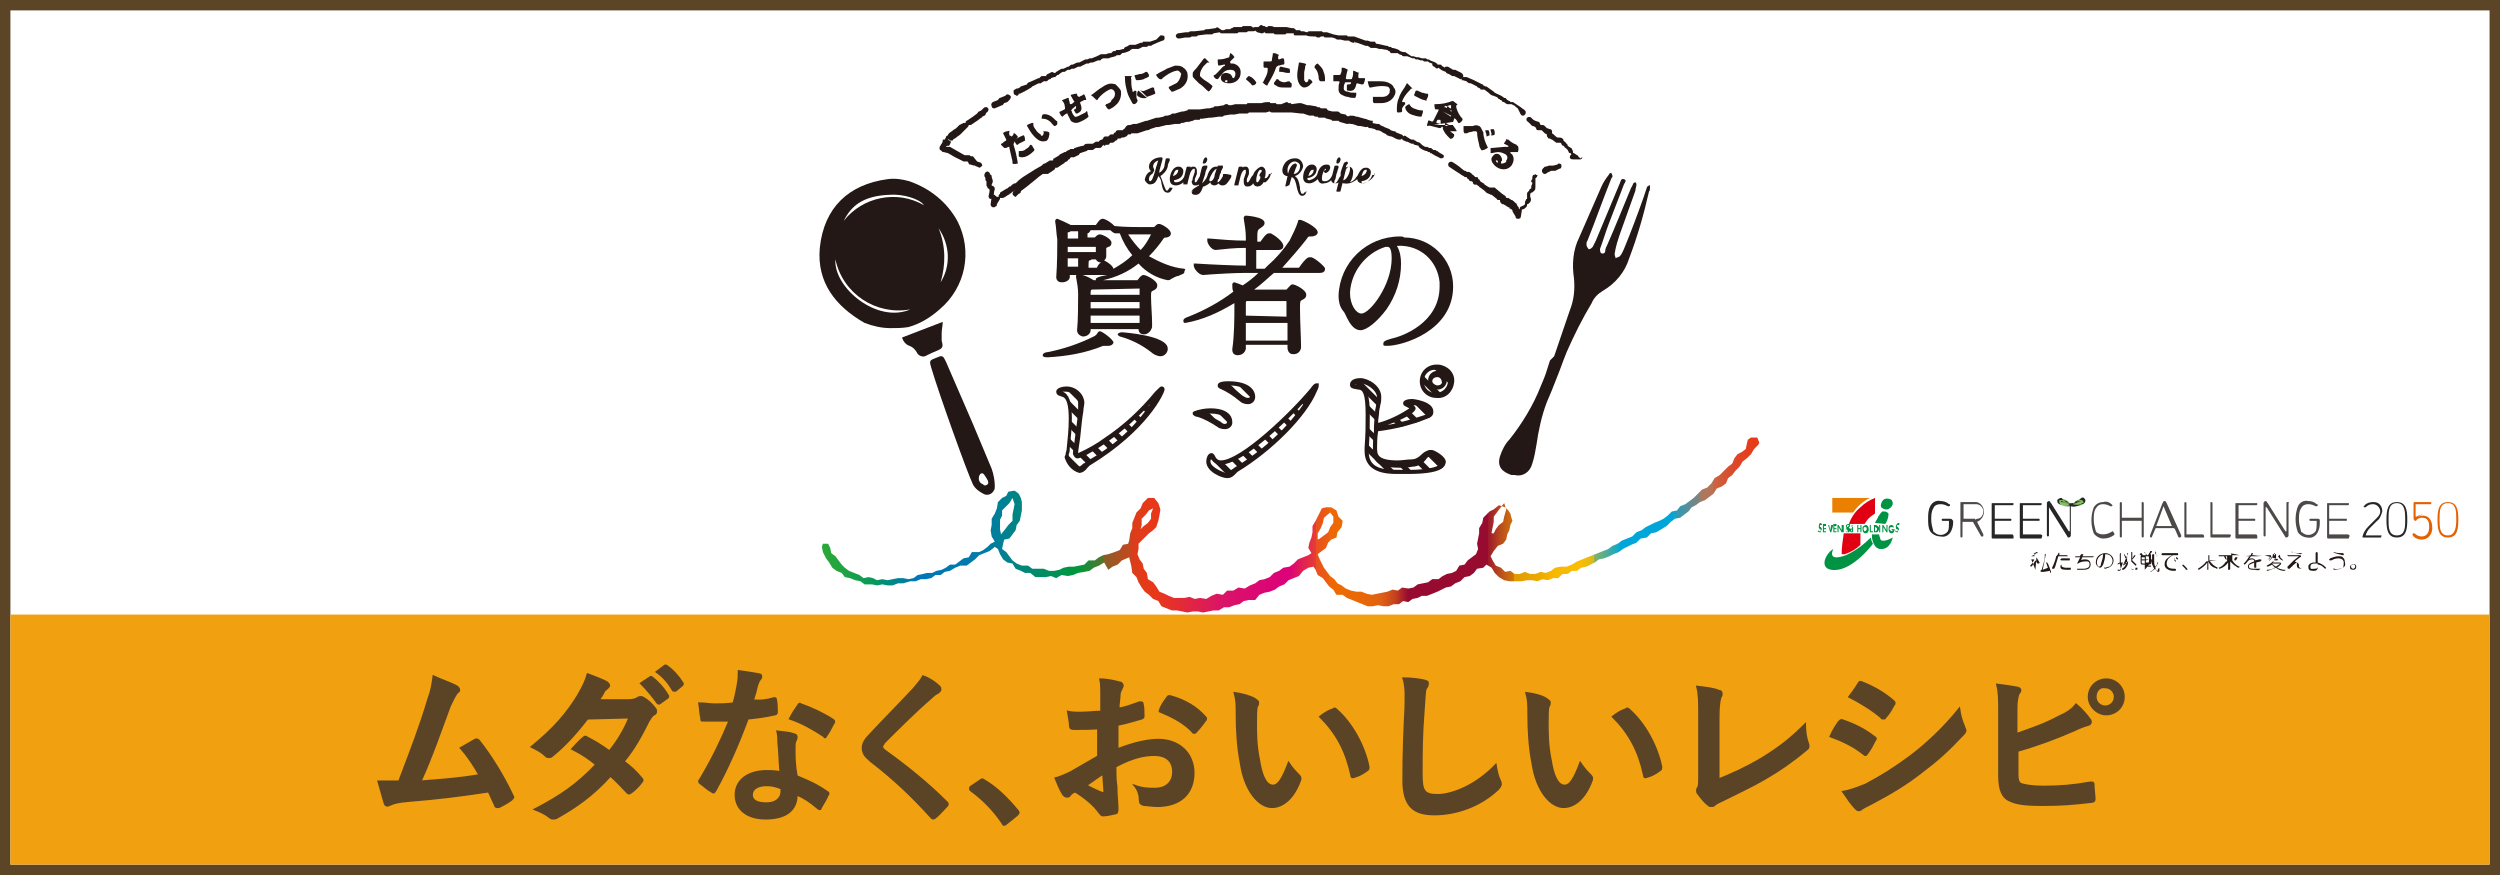 <?xml version="1.0" encoding="utf-8"?>
<!-- Generator: Adobe Illustrator 25.2.1, SVG Export Plug-In . SVG Version: 6.00 Build 0)  -->
<svg version="1.1" id="レイヤー_1" xmlns="http://www.w3.org/2000/svg" xmlns:xlink="http://www.w3.org/1999/xlink" x="0px"
	 y="0px" viewBox="0 0 240 84" enable-background="new 0 0 240 84" xml:space="preserve">
<path fill="#5C4426" d="M239,1v82H1V1H239 M240,0H0v84h240V0z"/>
<rect x="1" y="59" fill="#F1A010" width="238" height="24"/>
<path fill="none" d="M95.5,19.7c-0.2,0.2-0.3,0.4-0.4,0.6c0,0,0-0.3,0.1-0.7l0.1-0.8c0-0.4,0.1-0.7,0.1-0.7l-0.2-0.2L95,17.7
	c0-0.1,0.1-0.2,0.1-0.3l-0.1-0.2c0-0.1,0-0.1-0.1-0.2l-0.2-0.2l0,0l-0.8-0.9c-0.1,0-0.7-0.3-0.8-0.3l-0.2-0.3h-0.5L91,14.4h-0.1
	l-0.4-0.1l0,0l-0.1-0.1l0.2-0.3l0.1-0.2c0.1,0,0.2,0,0.2-0.1c0.1-0.1,0.1-0.2,0.2-0.3l0.3-0.2c0.2-0.2,0.5-0.3,0.7-0.5
	c0,0,0.2-0.3,0.3-0.3l0.5-0.4l0.3-0.2l1-0.7V11l0.3-0.1l0.2-0.2l0,0l0.7-0.4L96,9.8V9.7l0.5-0.2l0.1-0.1l0.1-0.1l1-0.5l0.1-0.1h0.1
	l0.4-0.2V8.6l0.7-0.4V8.1l0.9-0.4l0,0l0.4-0.3l0.1,0.1l0.3-0.2l0,0l0.3-0.2l0.2-0.1l0.1-0.1c0.2-0.1,0.4-0.3,0.6-0.4l0,0l0.5-0.2
	l0,0c0.1,0,0.1-0.2,0.3-0.2v0.1l0.6-0.3v0.1l0.7-0.3v0.1l0.4-0.1v0.1l0.7-0.2c0.1,0,0,0.1,0.1,0l0,0c0.1-0.1,0.3-0.2,0.4-0.2h0.5
	c0.2-0.1,0.5-0.1,0.7-0.2V4.8h0.2V4.7h0.3V4.7h0.2l0,0h0.1c0.2,0,0.5-0.1,0.7-0.1V4.4l0.4-0.1c0.1,0-0.1,0,0-0.1v0.1h0.5l0.7-0.3
	c0.1,0,0.2,0,0.3,0V3.9h0.2c0,0,0.3,0,0.3,0c0.2-0.1,0.9-0.3,1.1-0.4l1.2-0.3l0.7-0.1l0,0h0.2v0c0.2,0,0.2-0.1,0.4-0.2l0,0h0.2V3
	h0.1v0l1-0.1c0,0,0-0.1,0.2-0.1v0.1h0.2v0.1h0.1V2.8l0.8-0.1l0,0l0.3,0.2V2.9h0.1v0h0.2l0.2-0.1v0.1c0.2,0,0.4,0,0.6,0v0h0.2V2.8
	h0.8V2.7h0.4h0.4l0.4,0.1l0.4,0.1c0,0,0.1-0.2,0.2-0.2l0,0h0.2l0.1,0.1h0.2l0,0h0.3v0c0.1,0,0.3,0,0.4,0.1c0.2,0,0.3,0,0.5,0V3
	l0.2,0.1c0-0.1,0,0-0.1-0.1s0.2,0,0.2,0c0.1,0,0.2,0,0.3,0h0.1c0.2,0,0.5,0.1,0.7,0.1L124,3.2h0.4c0.1-0.1,0.2-0.1,0.3-0.1l0.2,0.1
	c0.2,0.1,0.5,0.1,0.7,0.1l0,0h0.4c0,0,0,0.1,0.1,0.1V3.3h0.4l0,0h0.2l0,0h0.5v0.1l0.6,0.2v0.1h0.1v0l0.6,0.1V3.6h0.6
	c0.1,0,0,0.2,0.3,0.2l0,0h0.1l0,0l0.3,0.1V3.7l1.3,0.5V4.2l0.4,0.2l0,0h0.2l0,0l0.4,0.2l0,0l0.9,0.2l0,0l0.2,0.1v0.1
	c0.1,0.1,0.5-0.1,0.8,0.1l0,0l0.4,0.2l0,0l0.1,0.1V5.2l0.7,0.2l0.1-0.1l0.3,0.1v0.1h0.1l0,0l0.4,0.2l0,0l0.3,0.1V5.8l0.2,0.1
	c0.1,0,0.1,0,0.2,0c0.1,0,0.1,0.1,0.1,0.1l0.6,0.2c0,0.1,0,0,0,0.1l-0.1,0.1h0.1c0.1-0.1,0.1-0.1,0.3,0c0.2,0.2,0.4,0.3,0.7,0.4
	l0.1-0.2l0.5,0.3l0,0l0.6,0.3l0.1,0.1l0.2,0.2l0,0c0.2,0,0.5,0.1,0.7,0.3l0,0c0.1,0.1,0.1,0,0.2,0l0.8,0.4v0.1l0.4,0.2l0,0h0.1l0,0
	l0.7,0.5v0.1c0.3,0.1,0.7,0.3,1,0.5l0,0l0,0l0.2,0.1l0.1,0.2c0.1,0,0.1,0,0.2,0v0.1l0.2,0.1h0.2l0,0h0.2l0.3,0.2
	c0.1,0.1,0.7,0.5,0.8,0.6l0.6,0.6l0.5,0.4l0.3,0.1c0,0.1,0.1,0.2,0.2,0.3l0,0l0.4,0.1l0.2,0.2l0.3,0.1l0.1,0.3l0.1,0.1l0,0h0.1l0,0
	l0.5,0.4h0.1c0.1,0,0.2,0,0.3,0.1l0,0l0.2,0.2l0,0l0.1,0.1c0,0,0.1,0.1,0.1,0.1l0,0l0,0l0.1,0.1l0.3,0.2c0.1,0.1,0.1,0.2,0.1,0.2
	l0.2,0.2l0.1,0.1l0.3,0.2l0.2,0.2h-0.3h-0.4l-1.2,0.6l-0.4,0.2h-0.4l-0.3,0.1l-0.2,0.2H148l-0.2,0.1h-0.1l-0.1,0.5c0,0-0.1,0-0.1,0
	c-0.1,0.1-0.1,0.3-0.1,0.3s0.1,0.1,0,0.1s0,0.1,0,0.2s-0.1,0.5-0.2,0.6s-0.2,0.1-0.2,0.1s-0.1,0.2-0.2,0.3l0,0c0,0.1,0.1,0.6,0,0.7
	s-0.2,0-0.3,0.1s0,0.3,0,0.4l-0.5,0.2c0,0.1-0.1,0.8-0.1,0.8s-0.2-0.3-0.4-0.6l-0.1-0.1l-0.1-0.1c0-0.1-0.1-0.2-0.1-0.3l-0.2-0.2
	l0,0l0,0l-0.4-0.2l0,0l-0.1-0.1h-0.1l0,0l0,0h-0.1v-0.1l-0.1-0.1l0,0l-0.3-0.2l0,0l0,0l0,0l-0.6-0.5l0,0l0,0h-0.1H143l-0.2-0.1v-0.1
	c-0.1,0-0.1-0.1-0.2-0.2l-0.4-0.3l0,0l-0.4-0.3l0,0h-0.1h-0.2l-0.1-0.1l0,0l0,0v0l-0.3,0v-0.1l-0.1-0.1v0l-0.2-0.2h-0.1l0,0l0,0
	h-0.1l-0.2-0.2c-0.1,0-1.1-0.7-1.1-0.8l-0.7-0.6l-0.6-0.3v-0.1l-0.2-0.1l0,0l-0.2-0.1v-0.1c0,0-0.1,0-0.1,0L137,14v0.1
	c-0.2-0.1-0.5-0.2-0.6-0.4l-0.5-0.2v-0.1l-0.2-0.1v-0.1h-0.1l0,0l-0.4-0.2c-0.1-0.1-0.2-0.1-0.2-0.1l-0.4-0.2
	c-0.2-0.1-0.5-0.2-0.7-0.3v-0.1l-0.5-0.1v-0.1c-0.4-0.1-0.7-0.3-1.1-0.4v-0.1h-0.1v0.1h-0.1l0,0l-0.6-0.1h-0.2l-0.6-0.2l-0.7-0.2
	v0.1c-0.2-0.1-0.5-0.1-0.7-0.2l-0.4-0.1c-0.2,0-0.5-0.1-0.7-0.2l0,0h-0.1l0,0h-0.1h-0.4c0,0,0,0.1-0.1,0l0,0l-0.6-0.1l0,0h-0.1v-0.1
	h-0.6v-0.1l-0.4-0.1v-0.1l-0.6-0.1v0.1l-0.8-0.2v0.1c-0.3,0-0.6-0.1-0.9-0.1v-0.1c-0.1,0,0,0-0.1,0h-0.3v-0.1h-0.3h-0.6v-0.1
	c-0.1,0-0.2,0-0.2,0h-0.4l0,0c-0.2,0-0.5,0-0.7,0.1h-0.3v-0.1h-0.1v0.1H120c0,0,0-0.1-0.1-0.1v0.1h-0.6v0.1h-0.7l-0.6,0.1v-0.1h-0.3
	v-0.1h-0.1v0.1l-0.7,0.1v0.1c-0.1,0-0.2-0.1-0.3-0.1v0.1l-0.7,0.1l0,0l-0.8,0.2v-0.1h-0.3v0.1h-0.1v-0.1h-0.2v-0.1h-0.1
	c0,0,0,0.1-0.2,0.1c-0.1,0-0.3,0.1-0.4,0.1h-0.1c-0.1,0-0.3,0.1-0.4,0.1l-0.3,0.1V11h0.1v0.1l-0.2,0.1v-0.1h-0.1v0.1l-0.6,0.1v-0.1
	c-0.1,0-0.2,0.1-0.2,0.1l-0.8,0.2v-0.1l-0.9,0.3c0,0,0,0.1-0.1,0.1v-0.1c-0.4,0.1-0.7,0.2-1.1,0.3l0,0H109l0,0l-0.3,0.1v0.1
	c-0.1,0.1-0.1,0-0.1,0c-0.2,0-0.2,0.2-0.3,0.2l-0.2,0.1l-0.3,0.1h-0.3c-0.1,0.1-0.1,0.2-0.3,0.2c0,0-0.1,0.2-0.1,0.2h-0.3l-0.2,0.2
	l-0.2-0.1c-0.2,0.1,0,0.1-0.2,0.2l-0.2,0.1c-0.2,0-0.1,0.2-0.3,0.3v-0.1l-0.2,0.1l0,0L105,14H105l0,0l-0.2,0.1v-0.1
	c-0.1,0.1-0.3,0.1-0.4,0.1v0.1l-0.6,0.2l-0.3,0.1v0.1l-0.4,0.2l0,0l-0.4,0.2v0.1l-0.3,0.1v0.1l-0.4,0.2v0.1
	c-0.2,0.1-0.4,0.2-0.6,0.4l-0.4,0.2l-0.6,0.4v0l-0.2,0.1v0c-0.2,0.1-0.4,0.2-0.6,0.4l-1.1,0.9L98,18c-0.1,0.1-0.2,0.2-0.3,0.3
	c-0.1,0.1-0.3,0.1-0.3,0.1l0,0l-0.2,0.2l0,0l0,0l0,0L97,18.8l0,0L97,18.9l0,0l-0.2,0.2l0,0l-0.1,0.1l0,0l-0.1,0.1
	c-0.2,0.1-0.4,0.2-0.5,0.3L95.5,19.7z"/>
<path fill="#231815" d="M94.7,10.8c0.1,0,0.2-0.2,0.2-0.3c0-0.1-0.2-0.3-0.3-0.2c0,0,0,0,0,0l0,0c-0.1,0-0.1,0-0.2,0.1l-0.2,0.2
	L94,10.7c-0.1,0-0.1,0.1-0.2,0.2l0,0l-0.4,0.3l-0.6,0.4c-0.1,0-0.1,0.1-0.1,0.2c-0.1,0-0.2,0-0.2,0L92.1,12l-0.2,0.2l-0.1,0.1l0,0
	c-0.1,0.1-0.2,0.1-0.3,0.2c-0.1,0.1-0.3,0.2-0.4,0.3c0,0-0.1,0.1-0.1,0.2c-0.1,0-0.2,0.1-0.2,0.2c0,0.1-0.1,0.1-0.1,0.2h-0.1
	c-0.1,0-0.1,0-0.1,0.1v0.1l-0.1,0.2c-0.1,0.1-0.1,0.2-0.2,0.3c0,0.1,0,0.2,0,0.2c0,0.1,0.1,0.1,0.2,0.2l0.1,0.1h0.1l0,0l0.4,0.1l0,0
	l0.7,0.4l0.8,0.4c0,0,0.1,0,0.1,0h0.3c0,0.1,0.1,0.1,0.1,0.2c0,0.1,0.1,0.1,0.2,0.1c0,0,0.2,0.1,0.4,0.1c0.1,0.1,0.3,0.1,0.4,0.2H94
	c0.1,0,0.2-0.1,0.3-0.2c0-0.1-0.1-0.3-0.2-0.3l-0.3-0.1L93.4,15l-0.2,0c-0.1-0.1-0.1-0.1-0.2-0.1h-0.4l-0.7-0.4l-0.7-0.4l0,0H91l0,0
	h-0.2l0.1-0.1C91,14,91,14,91.1,14c0,0,0.1-0.1,0.2-0.4L91,13.4v0.3v-0.4c0,0,0,0.1,0.1,0.1c0,0,0.1,0.1,0.2,0.1
	c0.1,0,0.2,0,0.2-0.1c0.1-0.1,0.2-0.1,0.3-0.2c0.1-0.1,0.3-0.2,0.4-0.3l0.2-0.2l0.1-0.1l0.4-0.4c0,0,0.1-0.1,0.1-0.2l0,0
	c0,0,0.1,0,0.2,0l0.6-0.4l0.4-0.3c0.1,0,0.1-0.1,0.1-0.1l0.2-0.1c0,0,0.1,0,0.1-0.1L94.7,10.8z"/>
<path fill="#231815" d="M95.4,10.4c0,0,0.1,0,0.1,0l0.7-0.3c0.1,0,0.1-0.1,0.2-0.2l0.3-0.1l0.1-0.1l0.1-0.1c0.1-0.1,0.2-0.3,0.1-0.4
	c-0.1-0.1-0.3-0.2-0.4-0.1l-0.1,0.1l0,0l0,0L96,9.4c-0.1,0-0.1,0.1-0.2,0.2l-0.5,0.2c-0.1,0.1-0.2,0.2-0.1,0.4c0,0,0,0,0,0
	C95.2,10.3,95.3,10.4,95.4,10.4z"/>
<path fill="#231815" d="M97.4,9.1c0,0,0.1,0,0.2,0.1c0.1,0,0.2-0.1,0.2-0.2l0,0h0.1l0.4-0.2c0.1,0,0.1-0.1,0.2-0.1L99,8.4
	c0,0,0.1-0.1,0.1-0.1L99.7,8l0,0c0.1,0,0.1,0,0.2,0l0.3-0.2c0.1,0,0.2,0,0.3,0c0.1-0.1,0.2-0.2,0.3-0.2c0,0,0.1,0,0.1-0.1l0.3-0.1
	h0.1l0.2-0.2h0.1l0,0l0.1-0.1l0.3-0.2c0,0,0.1,0,0.2,0l0.3-0.2c0.1,0,0.1,0,0.2,0c0.1,0,0.1-0.1,0.2-0.1l0,0c0.1,0,0.1,0,0.2,0
	l0.4-0.2c0.1,0,0.1,0,0.2,0l0.6-0.3c0.1,0,0.1,0,0.2,0l0.2-0.1c0.1,0,0.1,0,0.2,0l0.5-0.2c0.1,0,0.2,0,0.2,0c0.1,0,0.1-0.1,0.1-0.1
	l0.2-0.1h0.2c0,0,0.1,0,0.1,0c0,0,0.1,0,0.1,0l0,0c0,0,0.1,0,0.1,0c0.1,0,0.2-0.1,0.3-0.1c0.1,0,0.3-0.1,0.4-0.1
	c0,0,0.1-0.1,0.1-0.1l0,0h0.2c0.1,0,0.2,0,0.2-0.1c0,0,0.1,0,0.1-0.1c0.2,0,0.5-0.1,0.7-0.2c0.1,0,0.1-0.1,0.1-0.1l0.2-0.1l0,0h0.5
	h0.1l0.4-0.2c0.1,0,0.2,0,0.3,0c0.1,0,0.2,0,0.2-0.1h0.1c0.1,0,0.1,0,0.2,0c0.1-0.1,0.4-0.2,0.6-0.3l0.5-0.2c0.2,0,0.2-0.2,0.2-0.3
	c0-0.2-0.2-0.2-0.3-0.2c0,0-0.1,0-0.1,0L111,3.8L110.4,4h-0.2c-0.1,0-0.1,0-0.2,0h-0.2c-0.1,0-0.1,0-0.1,0.1h-0.1c0,0-0.1,0-0.1,0
	l-0.5,0.2h-0.3c-0.1,0-0.1,0-0.2,0c-0.1,0-0.2,0.1-0.2,0.1l-0.2,0.1c-0.1,0-0.2,0.1-0.2,0.2c-0.2,0-0.3,0.1-0.5,0.1l0,0h-0.2
	c-0.1,0-0.1,0.1-0.1,0.1H107h0c-0.1,0-0.2,0-0.2,0.1l0,0c-0.1,0-0.1,0.1-0.1,0.1h-0.1c-0.1,0-0.2,0-0.4,0.1h-0.1h-0.1h-0.2
	c0,0-0.1,0-0.1,0l-0.4,0.2l0,0l-0.5,0.2c-0.1,0-0.1,0-0.2,0l-0.2,0.1c-0.1,0-0.1,0-0.2,0l-0.6,0.3c-0.1,0-0.1,0-0.2,0l-0.4,0.2h-0.1
	c-0.1,0-0.2,0.1-0.3,0.2c0,0-0.1,0-0.1,0l-0.4,0.2c-0.1,0-0.1,0-0.2,0c-0.2,0.1-0.3,0.2-0.5,0.3l-0.1,0.1l0,0h-0.1L101,6.9l-0.4,0.2
	c-0.1,0-0.1,0.1-0.2,0.2l0,0h-0.1c-0.1,0-0.2,0-0.3,0c-0.1,0.1-0.2,0.1-0.2,0.2c0,0-0.1,0-0.1,0l-0.9,0.4c-0.1,0-0.2,0.1-0.2,0.2
	L98,8.3c0,0-0.1,0.1-0.1,0.1l-0.2,0.1h-0.1c-0.1,0-0.1,0.1-0.2,0.1l-0.1,0.1C97.3,8.9,97.3,9,97.4,9.1C97.4,9.1,97.4,9.1,97.4,9.1z"
	/>
<path fill="#231815" d="M131.6,4.6c0.1,0,0.1,0,0.2,0h0.1h0.2l0.3,0.1c0.1,0,0.1,0,0.2,0l0,0l0.6,0.1c0,0,0.1,0.1,0.1,0.1h0.1
	c0,0.1,0.1,0.1,0.1,0.2c0.1,0,0.2,0,0.4,0c0.1,0,0.2,0,0.3,0c0,0,0.1,0.1,0.1,0.1l0.3,0.1c0,0.1,0.1,0.1,0.2,0.1h0.1
	c0.1,0,0.1,0,0.2,0l0.5,0.2c0.1,0,0.2,0,0.2,0l0,0c0,0,0.1,0.1,0.1,0.1h0.1c0,0,0.1,0,0.1,0l0.3,0.1c0.1,0,0.1,0,0.2,0l0.1,0.1
	c0,0,0.1,0,0.1,0l0,0h0.1c0.1,0,0.1,0,0.2,0c0,0,0.1,0.1,0.1,0.1l0.3,0.1v0.1c0,0.1,0.1,0.2,0.2,0.2l0.1,0.1c0.1,0.1,0.2,0.1,0.3,0
	c0.2,0.2,0.4,0.3,0.7,0.4c0,0.1,0.2,0.2,0.3,0.2l0.3,0.2c0.1,0,0.1,0,0.2,0l0.4,0.2l0,0c0.1,0,0.1,0.1,0.2,0.1c0.1,0,0.1,0,0.2-0.1
	c0.1-0.1,0.1-0.3,0-0.4c0,0,0,0,0,0c0,0-0.1-0.1-0.1-0.1l0,0l-0.6-0.3c-0.1,0-0.1,0-0.2,0L139,6.4c-0.1,0-0.1,0-0.2,0
	c0,0-0.1,0-0.1,0.1c-0.1-0.1-0.2-0.1-0.3-0.2c0-0.1-0.1-0.1-0.2-0.1h-0.1h-0.1c0-0.1-0.1-0.1-0.2-0.2l-0.5-0.2
	c-0.1-0.1-0.2-0.1-0.2-0.1H137l-0.1-0.1c-0.1,0-0.2,0-0.2,0l0,0h-0.1c0,0-0.1,0-0.1,0l-0.3-0.1H136l0,0l-0.3-0.1c-0.1,0-0.2,0-0.2,0
	l0,0L134.9,5h-0.1h-0.1l-0.3-0.1c0,0-0.1-0.1-0.1-0.1c-0.2-0.1-0.5-0.2-0.7-0.2c0-0.1-0.1-0.1-0.2-0.1h-0.1c0-0.1-0.1-0.1-0.2-0.1
	l-0.9-0.2h-0.1L132,4c-0.1,0-0.1,0-0.2,0h-0.1h-0.1l-0.3-0.1c-0.1,0-0.1,0-0.2,0L130,3.5c-0.1,0-0.1,0-0.2,0h-0.1
	c-0.1,0-0.1,0-0.2,0c0,0-0.1,0-0.1,0c0,0-0.1-0.1-0.1-0.1c0,0-0.1,0-0.1,0h-0.6c0,0-0.1,0-0.1,0L128,3.3l0,0l-0.6-0.2
	c-0.1,0-0.1,0-0.2,0H127c0,0-0.1-0.1-0.1-0.1h-0.1C126.7,3,126.7,3,126.6,3h-0.5h-0.4c-0.1,0-0.1,0-0.2,0.1c-0.1,0-0.3-0.1-0.4-0.1
	H125c0,0-0.1,0-0.1,0c0,0-0.1-0.1-0.1-0.1c-0.1,0-0.3,0-0.4,0l0,0c0-0.1-0.1-0.1-0.2-0.2h-0.2l-0.5-0.1h-0.1c-0.1,0-0.2,0-0.4,0
	c-0.1,0-0.2,0-0.2,0l0,0c-0.2,0-0.3,0-0.5,0c-0.1-0.1-0.3-0.1-0.5-0.1c-0.1,0-0.1,0-0.1,0.1c0,0-0.1,0-0.1,0h-0.1
	c0-0.1-0.1-0.1-0.2-0.1c-0.1,0-0.1-0.1-0.2-0.1c-0.1,0-0.2,0.1-0.3,0.2h-0.3c-0.1,0-0.2,0-0.2,0.1c0-0.1-0.1-0.1-0.2-0.2h-0.3l0,0
	h-0.4c-0.1,0-0.1,0-0.2,0.1h-0.7c-0.1,0-0.1,0-0.2,0.1c-0.1,0-0.1,0-0.2,0.1c-0.1,0-0.2,0-0.2,0l0,0c-0.1,0-0.2,0-0.2,0l-0.2,0.1
	l0,0c-0.1,0-0.1,0-0.2,0l0,0L117,2.7c-0.1-0.1-0.2-0.1-0.3,0l0,0l-0.7,0.1H116c0,0-0.1,0-0.1,0c-0.1,0-0.2,0-0.3,0.1L114.7,3h-0.1
	c-0.1,0-0.1,0-0.2,0c-0.1,0-0.2,0-0.3,0.1h-0.1c-0.1,0-0.1,0-0.2,0l-0.7,0.1c-0.1,0-0.3,0.2-0.2,0.3c0,0,0,0,0,0
	c0,0.1,0.1,0.2,0.3,0.2l0,0l0.6-0.1c0.1,0,0.1,0,0.2,0c0,0,0.1,0,0.1,0c0.1,0,0.2,0,0.3-0.1h0.1c0.1,0,0.1,0,0.2,0h0.1
	c0.1,0,0.1,0,0.2-0.1l0.8-0.1h0.1c0,0,0,0,0.1,0c0.1,0,0.1,0,0.2,0h0.1c0.1,0,0.1,0,0.2-0.1l0.6-0.1l0.1,0.1c0.1,0,0.2,0,0.2,0l0,0
	h0.2h0.1h0.1h0.1c0.2,0,0.5,0,0.7,0c0,0,0.1,0,0.1,0c0.1,0,0.1,0,0.2-0.1h0.7c0.1,0,0.1,0,0.2-0.1h0.2h0.3c0.1,0,0.2,0,0.2-0.1
	c0,0.1,0.1,0.1,0.2,0.2l0.4,0.1c0,0,0.1,0,0.1,0c0.1,0,0.1-0.1,0.2-0.1l0,0c0.1,0.1,0.1,0.1,0.2,0.1h0.1c0.1,0,0.1,0,0.2,0h0.3h0.1
	c0,0.1,0.1,0.1,0.2,0.1c0,0,0.1,0,0.1,0h0.2l0.1,0h0.2l0,0h0.1c0.1,0,0.1,0,0.2,0l0.1-0.1l0,0h0.3h0.4c0,0,0,0,0,0.1
	c0,0.1,0.1,0.1,0.2,0.1h0.4l0,0c0.1,0,0.1,0,0.2,0c0,0,0,0,0.1,0h0.1c0,0,0.1,0,0.1,0h0.1c0.2,0.1,0.5,0.1,0.7,0.1h0.1h0.1
	c0.1,0.1,0.2,0.1,0.3,0.1c0.1,0,0.1,0,0.2-0.1h0.1c0,0,0.1,0,0.1,0h0.1c0,0.1,0.1,0.1,0.2,0.1h0.5c0,0,0.1,0,0.1,0l0.3,0.1
	c0,0,0.1,0.1,0.2,0.1h0.1c0.1,0,0.1,0,0.2,0l0.4,0.1c0.1,0,0.1,0,0.2,0h0.2c0.1,0.1,0.3,0.2,0.4,0.2h0.1c0.1,0,0.1,0,0.2,0h0.1
	C130,4.2,130,4.1,130,4l1.1,0.4c0.1,0,0.1,0,0.2,0L131.6,4.6z"/>
<path fill="#231815" d="M140.4,7.4l-0.1,0.3h0.1c0.1,0,0.3,0.1,0.4,0.1c0,0.1,0.1,0.1,0.1,0.1C141,8,141.1,8,141.2,8l0.6,0.3
	c0,0.1,0.1,0.1,0.1,0.1l0.2,0.1c0,0.1,0.1,0.1,0.1,0.1h0.1c0.1,0,0.1,0,0.2,0l0.4,0.3c0,0,0.1,0.1,0.1,0.1c0.1,0.1,0.3,0.2,0.4,0.2
	c0.2,0.1,0.3,0.1,0.4,0.2c0,0.1,0.1,0.1,0.1,0.1l0,0c0,0,0.1,0,0.1,0.1h0.1l0.1,0.1c0,0.1,0.1,0.1,0.2,0.1l0,0c0,0,0.1,0.1,0.1,0.1
	l0.2,0.1h0.1h0.2h0.1c0.1,0,0.1,0.1,0.2,0.1c0.1,0,0.1,0.1,0.4,0.3L146,11c0.1,0.1,0.1,0.1,0.2,0.1c0.1,0,0.1,0,0.2-0.1
	c0.1-0.1,0.1-0.3,0-0.4c-0.1-0.1-0.3-0.2-0.4-0.3l-0.3-0.2l0,0l-0.3-0.2c0,0-0.1,0-0.1-0.1h-0.1l0,0H145l0,0c0,0,0-0.1-0.1-0.1
	c-0.1,0-0.1-0.1-0.2-0.1l-0.1-0.1c0-0.1-0.1-0.1-0.2-0.1l0,0l0,0c-0.2-0.2-0.5-0.3-0.7-0.4l-0.2-0.1c0,0-0.1-0.1-0.1-0.1l-0.7-0.5
	h-0.1l0,0l-0.2-0.1c0-0.1-0.1-0.1-0.1-0.1l-0.8-0.4l0,0l0,0l0,0c-0.2-0.1-0.5-0.2-0.7-0.3h-0.1l-0.1,0.3l0.1-0.3L140.4,7.4z"/>
<path fill="#231815" d="M151.7,15.2l-0.2-0.2c0,0,0-0.1-0.1-0.1l-0.3-0.2l0,0c0,0-0.1,0-0.1-0.1v-0.1l-0.1-0.2c0,0,0-0.1-0.1-0.1
	l-0.3-0.2c0-0.1,0-0.1-0.1-0.2l-0.1-0.1c0-0.1-0.1-0.1-0.1-0.1l0,0l-0.1-0.1c0-0.1,0-0.1-0.1-0.2c-0.1-0.1-0.3-0.1-0.4-0.1h-0.1
	c-0.2-0.1-0.3-0.3-0.5-0.4l0,0l0,0l0,0v-0.2c0-0.1-0.1-0.2-0.2-0.2l-0.3-0.1l-0.2-0.2c0,0-0.1-0.1-0.2-0.1h-0.2l-0.1-0.2
	c0-0.1-0.1-0.1-0.1-0.1l-0.3-0.1l-0.2-0.1l-0.2-0.2c-0.1-0.1-0.3-0.1-0.4,0c-0.1,0.1-0.1,0.3,0.1,0.4l0.2,0.2l0.2,0.2h0.1l0.2,0.1
	l0.1,0.2l0,0c0,0.1,0.1,0.1,0.2,0.1h0.3l0.2,0.2c0,0,0.1,0.1,0.1,0.1l0.2,0.1v0.1c0,0.1,0,0.1,0.1,0.2c0,0.1,0.1,0.1,0.1,0.1h0.1
	c0,0,0.1,0.1,0.2,0.1l0.4,0.3c0,0,0.1,0,0.1,0h0.2h0.1l0.1,0.1l0,0c0,0.1,0.1,0.2,0.2,0.2l0,0l0,0l0,0l0,0l0.1,0.1
	c0,0,0,0.1,0.1,0.1l0.2,0.2l0.1,0.2c0,0.1,0.1,0.1,0.2,0.1c0,0.1,0,0.1,0.1,0.1h0.1l0,0h-0.1l0,0c-0.1,0-0.2,0.2-0.2,0.3
	c0,0,0,0,0,0c0,0.1,0.1,0.2,0.3,0.2h0.1h0.3h0.3c0.1,0,0.2-0.1,0.2-0.2C151.8,15.1,151.8,15.2,151.7,15.2z"/>
<path fill="#231815" d="M149.5,15.8l-0.4,0.1h-0.3c0,0-0.1,0-0.1,0l-0.3,0.1h-0.1l-0.2,0.2c-0.1,0.1-0.1,0.3,0,0.4
	c0.1,0.1,0.1,0.1,0.2,0.1c0.1,0,0.1,0,0.2-0.1l0.2-0.1l0.2-0.1h0.3c0,0,0.1,0,0.1,0l0.4-0.2c0.2,0,0.2-0.2,0.2-0.3
	c0-0.2-0.2-0.2-0.3-0.2C149.6,15.7,149.6,15.7,149.5,15.8L149.5,15.8z"/>
<path fill="#231815" d="M147.5,16.7c-0.1,0-0.2,0.1-0.3,0.1c-0.1,0.1-0.1,0.2-0.1,0.3c0,0,0,0,0,0.1c-0.1,0.1-0.1,0.1-0.1,0.2
	c0,0.1,0,0.1,0.1,0.1c0,0,0,0.1,0,0.1c0,0.1-0.1,0.2-0.1,0.3c0,0.1,0,0.1,0,0.2c-0.1,0-0.2,0.1-0.2,0.2l-0.1,0.1l0,0
	c-0.1,0.1-0.1,0.1-0.1,0.2c0,0.1,0,0.3,0,0.4v0.1c-0.1,0-0.1,0-0.1,0.1c-0.1,0.1-0.1,0.2-0.1,0.3c0,0,0,0.1,0,0.1l0,0l-0.1,0.1
	l-0.2,0.1c-0.1,0-0.2,0.1-0.2,0.2c0,0,0,0.1,0,0.1l0,0l-0.1-0.1v-0.1l-0.1-0.1l-0.1-0.2c0,0,0-0.1-0.1-0.1l-0.2-0.2
	c0,0-0.1,0-0.1-0.1l0,0h-0.1l-0.3-0.2c0,0-0.1,0-0.1,0h-0.1l0,0c0-0.1-0.1-0.2-0.1-0.2l-0.3-0.2l0,0l-0.6-0.5c0,0-0.1-0.1-0.1-0.1
	h-0.1L143,18l0,0c0,0,0,0,0,0l-0.2-0.1l0,0l-0.3-0.2c0-0.1-0.1-0.1-0.1-0.1l-0.3-0.2c0-0.1-0.1-0.1-0.1-0.2H142c0,0-0.1,0-0.1,0l0,0
	l0,0v-0.1c0-0.1-0.1-0.1-0.2-0.1h-0.1c0,0,0-0.1-0.1-0.1l0,0c0,0,0-0.1-0.1-0.1l-0.2-0.2c-0.1,0-0.1-0.1-0.2-0.1h-0.2l-0.1-0.1h-0.1
	c0,0-0.3-0.2-0.5-0.4c-0.4-0.3-0.6-0.4-0.6-0.4c-0.1-0.1-0.3-0.1-0.4,0c-0.1,0.1-0.1,0.3,0,0.4l0,0l0.6,0.4c0.3,0.2,0.5,0.3,0.6,0.4
	l0.2,0.1c0.1,0.1,0.1,0.1,0.2,0.1l0,0c0,0,0.1,0,0.1,0c0,0.1,0.1,0.1,0.1,0.2h0.1c0,0.1,0.1,0.2,0.2,0.2h0.1l0.1,0.1v0.1
	c0.1,0.1,0.2,0.2,0.3,0.1l0,0l0.3,0.2c0,0.1,0.1,0.1,0.1,0.1l0.4,0.3l0.1,0.1l0,0c0,0,0,0,0.1,0.1l0.2,0.1c0,0,0.1,0,0.2,0.1l0,0
	l0,0h0.1l0.5,0.4c0,0.1,0.1,0.1,0.2,0.1h0.1c0,0,0,0,0,0.1c0,0.1,0.1,0.2,0.2,0.3l0,0c0,0,0.1,0,0.1,0l0,0c0.1,0,0.1,0.1,0.2,0.1
	l0.3,0.2c0,0,0.1,0,0.1,0l0,0c0,0.1,0,0.1,0.1,0.2V20l0.1,0.1c0,0,0,0,0.1,0.1c0,0,0,0.1,0,0.1l0.3,0.5v0.1c0.1,0.1,0.1,0.1,0.2,0.1
	h0.1c0.1,0,0.2-0.1,0.2-0.2c0-0.1,0.1-0.5,0.1-0.7l0.1,0l0.2-0.1c0.1-0.1,0.2-0.2,0.2-0.3c0,0,0-0.1,0-0.1l0,0c0.1,0,0.1,0,0.2-0.1
	c0,0,0.1-0.1,0.1-0.1c0.1-0.2,0.1-0.3,0-0.5c0-0.1,0-0.1,0-0.2l0,0c0,0,0-0.1,0-0.1l0.1-0.1l0,0c0.1,0,0.2-0.1,0.3-0.2
	c0.1-0.1,0.1-0.2,0.1-0.4c0-0.1,0-0.2,0-0.2c0-0.1,0-0.1,0-0.2l0,0c0,0,0-0.1,0-0.1c0,0,0-0.1,0-0.1c0,0,0-0.1,0-0.1v-0.1l0,0
	c0.1,0,0.2-0.2,0.2-0.3c0,0,0,0,0,0C147.3,16.8,147.4,16.8,147.5,16.7z"/>
<path fill="#231815" d="M138.6,14.9l-0.5-0.3c0,0-0.1-0.1-0.1-0.1h-0.1c0-0.1-0.1-0.1-0.2-0.1h-0.1l-0.1-0.1
	c-0.1-0.1-0.2-0.1-0.3-0.1l-0.2-0.1c-0.1,0-0.1,0-0.2,0c-0.1-0.1-0.2-0.1-0.3-0.2l-0.1-0.1l-0.1-0.1l-0.3-0.1c0,0-0.1-0.1-0.1-0.1
	h-0.1c0-0.1-0.1-0.1-0.1-0.1l0,0c-0.1,0-0.1,0-0.2,0l-0.2-0.1c-0.1-0.1-0.2-0.1-0.3-0.2c-0.1-0.1-0.2-0.1-0.3,0
	c0-0.1-0.1-0.2-0.2-0.2c-0.2-0.1-0.3-0.1-0.5-0.2l0,0c0-0.1-0.1-0.1-0.2-0.1l-0.3-0.1c0,0-0.1-0.1-0.1-0.1c-0.2-0.1-0.3-0.1-0.5-0.2
	c-0.1-0.1-0.3-0.1-0.4-0.2c0,0-0.1-0.1-0.1-0.1h-0.1h-0.1l-0.5-0.1h-0.1c-0.1,0-0.3,0-0.3,0.2c0,0,0,0,0,0c0,0.1,0,0.3,0.2,0.3
	c0,0,0,0,0,0h0.1l0,0l0.4,0.1c0,0,0.1,0.1,0.1,0.1h0.1l0,0l0,0c0.2,0,0.4,0.1,0.5,0.2l0.4,0.2c0,0.1,0.1,0.1,0.1,0.1l0.3,0.1h0.1
	c0.2,0.1,0.5,0.3,0.7,0.3h0.1c0.1,0,0.1,0,0.2-0.1c0,0.1,0.1,0.2,0.2,0.2l0.2,0.1h0.1l0.4,0.2h0.1h0.1c0,0.1,0.1,0.1,0.1,0.1
	l0.4,0.1v0.1c0.2,0.2,0.4,0.3,0.7,0.4h0.1l0.1,0.1h0.1l0,0c0,0,0.1,0,0.1,0.1h0.1l0.1,0.1h0.1c0,0.1,0.1,0.1,0.1,0.1l0.6,0.3
	c0,0,0.1,0,0.1,0c0.1,0,0.2-0.1,0.2-0.1C138.6,15.1,138.6,15,138.6,14.9z"/>
<path fill="#231815" d="M131,11.4l-0.7-0.2c0,0-0.1,0-0.1,0c-0.2-0.1-0.4-0.1-0.6-0.1c-0.1,0.1-0.3,0.1-0.4-0.1c0,0,0,0,0,0
	l-0.5-0.1c0,0-0.1-0.1-0.1-0.1l0,0c-0.1-0.1-0.2-0.1-0.2-0.1h-0.1h-0.4l-0.4-0.1l-0.1-0.1c0-0.1-0.1-0.1-0.2-0.1h-0.4
	c0,0-0.1-0.1-0.1-0.1h-0.2c0,0-0.1-0.1-0.2-0.1l-0.6-0.1c-0.1,0-0.1,0-0.2,0l-0.6-0.2c-0.1,0-0.2,0-0.2,0l0,0L124,10
	c0,0-0.1-0.1-0.1-0.1c-0.1,0-0.2,0-0.2,0l0,0c-0.1-0.1-0.1-0.1-0.2-0.1L123,10h-0.4c0,0-0.1,0-0.1-0.1c-0.1,0-0.2,0-0.3,0H122
	c0,0-0.1,0-0.1-0.1c-0.3,0-0.5,0-0.8,0.1H121c-0.1,0-0.1,0-0.2,0h-0.1c-0.1,0-0.1,0-0.2,0h-0.4c-0.1,0-0.2,0-0.3,0
	c0,0-0.1,0-0.1,0.1h-0.4c0,0-0.1,0-0.1,0h-0.6l0,0l-0.4,0.1c0,0-0.1,0-0.1,0H118c-0.1,0-0.1-0.1-0.2-0.1h-0.1c-0.1,0-0.1,0-0.2,0.1
	l-0.6,0.1l0,0c-0.1,0-0.2,0-0.3,0l-0.1,0.1l-0.4,0.1c-0.1,0-0.1,0-0.2,0l-0.7,0.1c0,0-0.1,0-0.2,0h-0.3h-0.1h-0.1
	c-0.1,0-0.1,0-0.2,0h-0.1h-0.1c-0.1,0-0.1,0.1-0.1,0.1c-0.1,0-0.3,0.1-0.4,0.1l0,0h-0.1c-0.1,0-0.3,0.1-0.4,0.1l-0.3,0.1H113h-0.1
	c-0.1,0-0.1,0-0.2,0h-0.1c-0.1,0-0.1,0-0.2,0.1l-0.3,0.1c0,0-0.1,0-0.1,0c-0.1,0-0.2,0-0.3,0.1l-0.5,0.1c-0.1,0-0.1,0-0.2,0
	l-0.9,0.3l0,0h-0.1l-0.9,0.3c0,0-0.1,0-0.1,0c-0.1,0-0.1,0-0.2,0l-0.3,0.1h-0.1l0,0c-0.2,0-0.3,0.1-0.4,0.3l-0.1,0.1
	c-0.1,0-0.1,0.1-0.1,0.1h-0.1h-0.3h-0.1c-0.1,0-0.2,0.1-0.2,0.2l0,0c-0.1,0-0.2,0.1-0.2,0.2h-0.2c-0.1,0-0.1,0-0.2,0.1l-0.1,0.1
	h-0.1c-0.1,0-0.1,0-0.2,0c-0.1,0-0.2,0.1-0.2,0.2l-0.1,0.1c-0.1,0-0.3,0.1-0.3,0.2h-0.1c-0.1,0-0.1,0-0.2,0l-0.3,0.2
	c0,0-0.1,0-0.2,0l0,0c-0.1,0-0.1,0-0.2,0h-0.1c-0.1,0-0.2,0-0.3,0.1c0,0,0,0-0.1,0.1h-0.1l-0.4,0.1l0,0l-0.3,0.1
	c-0.1,0-0.1,0.1-0.1,0.1h-0.1c-0.1,0-0.1,0-0.2,0l-0.4,0.2c0,0-0.1,0.1-0.1,0.1h-0.1c-0.1,0-0.1,0.1-0.2,0.1l-0.2,0.1
	c-0.1,0-0.1,0.1-0.1,0.1l-0.5,0.3c-0.1,0-0.1,0.1-0.1,0.2c-0.1,0-0.2,0-0.3,0l-0.5,0.3c-0.1,0-0.1,0-0.2,0.1l-0.1,0.1H100
	c-0.2,0.1-0.5,0.3-0.7,0.4l0,0L98.2,17l-0.4,0.3c-0.1,0.1-0.2,0.2-0.3,0.3h-0.1c-0.1,0-0.1,0.1-0.2,0.1c0,0-0.1,0.1-0.1,0.1L97,17.9
	l0,0l0,0l0,0l0,0c-0.1,0-0.1,0-0.2,0.1l0,0l-0.1,0.1c-0.1,0-0.1,0-0.2,0.1l0,0c-0.1,0-0.1,0.1-0.2,0.1v0l-0.3,0.2L96,18.6
	c-0.1,0.1-0.2,0.2-0.1,0.3c-0.2,0-0.3,0-0.4-0.2c-0.1,0-0.3,0.1-0.3,0.2l-0.1,0.7c0,0.1,0,0.2,0.2,0.3c0,0,0.1,0,0.1,0
	c0.1,0,0.1,0,0.2-0.1c0.1,0,0.1-0.1,0.1-0.2c0.1-0.2,0.2-0.3,0.3-0.5C96,19.2,96,19.1,96,19c0.1,0,0.2,0,0.3,0l0.2-0.1l0.3-0.2
	c0.1,0,0.1,0,0.1-0.1l0,0c0.1,0,0.1,0,0.2-0.1l0.1-0.1l0,0c0.1,0,0.1,0,0.2-0.1h0.1l0,0c-0.2,0-0.3,0.2-0.3,0.3s0.2,0.3,0.3,0.3l0,0
	l0,0c0,0,0.1-0.1,0.1-0.1l0.1-0.1l0.1-0.1c0.1,0,0.2-0.1,0.2-0.2l0,0c0-0.1,0.1-0.1,0.2-0.2l0.4-0.3l0,0l1.1-0.9
	c0.1-0.1,0.3-0.2,0.4-0.3c0.1,0,0.2,0,0.2,0l0.1,0c0.1,0,0.1,0,0.2,0l0.6-0.4c0.1-0.1,0.1-0.1,0.1-0.2c0,0,0.1,0,0.1,0
	c0,0,0.1,0,0.1,0l0.6-0.4c0.1,0,0.1-0.1,0.1-0.1l0.2-0.1c0,0,0.1,0,0.1-0.1l0.1-0.1c0.1,0,0.1-0.1,0.2-0.2h0.1c0.1,0,0.1,0,0.2,0
	l0.4-0.2c0.1,0,0.1-0.1,0.1-0.1l0.1-0.1l0.3-0.1l0.3-0.1c0.1,0,0.1-0.1,0.1-0.1h0.1c0.1,0,0.1,0,0.2,0l0,0c0.1,0,0.1,0,0.2,0l0,0
	l0,0l0.3-0.2c0,0,0.1,0,0.2,0h0.2c0.1,0,0.2-0.1,0.3-0.3l0,0L106,14l0,0c0.1,0,0.1-0.1,0.2-0.1h0.1c0.1,0,0.2,0,0.2-0.1l0.1-0.1h0.2
	c0.1,0,0.2-0.1,0.3-0.2c0.1,0,0.2-0.1,0.2-0.2h0.2c0.1,0,0.2-0.1,0.2-0.1h0.1h0.1l0.2-0.1l0,0c0.1,0,0.1-0.1,0.2-0.2l0,0
	c0.1,0,0.2,0,0.2,0c0,0,0.1,0,0.1-0.1h0.4c0.1,0,0.1,0,0.2,0l0.9-0.3c0,0,0.1,0,0.1,0c0.1,0,0.2-0.1,0.2-0.1l0.6-0.2
	c0.1,0,0.1,0,0.2,0l0.8-0.2h0.1h0.1l0.6-0.1h0.1h0.1c0.1,0,0.1,0,0.2,0l0,0c0.1,0,0.1,0,0.2-0.1h0.1c0.2,0,0.3-0.1,0.4-0.1h0.1h0.1
	c0.1,0,0.3-0.1,0.4-0.1l0,0l0.2-0.1l0,0h0.1c0.1,0,0.1,0,0.2,0h0.1c0.1,0,0.1,0,0.1-0.1c0.1,0,0.1,0,0.2,0l0.7-0.1c0,0,0.1,0,0.2,0
	l0.7-0.1h0.1c0.1,0,0.1,0,0.2,0c0.1,0,0.1,0,0.2-0.1l0.6-0.1h0.2c0.1,0,0.1,0,0.2,0l0.5-0.1h0.7c0.1,0,0.1,0,0.2-0.1h1.6
	c0.1,0,0.3-0.1,0.4-0.1c0,0,0.1,0.1,0.2,0.1h0.5h0.1h0.6h0.2c0,0,0.1,0,0.1,0h0.3h0.1l0.9,0.1c0.1,0,0.1,0,0.2,0l0.6,0.2
	c0.1,0,0.2,0,0.2,0l0,0h0.2c0,0,0.1,0.1,0.2,0.1h0.2c0,0.1,0.1,0.1,0.2,0.1h0.4c0,0,0.1,0,0.1,0c0,0,0.1,0.1,0.2,0.1l0.4,0.1
	c0,0,0.1,0.1,0.1,0.1c0.1,0,0.2,0,0.3,0h0.3c0,0,0.1,0.1,0.1,0.1l0.7,0.2h0.1c0.1,0,0.1,0,0.1-0.1c0,0.1,0.1,0.1,0.2,0.1
	c0.2,0,0.4,0.1,0.7,0.2c0.1,0,0.1,0,0.2,0l0.5,0.1h0.1c0.1,0,0.2-0.1,0.3-0.2c0.2,0,0.3-0.2,0.3-0.4C131.4,11.6,131.2,11.4,131,11.4
	z"/>
<path fill="#231815" d="M94.9,18.1l0.1,0.1c0,0.1,0,0.3-0.1,0.6c0,0.2,0.1,0.3,0.2,0.3l0,0c0.1,0,0.3-0.1,0.3-0.2c0,0,0,0,0,0
	c0-0.6,0.1-0.7,0.1-0.7c0-0.1,0-0.2-0.1-0.3l-0.2-0.1v-0.1l0.1-0.2c0-0.1,0-0.2,0-0.2L95.2,17v-0.1c0,0,0-0.1-0.1-0.1L95,16.6
	c-0.1-0.1-0.2-0.2-0.3-0.1c-0.1,0-0.2,0.2-0.2,0.3c0,0,0,0,0,0c0,0,0,0.1,0,0.1l0.1,0.2v0.1v0.1l0.1,0.1c0,0.1,0,0.1,0,0.2
	c0,0.1,0,0.1,0,0.2l0.1,0.2C94.8,18.1,94.9,18.1,94.9,18.1z"/>
<path fill="#231815" d="M98.4,13.5L98.4,13.5C98.5,13.5,98.5,13.5,98.4,13.5c0-0.2,0-0.3-0.1-0.5c0,0-0.1,0-0.1,0
	c-0.2,0.1-0.5,0.2-0.7,0.4c-0.1,0.1-0.2,0.1,0.1,0.5c0,0,0.1,0,0.1,0l0.1-0.1C98,13.7,98.2,13.6,98.4,13.5z"/>
<path fill="#231815" d="M98.1,15.1c0.3,0,0.5-0.1,0.8-0.3c0.1-0.1,0.4-0.3,0.4-0.4s0-0.1-0.1-0.2L99.1,14c-0.1-0.1-0.1-0.1-0.2-0.1
	l0,0c-0.1,0.2-0.2,0.3-0.4,0.4c-0.2,0.2-0.4,0.2-0.6,0.2h-0.1c0,0,0,0.1,0,0.2c0,0.1,0,0.2,0,0.3C97.9,15.1,98,15.1,98.1,15.1z"/>
<path fill="#231815" d="M96.9,13c0,0,0-0.1,0-0.1c0-0.1-0.1-0.2,0-0.2s0,0,0-0.1s-0.1,0-0.2,0s-0.4,0.1-0.4,0.2s0,0,0,0
	c0.1,0.2,0.2,0.4,0.3,0.6c0,0.1,0,0.1-0.2,0.2c-0.1,0.1-0.2,0.2-0.3,0.2c0,0,0,0.1,0,0.1c0.1,0.1,0.2,0.2,0.3,0.3c0.1,0,0.1,0,0.2,0
	l0.2-0.1c0,0,0.1,0,0.1,0c0,0,0,0.1,0,0.1c0.1,0.4,0.2,0.9,0.3,1.3c0,0.1,0,0.1,0,0.2c0.1,0.1,0.5,0,0.5,0s0-0.1,0-0.1
	c-0.1-0.6-0.2-1.1-0.4-1.7c0-0.1,0-0.1,0.1-0.3c0.1-0.1,0.2-0.3,0.3-0.4c0-0.1,0-0.1,0-0.1s-0.3-0.4-0.4-0.3v0.1
	c-0.1,0.1-0.1,0.2-0.2,0.2C97,13,96.9,13,96.9,13C96.9,13,96.9,13,96.9,13L96.9,13z"/>
<path fill="#231815" d="M99.8,13.5c0.2,0.1,0.5,0.1,0.7,0c0.1-0.1,0.2-0.3,0.2-0.4c0-0.1,0.1-0.3,0-0.4s-0.4-0.1-0.5-0.1
	s0,0.1,0,0.1s0,0.2-0.1,0.3s-0.2,0-0.2-0.1c-0.2-0.1-0.4-0.3-0.5-0.5c-0.1-0.1-0.2-0.3-0.2-0.4c0-0.1,0-0.1,0-0.2l0,0c0,0,0,0-0.1,0
	s-0.5,0.2-0.5,0.2s0,0,0,0.1l0.3,0.5C99.1,12.9,99.4,13.3,99.8,13.5z"/>
<path fill="#231815" d="M101.1,12c0.1,0.1,0.1,0.1,0.2,0.1c0.1-0.1,0.2-0.1,0.2-0.2c0-0.1,0-0.1,0-0.2c0-0.1-0.1-0.1-0.1-0.1
	c-0.2-0.2-0.4-0.4-0.6-0.5c-0.2-0.1-0.5-0.2-0.7-0.1c-0.1,0.1-0.1,0.3-0.1,0.4c0,0,0,0,0.1,0C100.5,11.4,100.8,11.6,101.1,12z"/>
<path fill="#231815" d="M102.2,10.5l-0.4,0.2c-0.1,0-0.1,0.1-0.1,0.1l0.1,0.2c0.1,0.2,0.2,0.2,0.2,0.2l0,0c0.1-0.1,0.2-0.2,0.4-0.3
	c0.1,0,0.1,0,0.1,0.1c0.1,0.2,0.2,0.4,0.3,0.6c0.1,0.1,0.3,0.2,0.5,0.2c0.2,0,0.4-0.1,0.6-0.2c0.2-0.1,0.4-0.2,0.6-0.4
	c0-0.1-0.1-0.2-0.1-0.4c0-0.1-0.1-0.2-0.1-0.1l-0.1,0.1c-0.2,0.1-0.4,0.2-0.6,0.3c-0.2,0.1-0.4,0.2-0.5,0c-0.1-0.1-0.2-0.3-0.2-0.4
	l0,0c-0.1-0.1-0.1-0.1,0.1-0.3c0.1-0.1,0.2-0.1,0.2-0.2c0,0,0.1,0,0.1,0c0,0,0,0.1,0,0.1c0,0.1,0,0.1-0.1,0.2h-0.1c0,0,0,0.1,0,0.1
	c0.1,0.1,0.1,0.2,0.2,0.3c0,0,0.1,0,0.1,0c0.5-0.2,0.5-0.5,0.3-1c0-0.1,0-0.1,0-0.1l0.4-0.2h0.1c0.1,0,0.1,0,0-0.3s-0.2-0.3-0.2-0.2
	l-0.2,0.1c-0.1,0-0.1,0.1-0.2,0.1c0,0-0.1,0-0.1-0.1s0,0,0,0V9.3c0-0.1-0.1-0.1-0.1-0.2V9c0,0,0,0-0.1,0c-0.2,0-0.4,0.1-0.5,0.1
	c0,0,0,0,0,0.1l0,0c0.1,0.1,0.2,0.4,0.3,0.5s0,0.1,0,0.1c-0.1,0.1-0.2,0.2-0.3,0.2c-0.1,0-0.1,0-0.1-0.1s-0.1-0.3-0.1-0.4
	s0-0.1,0-0.1c0,0-0.1,0-0.1,0l-0.5,0.2c0,0-0.1,0,0,0.1l0,0c0.1,0.1,0.2,0.3,0.2,0.4S102.3,10.4,102.2,10.5z"/>
<path fill="#231815" d="M106.2,10c0,0-0.1,0.1-0.1,0.1c0.1,0.1,0.1,0.2,0.2,0.3c0.1,0.1,0.1,0.1,0.2,0.1c0.2-0.1,0.4-0.2,0.6-0.4
	c0.4-0.3,0.6-0.9,0.5-1.4c-0.1-0.2-0.3-0.4-0.5-0.6c-0.3-0.1-0.6-0.1-0.8,0c-0.3,0.1-0.5,0.3-0.7,0.4c-0.3,0.2-0.5,0.4-0.8,0.6
	c0,0-0.1,0.1,0,0.1s0.4,0.4,0.5,0.4c0,0,0.1,0,0.1-0.1c0.3-0.4,0.7-0.7,1.1-0.9c0.2-0.1,0.4,0,0.5,0.2c0,0,0,0,0,0
	c0.1,0.3,0,0.6-0.3,0.8C106.7,9.8,106.5,9.9,106.2,10z"/>
<path fill="#231815" d="M108.7,7.3L108.7,7.3c0,0,0,0-0.1,0c-0.2,0-0.4,0-0.6,0c-0.1,0,0,0,0,0.1c0,0.1,0,0.1,0,0.2
	c0,0.4,0.1,0.8,0.2,1.2c0.1,0.4,0.3,0.7,0.5,1.1c0.1,0.1,0.1,0.1,0.2,0.1s0.3-0.2,0.3-0.3V9.6l-0.1-0.2c0-0.2,0-0.4,0-0.6
	c0-0.1-0.2-0.1-0.2-0.1s0,0.1-0.1,0.1s0,0.1,0,0.1s-0.1-0.1-0.1-0.3c-0.1-0.3-0.1-0.7-0.1-1C108.6,7.6,108.5,7.4,108.7,7.3
	C108.6,7.3,108.6,7.3,108.7,7.3z"/>
<path fill="#231815" d="M110.2,7.4c0.1,0,0.1-0.1,0.1-0.2L110.2,7c0,0-0.1-0.1-0.1-0.1H110c-0.2,0.1-0.3,0.2-0.5,0.2
	c-0.2,0-0.3,0.1-0.5,0.1H109c-0.1,0-0.1,0.1,0,0.3c0,0.1,0,0.1,0.1,0.2c0.2,0,0.4,0,0.7-0.1C109.9,7.5,110.1,7.5,110.2,7.4z"/>
<path fill="#231815" d="M110.1,9.3c0.3-0.1,0.6-0.2,0.8-0.3c0,0,0-0.1,0-0.1c0-0.1-0.1-0.2-0.1-0.4c0,0,0-0.1-0.1-0.1h-0.1
	c-0.2,0.1-0.5,0.2-0.7,0.3c-0.2,0.1-0.4,0-0.5-0.1 M109.3,8.7c-0.1,0-0.2,0.4-0.1,0.5s0.4,0.3,0.9,0.2L109.3,8.7z"/>
<path fill="#231815" d="M112.9,8c-0.2,0.1-0.4,0.2-0.6,0.3c0,0-0.1,0-0.1,0.1c0,0.1,0.1,0.2,0.2,0.3c0,0.1,0.1,0.1,0.2,0.1
	c0.2-0.1,0.5-0.2,0.7-0.3c0.5-0.3,0.8-0.8,0.7-1.4c0-0.2-0.2-0.5-0.4-0.6c-0.2-0.2-0.5-0.2-0.8-0.2c-0.3,0.1-0.5,0.2-0.8,0.3
	c-0.3,0.2-0.6,0.3-0.9,0.5c0,0-0.1,0-0.1,0.1s0.3,0.5,0.5,0.4c0,0,0.1,0,0.1-0.1c0.4-0.3,0.8-0.6,1.3-0.7c0.2-0.1,0.4,0.1,0.5,0.3
	c0,0,0,0,0,0C113.3,7.6,113.1,7.9,112.9,8z"/>
<path fill="#231815" d="M115.5,6.4l0.4-0.4c0,0,0,0,0.1,0h0.1c0,0-0.2-0.2-0.2-0.2l0,0l-0.2-0.2c0,0,0,0-0.1,0c0,0,0,0-0.1,0.1
	c-0.2,0.3-0.4,0.5-0.6,0.8c-0.2,0.2-0.3,0.3-0.4,0.5c0,0.1,0,0.2,0,0.3c0,0.1,0.1,0.2,0.2,0.3c0.1,0.1,0.3,0.3,0.4,0.4
	c0.3,0.2,0.5,0.4,0.8,0.7c0.1,0,0.1,0.1,0.1,0.1c0.2-0.1,0.3-0.3,0.4-0.5c0-0.1-0.2-0.2-0.3-0.3s-0.5-0.3-0.7-0.5l0,0
	c-0.1-0.1-0.1-0.1-0.2-0.2c0,0,0-0.1,0-0.1C115.2,6.8,115.4,6.6,115.5,6.4z"/>
<path fill="#231815" d="M117.4,6.4c-0.1,0.1-0.7,0.8-0.8,0.8s-0.1,0.1-0.1,0.1c0.1,0.2,0.2,0.3,0.4,0.3c0,0,0,0,0.1-0.1
	c0.1-0.2,0.3-0.3,0.4-0.5c0.2-0.2,0.4-0.3,0.7-0.3c0.3,0,0.5,0.1,0.5,0.4c0,0,0,0,0,0c0,0.2-0.1,0.4-0.2,0.4c0,0-0.1,0-0.1-0.1
	c0-0.1-0.1-0.1-0.1-0.2c-0.1-0.1-0.3-0.2-0.5-0.2c-0.3,0-0.5,0.2-0.5,0.5c0,0,0,0,0,0c0,0.4,0.5,0.5,0.8,0.5c0.6,0,1.1-0.4,1.1-1
	c0,0,0-0.1,0-0.1c0-0.4-0.3-0.7-0.7-0.8c-0.1,0-0.2,0-0.2,0l0,0c0,0-0.1,0-0.1-0.1c0,0,0,0,0,0c0,0,0,0,0-0.1
	c0.1-0.1,0.3-0.3,0.4-0.4l0,0c0-0.1-0.3-0.4-0.4-0.4L118,5.5c-0.3,0.1-0.6,0.2-0.9,0.2H117c-0.1,0-0.1,0-0.1,0.1l0,0
	c0,0.1,0,0.5,0.1,0.5l0,0c0.1,0,0.5-0.1,0.5-0.1s0.1,0,0.1,0c0,0,0,0.1,0,0.1L117.4,6.4z M117.8,7.9c-0.1,0-0.2,0-0.2-0.1
	s0.1-0.1,0.1-0.1C117.8,7.7,117.9,7.7,117.8,7.9C117.9,7.9,117.9,7.9,117.8,7.9z"/>
<path fill="#231815" d="M120.2,8.2C120.2,8.2,120.2,8.3,120.2,8.2c0.2,0,0.4-0.1,0.4-0.3c-0.2-0.3-0.4-0.5-0.7-0.6
	c-0.1,0-0.3,0.3-0.3,0.3l0,0C119.8,7.8,120.1,8,120.2,8.2z"/>
<path fill="#231815" d="M121.3,7.8c0,0.1-0.1,0.1-0.1,0.1s0.3,0.3,0.4,0.3s0.1,0,0.1-0.1c0.3-0.5,0.6-1,0.8-1.6
	c0-0.1,0.1-0.1,0.2-0.2c0.2,0,0.3-0.1,0.5-0.1c0,0,0.1,0,0.1-0.1c0,0,0,0,0,0c0-0.1,0-0.5-0.1-0.5h-0.1c-0.1,0-0.2,0.1-0.3,0.1
	c0,0-0.1,0-0.1-0.1l0,0c0,0,0-0.1,0-0.1c0-0.1,0-0.2,0.1-0.2l0,0c0,0-0.1-0.1-0.2-0.1c-0.1-0.1-0.3-0.1-0.4-0.1l0,0
	c0,0.2-0.1,0.5-0.1,0.7c0,0.1-0.1,0.1-0.3,0.1h-0.4c-0.1,0-0.1,0-0.1,0.1c0,0.1,0,0.3,0,0.4c0,0.1,0.1,0.1,0.1,0.1
	c0.1,0,0.2,0,0.2,0c0,0,0.1,0,0.1,0.1c0,0,0,0.1,0,0.1C121.7,7.1,121.5,7.4,121.3,7.8z"/>
<path fill="#231815" d="M123.8,6.6c-0.3-0.1-0.5-0.1-0.8-0.2c-0.1,0-0.2,0-0.2,0.4c0,0.1,0,0.1,0.1,0.1h0.1c0.2,0,0.4,0.1,0.6,0.1
	h0.1c0,0,0,0,0.1,0C123.8,7,123.9,6.9,123.8,6.6C123.9,6.7,123.9,6.7,123.8,6.6z"/>
<path fill="#231815" d="M123.8,7.8c-0.2,0-0.4,0.1-0.5,0.1c-0.2,0-0.5-0.1-0.6-0.3c0,0,0,0-0.1,0s-0.1,0.1-0.1,0.1s-0.2,0.2-0.2,0.3
	s0.1,0.2,0.2,0.2c0.2,0.2,0.5,0.2,0.8,0.2c0.2,0,0.4,0,0.6,0c0.1,0,0.1-0.1,0.1-0.3V8C123.8,7.9,123.8,7.8,123.8,7.8L123.8,7.8z"/>
<path fill="#231815" d="M126.8,7.8c0.1,0,0.2,0,0.3,0c0.1,0,0.1,0,0.1-0.1c0-0.1,0-0.1,0-0.2c0-0.3-0.1-0.5-0.2-0.8
	c-0.1-0.2-0.3-0.4-0.5-0.6c-0.1,0-0.3,0.2-0.3,0.3c0,0,0,0,0,0.1c0.3,0.3,0.4,0.7,0.4,1.1C126.7,7.8,126.7,7.8,126.8,7.8z"/>
<path fill="#231815" d="M125.3,6.4c0-0.1,0-0.1,0.1-0.2l0,0c0,0,0,0-0.1-0.1L124.8,6h-0.1l-0.1,0.6c-0.1,0.5-0.1,1,0.1,1.4
	c0.1,0.2,0.3,0.4,0.5,0.4c0.2,0,0.4-0.1,0.5-0.2c0.1-0.1,0.2-0.2,0.3-0.3c0-0.1-0.2-0.3-0.3-0.3s-0.1,0-0.1,0.1s-0.1,0.2-0.2,0.2
	s-0.1-0.1-0.2-0.2c0-0.2,0-0.5,0-0.7C125.2,6.8,125.3,6.6,125.3,6.4z"/>
<path fill="#231815" d="M129.4,6.7L129.4,6.7C129.4,6.7,129.4,6.7,129.4,6.7c-0.2-0.1-0.3-0.2-0.5-0.2c0,0-0.1,0-0.1,0c0,0,0,0,0,0
	c0,0,0,0,0,0.1c0,0.2,0,0.3-0.1,0.5c0,0.1-0.1,0.1-0.2,0.1h-0.4c-0.1,0-0.1,0-0.1,0.1s0,0.2,0,0.2c0,0.3,0,0.3,0,0.3l0,0
	c0.1,0,0.4,0,0.5,0s0.1,0.1,0.1,0.1c-0.1,0.2-0.1,0.4-0.1,0.7c0,0.2,0.1,0.4,0.3,0.5c0.2,0.1,0.4,0.2,0.6,0.2
	c0.2,0.1,0.5,0.1,0.7,0.1c0,0,0.1-0.2,0.1-0.3s0-0.2,0-0.2H130c-0.2,0-0.4,0-0.6-0.1c-0.2,0-0.4-0.1-0.4-0.3c0-0.2,0-0.3,0.1-0.5
	l0,0c0-0.1,0-0.1,0.3-0.1h0.3c0,0,0,0,0,0.1V8c-0.1,0.1-0.1,0.1-0.2,0.1h-0.1c0,0-0.1,0-0.1,0.1c0,0.1,0,0.3,0,0.4
	c0,0.1,0.1,0.1,0.1,0.1c0.5,0.1,0.7-0.1,0.8-0.6c0-0.1,0.1-0.1,0.1-0.1l0.4,0.1h0.1c0.1,0,0.1,0,0.2-0.3s0-0.3,0-0.3h-0.3h-0.2
	c-0.1,0-0.1-0.1-0.1-0.1s0,0,0,0V7.2c0-0.1,0-0.2,0.1-0.2h0.1c0,0,0,0-0.1,0S130,6.8,130,6.8c0,0,0,0-0.1,0v0.1c0,0.2,0,0.4-0.1,0.6
	c0,0,0,0.1-0.1,0.1c0,0,0,0,0,0h-0.4c-0.1,0-0.1-0.1-0.1-0.1S129.3,6.8,129.4,6.7z"/>
<path fill="#231815" d="M132.7,9.3c-0.2,0-0.5,0-0.7,0c-0.1,0-0.1,0-0.2,0c0,0.1,0,0.2,0,0.4c0,0.1,0,0.1,0.1,0.2c0.2,0,0.5,0,0.7,0
	c0.6,0,1.1-0.3,1.3-0.8c0.1-0.2,0.1-0.5-0.1-0.7c-0.1-0.3-0.4-0.4-0.6-0.5c-0.3-0.1-0.6-0.1-0.8-0.1c-0.3,0-0.7,0-1,0
	c0,0-0.1,0-0.1,0s0.1,0.6,0.2,0.6h0.1c0.5-0.1,1-0.2,1.5-0.1c0.2,0,0.4,0.2,0.3,0.5c0,0,0,0,0,0.1C133.3,9.1,133.1,9.3,132.7,9.3z"
	/>
<path fill="#231815" d="M135.4,8.6c0-0.1,0.1-0.1,0.2-0.1l0,0c0,0,0,0-0.1-0.1c-0.1-0.1-0.3-0.3-0.4-0.4c0,0-0.1,0-0.1,0.1
	c0,0.1-0.1,0.1-0.1,0.2c-0.2,0.3-0.5,0.7-0.6,1.1c-0.2,0.4-0.2,0.8-0.2,1.2c0,0.1,0,0.2,0.1,0.2s0.4,0,0.4-0.1s0-0.1,0-0.1
	c0-0.1,0-0.1,0-0.2c0.1-0.2,0.3-0.4,0.3-0.4c0-0.1,0-0.2-0.1-0.2c0,0-0.1,0-0.1,0s-0.1,0-0.1,0s0-0.1,0.1-0.3
	C134.9,9.1,135.2,8.8,135.4,8.6z"/>
<path fill="#231815" d="M135.5,11c0.3,0.1,0.6,0.2,0.9,0.2c0,0,0.1,0,0.1-0.1c0-0.1,0.1-0.2,0.1-0.4c0,0,0-0.1,0-0.1h-0.1
	c-0.3,0-0.5-0.1-0.8-0.2c-0.2-0.1-0.3-0.2-0.4-0.4l0,0c-0.1,0-0.4,0.2-0.4,0.3S135,10.8,135.5,11z"/>
<path fill="#231815" d="M137,9.5c0-0.1,0.1-0.2,0.1-0.3s0-0.1,0-0.2H137c-0.2,0-0.3-0.1-0.5-0.1c-0.1-0.1-0.3-0.1-0.4-0.2
	c0,0-0.1,0-0.1,0c-0.1,0-0.1,0-0.2,0.3c0,0-0.1,0.1,0,0.2c0.2,0.1,0.4,0.2,0.6,0.3c0.2,0.1,0.4,0.1,0.6,0.2
	C136.9,9.6,136.9,9.6,137,9.5z"/>
<path fill="#231815" d="M139.5,11.7l0.1-0.3c0,0,0-0.1,0.1,0l0.1,0.1c0.1,0.1,0.1,0.2,0.2,0.3c0.1,0.1,0.4-0.2,0.4-0.3s0-0.1,0-0.1
	c-0.3-0.3-0.5-0.7-0.6-1.1c0-0.1,0-0.1,0-0.2l0,0c0,0,0.1,0,0.1,0c0,0,0-0.1,0-0.1l-0.4-0.3c0,0-0.1,0-0.1,0c-0.5,0.2-1,0.3-1.6,0.3
	c-0.1,0-0.1,0-0.1,0s0,0.4,0.1,0.5c0.1,0,0.1,0,0.2,0c0,0,0.1,0,0.1,0s0,0,0,0.1l-0.5,1c-0.1,0.1-0.1,0.1-0.3,0
	c-0.1,0-0.1-0.1-0.2,0c0,0.1-0.1,0.3-0.1,0.4c0,0.1,0,0.1,0,0.1 M137,12C137,12,137,12,137,12c0.4,0.1,0.8,0.2,1.2,0.3
	c0.1,0,0.1,0,0.2-0.1l0,0c0,0,0-0.1,0.1,0s0,0,0,0.1c0.1,0.4,0.4,0.7,0.6,0.9l0.1,0.1c0.1,0.1,0.4-0.1,0.4-0.3s0-0.1,0-0.1
	s-0.4-0.3-0.4-0.3s0.1,0,0.1,0h0.3l0,0h0.1c0,0,0,0,0.1,0s0-0.1,0-0.1s-0.1-0.2-0.2-0.3c0,0,0-0.1-0.1-0.1l0,0c0,0,0,0,0-0.1L137,12
	z M138.3,11.9C138.3,11.9,138.2,11.9,138.3,11.9l-0.4-0.1c0,0,0-0.1,0-0.1l0.1-0.2c0,0,0.1,0,0.1,0c0,0,0,0,0,0h0.1
	c0.1,0,0.1,0.1,0.1,0.1c0,0,0,0.1,0,0.2S138.3,11.9,138.3,11.9z M138.2,11.1L138.2,11.1C138.2,11.1,138.2,11.1,138.2,11.1l0.8,0.4
	 M139,11.5L139,11.5C139,11.5,139,11.5,139,11.5L139,11.5z M139.1,12c-0.1,0-0.2,0.1-0.3,0.1c-0.1-0.1-0.1-0.2-0.1-0.3
	c0,0,0,0,0.1,0l0,0L139.1,12C139,11.9,139.1,12,139.1,12L139.1,12z M139.2,11.1L139.2,11.1 M139.2,11.1l-0.8-0.4 M138.4,10.7
	L138.4,10.7 M138.5,10.7l0.8,0.4c0,0,0,0,0,0.1L138.5,10.7z M139,10.2C139,10.2,138.9,10.2,139,10.2c-0.1,0-0.1,0.1-0.1,0.1
	c0,0.1-0.1,0.1-0.1,0h-0.1c0,0-0.1,0,0-0.1s0.1,0,0.1,0c0.2,0,0.3-0.1,0.4-0.1c0,0,0.1,0,0.1,0s0,0,0,0.1c0,0,0,0,0,0.1
	c0,0.1,0,0.1,0,0.1s0,0,0,0h-0.1L139,10.2z M139.3,10.7c-0.1-0.1-0.1-0.1-0.1-0.1c0,0,0.1,0,0.1,0l0,0
	C139.4,10.6,139.4,10.7,139.3,10.7L139.3,10.7C139.4,10.7,139.4,10.7,139.3,10.7L139.3,10.7z"/>
<path fill="#231815" d="M142,12.1c-0.2-0.1-0.4-0.1-0.6,0c-0.3,0-0.5,0-0.8,0l0,0c0,0-0.1,0-0.1,0c0,0.1,0,0.2,0,0.4
	c0,0.1,0,0.2,0.1,0.3c0,0,0.1,0,0.1,0c0.1,0,0.2,0,0.3-0.1c0.2,0,0.4-0.1,0.5-0.1s0.1,0,0.2,0c0,0,0.1,0.1,0.1,0.1
	c0,0.4,0.1,0.8,0.2,1.2c0,0.2,0.1,0.3,0.2,0.5c0.1,0.1,0.5-0.1,0.6-0.2s0-0.1,0-0.1c-0.2-0.4-0.4-0.9-0.4-1.4
	C142.2,12.4,142.2,12.2,142,12.1z"/>
<path fill="#231815" d="M143.2,13c0.1,0,0.2,0,0.3-0.1c0-0.2,0-0.3-0.1-0.5c0,0-0.3,0-0.3,0s0,0,0,0.1c0,0.1,0.1,0.3,0.1,0.4
	C143.1,12.9,143.1,13,143.2,13z"/>
<path fill="#231815" d="M143,13c0-0.2,0-0.3-0.1-0.5c0,0-0.3,0-0.3,0s0,0,0,0.1c0,0.1,0.1,0.2,0.1,0.4c0,0.1,0,0.1,0,0.1
	C142.8,13.1,142.9,13,143,13z"/>
<path fill="#231815" d="M145,14.6c0.2,0,0.4,0,0.6,0c0,0,0,0,0.1,0c0.1-0.1,0.1-0.5,0-0.6c0,0-0.1,0-0.1-0.1
	c-0.3-0.1-0.6-0.3-0.8-0.5h-0.1c-0.1-0.1-0.1-0.1-0.1,0l0,0c0,0.1-0.3,0.4-0.2,0.4l0,0l0.4,0.2c0,0,0,0.1,0,0.1c0,0-0.1,0-0.1,0
	h-0.3l-1.1,0.1c-0.1,0-0.1,0-0.2,0c0,0.2,0,0.3,0,0.5c0,0,0,0,0.1,0s0.4-0.1,0.6-0.1c0.3,0,0.5,0.1,0.7,0.2c0.2,0.1,0.3,0.4,0.1,0.6
	c0,0,0,0,0,0.1c-0.1,0.2-0.4,0.2-0.5,0.2c0,0,0-0.1,0-0.1c0-0.1,0-0.1,0.1-0.2c0-0.2-0.1-0.4-0.2-0.5c-0.2-0.2-0.5-0.2-0.7,0.1
	c-0.3,0.3,0,0.7,0.2,0.9c0.4,0.4,1.1,0.5,1.5,0.1c0,0,0,0,0.1-0.1c0.2-0.3,0.3-0.7,0.1-1c0-0.1-0.1-0.1-0.2-0.2l0,0
	C145,14.8,145,14.7,145,14.6C145,14.7,145,14.6,145,14.6z M143.8,15.6c0,0-0.1,0-0.1,0c0,0,0,0,0,0c-0.1-0.1-0.1-0.2-0.1-0.2
	c0,0,0.1,0,0.1,0C143.8,15.4,143.8,15.5,143.8,15.6C143.8,15.6,143.8,15.6,143.8,15.6L143.8,15.6z"/>
<linearGradient id="SVGID_1_" gradientUnits="userSpaceOnUse" x1="31.713" y1="129.492" x2="158.673" y2="131.712" gradientTransform="matrix(1 2.687483e-02 2.687483e-02 -1 25.111 177.299)">
	<stop  offset="0" style="stop-color:#00A6D9"/>
	<stop  offset="2.000000e-02" style="stop-color:#006093"/>
	<stop  offset="8.000000e-02" style="stop-color:#004C88"/>
	<stop  offset="8.000000e-02" style="stop-color:#0C686F"/>
	<stop  offset="9.000000e-02" style="stop-color:#16805B"/>
	<stop  offset="0.1" style="stop-color:#1E924B"/>
	<stop  offset="0.11" style="stop-color:#249E40"/>
	<stop  offset="0.12" style="stop-color:#27A63A"/>
	<stop  offset="0.15" style="stop-color:#28A838"/>
	<stop  offset="0.16" style="stop-color:#21A53F"/>
	<stop  offset="0.18" style="stop-color:#0D9C53"/>
	<stop  offset="0.19" style="stop-color:#009760"/>
	<stop  offset="0.19" style="stop-color:#00936B"/>
	<stop  offset="0.2" style="stop-color:#008789"/>
	<stop  offset="0.22" style="stop-color:#0075B9"/>
	<stop  offset="0.22" style="stop-color:#0075BA"/>
	<stop  offset="0.27" style="stop-color:#007BA7"/>
	<stop  offset="0.34" style="stop-color:#00973B"/>
	<stop  offset="0.35" style="stop-color:#278735"/>
	<stop  offset="0.36" style="stop-color:#5A722E"/>
	<stop  offset="0.36" style="stop-color:#856027"/>
	<stop  offset="0.37" style="stop-color:#A95222"/>
	<stop  offset="0.38" style="stop-color:#C5471E"/>
	<stop  offset="0.38" style="stop-color:#D83E1B"/>
	<stop  offset="0.39" style="stop-color:#E43A1A"/>
	<stop  offset="0.4" style="stop-color:#E83819"/>
	<stop  offset="0.45" style="stop-color:#DA1368"/>
	<stop  offset="0.5" style="stop-color:#DC007A"/>
	<stop  offset="0.5" style="stop-color:#DC0179"/>
	<stop  offset="0.51" style="stop-color:#E12154"/>
	<stop  offset="0.52" style="stop-color:#E63C37"/>
	<stop  offset="0.52" style="stop-color:#E9501F"/>
	<stop  offset="0.53" style="stop-color:#EB5F0F"/>
	<stop  offset="0.53" style="stop-color:#ED6705"/>
	<stop  offset="0.54" style="stop-color:#ED6A02"/>
	<stop  offset="0.56" style="stop-color:#E7660A"/>
	<stop  offset="0.57" style="stop-color:#DE6014"/>
	<stop  offset="0.58" style="stop-color:#C6431E"/>
	<stop  offset="0.59" style="stop-color:#970B31"/>
	<stop  offset="0.65" style="stop-color:#970B31"/>
	<stop  offset="0.65" style="stop-color:#9E172D"/>
	<stop  offset="0.66" style="stop-color:#BB4F1A"/>
	<stop  offset="0.67" style="stop-color:#D0780C"/>
	<stop  offset="0.67" style="stop-color:#DD9103"/>
	<stop  offset="0.67" style="stop-color:#E29A00"/>
	<stop  offset="0.69" style="stop-color:#EDAB00"/>
	<stop  offset="0.7" style="stop-color:#F7B800"/>
	<stop  offset="0.72" style="stop-color:#FABD00"/>
	<stop  offset="0.73" style="stop-color:#DBBA1B"/>
	<stop  offset="0.73" style="stop-color:#8AB361"/>
	<stop  offset="0.75" style="stop-color:#0BA7CF"/>
	<stop  offset="0.75" style="stop-color:#00A6D9"/>
	<stop  offset="0.79" style="stop-color:#00A6D9"/>
	<stop  offset="0.79" style="stop-color:#1D9EC4"/>
	<stop  offset="0.8" style="stop-color:#568E9B"/>
	<stop  offset="0.81" style="stop-color:#84827A"/>
	<stop  offset="0.81" style="stop-color:#A57963"/>
	<stop  offset="0.82" style="stop-color:#B97354"/>
	<stop  offset="0.82" style="stop-color:#C0714F"/>
	<stop  offset="0.82" style="stop-color:#C86645"/>
	<stop  offset="0.83" style="stop-color:#D65231"/>
	<stop  offset="0.84" style="stop-color:#E04324"/>
	<stop  offset="0.85" style="stop-color:#E63B1B"/>
	<stop  offset="0.86" style="stop-color:#E83819"/>
	<stop  offset="0.91" style="stop-color:#DC007A"/>
	<stop  offset="0.95" style="stop-color:#00973B"/>
	<stop  offset="0.97" style="stop-color:#FABD00"/>
</linearGradient>
<path fill="url(#SVGID_1_)" d="M79,52.2l0.5,0l0.2,0.4l0.1,0.5l0.4,0.3l0.3,0.4l0.3,0.4l0.3,0.3l0.4,0.3L82,55l0.5,0.2l0.4,0.3
	l0.5-0.1l0.4,0.1l0.4,0.2l0.5-0.1l0.5,0.1l0.5-0.1l0.5-0.1h0.5l0.5,0.1l0.5-0.1l0.4-0.3l0.5-0.1L89,55h0.5l0.4-0.2l0.5-0.1l0.4-0.2
	l0.4-0.3h0.5l0.4-0.3l0.4-0.3l0.5-0.1l0.3-0.5H94l0.4-0.2l0.4-0.3l0.3-0.3l0.4-0.2l-0.3-0.5l-0.1-0.6l0.1-0.5v-0.6l0.3-0.5l0.2-0.5
	l0.1-0.6l0.4-0.4l0.4-0.2l0.2-0.4l0.6-0.1l0.4,0.3l0.2,0.4l0.1,0.4v0.3V49l-0.1,0.5l-0.1,0.5l-0.3,0.4l-0.1,0.5l-0.3,0.4l-0.3,0.4
	l-0.5,0.1l-0.1,0.4l-0.1,0.5l0.4,0.3l0.3,0.4l0.3,0.4l0.4,0.3l0.5,0.2l0.6,0l0.4,0.3h0.6h0.5l0.5,0.2h0.5l0.5-0.1l0.4-0.2l0.5-0.1
	h0.5l0.5-0.1l0.5-0.1l0.4-0.4h0.6l0.4-0.3l0.4-0.2l0.5-0.1L107,53l0.5-0.2l0.3-0.5l0.5-0.1l0.1-0.3l0.1-0.7l0.2-0.5v-0.5l0.2-0.5
	l0.2-0.5l0.4-0.4l0.2-0.5L110,48l0.2-0.2h0.6l0.4,0.5l0.2,0.6l-0.1,0.6l-0.1,0.5l-0.2,0.6l-0.3,0.3l-0.4,0.3l-0.3,0.3l-0.3,0.3
	l-0.4,0.4v0.5l-0.1,0.5l0.2,0.5l0.3,0.4l0.1,0.5l0.3,0.4l0.1,0.6l0.5,0.3l0.3,0.4l0.3,0.5l0.5,0.2l0.4,0.2l0.5,0.2h0.5h0.5l0.5-0.1
	l0.5,0.2l0.5-0.1l0.6,0.1l0.5-0.3l0.5-0.2l0.6,0.1l0.4-0.4h0.6l0.5-0.3l0.6,0.1l0.5-0.3l0.5-0.2l0.4-0.3l0.5-0.1l0.5-0.2l0.4-0.4
	l0.5-0.2l0.4-0.3l0.6-0.1l0.4-0.3l0.4-0.4l0.5-0.2l0.5-0.2l0.3-0.2l-0.3-0.5l0.1-0.5l0.2-0.5l0.1-0.5v-0.6l0.3-0.5l0.2-0.4l0.2-0.4
	l0.2-0.4l0.4-0.1h0.5l0.5,0.3l0.2,0.6l0.4,0.4l-0.1,0.6l-0.4,0.5l-0.1,0.5l-0.5,0.2l-0.3,0.3l-0.2,0.5l-0.4,0.3l-0.4,0.3l0.2,0.5
	l0.2,0.4l0.2,0.4l0.3,0.4l0.3,0.4l0.4,0.3l0.3,0.4l0.4,0.2l0.4,0.3l0.5,0.2l0.5,0.1l0.5,0l0.5,0.2l0.5,0.1l0.5-0.1l0.5-0.1l0.5-0.1
	l0.5-0.2l0.5,0.1l0.4-0.3l0.6,0.1l0.5-0.1l0.4-0.3l0.5-0.1l0.5-0.1l0.4-0.3h0.6l0.4-0.3l0.4-0.2l0.5-0.1l0.4-0.2l0.3-0.5l0.5-0.1
	l0.3-0.4l0.4-0.3l0.4-0.3l0.2-0.5l-0.1-0.5l0.1-0.5l0.1-0.5v-0.5l0.3-0.5l0.1-0.5l0.3-0.3l0.3-0.3l0.4-0.2l0.5-0.4l0.6,0.2l0.3,0.3
	l0.2,0.3l0.1,0.4l0.1,0.3l-0.2,0.4l-0.1,0.5l-0.2,0.4l-0.1,0.5l-0.3,0.4l-0.5,0.2l-0.4,0.5l-0.3,0.5l0.2,0.4l0.3,0.5l0.5,0.2
	l0.4,0.4l0.5-0.1l0.4,0.3h0.5l0.5-0.2l0.5,0.2h0.5l0.5-0.2l0.5,0.1l0.5-0.2l0.4-0.3l0.5-0.1h0.6l0.5-0.2l0.5-0.3l0.5-0.2l0.5-0.2
	l0.5-0.2l0.5-0.2l0.5-0.2l0.5-0.2l0.4-0.3l0.5-0.2l0.4-0.3l0.5-0.2l0.5-0.2l0.4-0.4l0.5-0.2l0.4-0.3l0.4-0.2l0.4-0.2l0.5-0.2
	l0.4-0.2l0.4-0.3l0.4-0.4l0.5-0.1l0.3-0.4l0.5-0.2l0.4-0.3l0.4-0.3l0.4-0.4l0.4-0.4l0.5-0.2l0.4-0.4l0.3-0.5l0.5-0.3l0.4-0.4
	l0.4-0.4l0.4-0.3l0.2-0.5l0.3-0.4l0.4-0.2l0.4-0.3l0.1-0.5l0.1-0.4l0.3-0.2h0.6l0.2,0.5l-0.1,0.2l-0.4,0.4l-0.3,0.5l-0.4,0.4
	l-0.4,0.3l-0.3,0.5l-0.4,0.4l-0.3,0.4l-0.4,0.3l-0.2,0.5l-0.4,0.3l-0.5,0.2l-0.3,0.5l-0.4,0.3l-0.4,0.3l-0.5,0.2l-0.4,0.3l-0.4,0.2
	l-0.3,0.4l-0.4,0.3l-0.4,0.3l-0.5,0.1l-0.4,0.3l-0.4,0.4l-0.5,0.3l-0.5,0.3l-0.5,0.1l-0.4,0.4l-0.6,0.1l-0.4,0.4l-0.5,0.2l-0.4,0.2
	l-0.4,0.2l-0.4,0.3l-0.5,0.2l-0.4,0.2l-0.5,0.2l-0.5,0.1l-0.4,0.3l-0.4,0.2l-0.4,0.2l-0.5,0.1l-0.4,0.3h-0.5l-0.4,0.3h-0.5l-0.4,0.4
	h-0.5l-0.5,0.2l-0.5-0.1l-0.5,0.2l-0.5-0.1h-0.5l-0.5,0.1h-0.6h-0.6l-0.5-0.1l-0.5-0.3l-0.4-0.4l-0.3-0.5l-0.5-0.3l-0.3,0.3
	l-0.6,0.1l-0.3,0.4l-0.4,0.3l-0.5,0.1l-0.4,0.4l-0.5,0.2l-0.4,0.3l-0.5,0.1l-0.4,0.2l-0.4,0.2l-0.5,0.2l-0.5,0.2h-0.5l-0.4,0.2
	l-0.5,0.1l-0.4,0.3l-0.5-0.1l-0.4,0.3l-0.5,0l-0.5,0.2h-0.5l-0.5-0.1l-0.5,0.1h-0.5l-0.5-0.2l-0.5-0.2l-0.5-0.2l-0.5-0.2l-0.4-0.3
	h-0.6l-0.3-0.5l-0.4-0.3l-0.3-0.4l-0.3-0.4l-0.5-0.3l-0.2-0.5l-0.2-0.3l-0.5,0.1l-0.5,0.3l-0.4,0.5l-0.5,0.2l-0.5,0.2l-0.4,0.4
	l-0.5,0.2l-0.4,0.3l-0.5,0.2l-0.5,0.1l-0.5,0.2l-0.4,0.5h-0.6l-0.5,0.1l-0.4,0.3l-0.5,0.1l-0.5,0.2h-0.5l-0.5,0.3h-0.5l-0.5,0.1
	l-0.5,0.1l-0.5-0.1h-0.5l-0.5,0.1l-0.5-0.1l-0.5-0.1h-0.5l-0.5-0.2l-0.5-0.2l-0.3-0.5l-0.5-0.2l-0.4-0.4l-0.4-0.3l-0.3-0.4l-0.3-0.5
	l-0.2-0.5l-0.4-0.4l-0.1-0.7l-0.2-0.8l-0.7,0.3l-0.4,0.4l-0.5,0.2l-0.4,0.3L106,54l-0.5,0.3l-0.5,0.2l-0.4,0.3l-0.5,0.1l-0.6,0.1
	l-0.5,0.2l-0.5,0.1l-0.6-0.1l-0.5,0.3l-0.5-0.2l-0.5,0.1h-0.5h-0.5L98.9,55h-0.5L98,54.8l-0.5-0.2l-0.3-0.5L96.7,54l-0.4-0.3
	L96,53.2l-0.2-0.5l-0.3-0.2L95,52.9l-0.5,0.2l-0.5,0.2l-0.4,0.4l-0.4,0.3l-0.4,0.3h-0.6l-0.5,0.2l-0.5,0.3l-0.5,0.1l-0.4,0.3h-0.5
	l-0.4,0.3l-0.5,0.1h-0.5l-0.5,0.2h-0.5L86.7,56h-0.5l-0.5,0.2h-0.5l-0.5-0.1l-0.5,0.1l-0.5-0.1H83l-0.4-0.3l-0.5-0.1l-0.5-0.2
	l-0.5-0.1l-0.3-0.4l-0.5-0.2l-0.4-0.3l-0.3-0.5l-0.3-0.4L79,53l-0.1-0.5L79,52.2z M97.2,47.8l-0.3,0.5l-0.3,0.3L96.2,49v0.5
	l-0.2,0.4L96,50.3v0.5l0.1,0.5l0.4-0.5l0.3-0.4l0.4-0.4v-0.6l0.1-0.5l0.1-0.5L97.2,47.8z M144.4,48.3l-0.4,0.5l-0.3,0.4l-0.3,0.4
	v0.5l-0.1,0.5l-0.1,0.5v0.1h0.2l0.2-0.4l0.3-0.4l0.4-0.3l0.1-0.5l0.2-0.7L144.4,48.3z M126.5,51.8l0.2-0.1l0.4-0.3l0.4-0.3l0.2-0.5
	l0.3-0.4v-0.6l-0.3-0.4l-0.6,0.5l-0.1,0.5l-0.2,0.5l-0.3,0.5L126.5,51.8z M110.7,48.8l-0.4,0.2l-0.3,0.4l-0.4,0.4v0.6l-0.1,0.4
	l0.3-0.3l0.4-0.3l0.3-0.4v-0.5L110.7,48.8z"/>
<g>
	<defs>
		<path id="SVGID_2_" d="M111.5,37.4c0,0.2-1.5,3.8-7.1,7.1c-0.2,0.1-0.5,0.6-0.9,0.6c-0.6-0.2-1-0.7-1.2-1.2c0-0.2,0.1-0.3,0.2-0.8
			c0.1-1,0.2-1.9,0.2-2.9c0-1.5-0.3-2.1-0.8-2.3c-0.3-0.1-0.4-0.2-0.4-0.2s0.4-0.3,0.7-0.3c0.7,0,1.4,0.5,1.5,1.2c0,0.1,0,0.5,0,0.9
			c0,0.9-0.4,3.7-0.4,4c0,0.1,0.1,0.2,0.2,0.2c0,0,0,0,0,0c2.9-1.4,5.5-3.4,7.6-6C111.4,37.5,111.5,37.3,111.5,37.4
			C111.6,37.3,111.5,37.3,111.5,37.4z M117.2,37.1c0.7,0.3,1.3,0.8,1.9,1.2c0.2,0.2,0.4,0.3,0.6,0.3c0.2,0,0.4-0.2,0.4-0.4
			c0,0,0,0,0-0.1c0-0.5-0.5-1.3-2.3-1.3c-0.4,0-0.8,0.1-0.8,0.1S117.1,37,117.2,37.1z M117.6,41c0.2,0,0.4-0.2,0.4-0.4
			c0,0,0,0,0-0.1c0-0.5-0.5-1.1-1.8-1.1c-0.5,0-1,0.1-1.4,0.3c0,0,0.1,0,0.2,0.1c0.7,0.3,1.4,0.6,2.1,1
			C117.1,40.9,117.3,41,117.6,41L117.6,41z M139.3,36.6c0,0.7-0.6,1.3-1.4,1.3c0,0,0,0,0,0c-0.7,0-1.3-0.6-1.4-1.3c0,0,0,0,0,0
			c0-0.8,0.6-1.4,1.4-1.4l0,0C138.7,35.2,139.3,35.8,139.3,36.6z M138.6,36.6c0-0.4-0.3-0.7-0.7-0.7c0,0,0,0,0,0
			c-0.4,0-0.7,0.3-0.7,0.7c0,0.4,0.3,0.7,0.7,0.7l0,0C138.3,37.2,138.6,36.9,138.6,36.6C138.6,36.6,138.6,36.6,138.6,36.6
			L138.6,36.6z M126,37.4c-1.7,2.1-6.7,7-8.8,7c-0.3,0-0.6-0.1-0.7-0.4c0-0.1-0.1-0.2-0.2-0.2s-0.3,0.4-0.3,0.6
			c0,0.8,1.3,1.4,1.7,1.4s0.5-0.3,0.9-0.6c3.2-1.9,6.5-5.2,7.5-7.5c0.1-0.2,0.1-0.3,0.2-0.5l0,0C126.4,37.1,126.2,37.2,126,37.4z
			 M137.5,43.5h-0.2c-0.6,0.1-0.7,0.8-1.8,1c-0.4,0-0.9,0.1-1.3,0.1c-2.1,0-2.2-0.7-2.2-1.4c0-0.4,0-1.1,0.1-1.8l0,0
			c1.7-0.2,3.3-0.6,4.9-1.2c0.3-0.1,0.4-0.3,0.4-0.5c0-0.7-1.7-0.9-1.8-0.9c-0.3,0-0.6,0.1-0.6,0.1s0.1,0.1,0.3,0.2s0.4,0.2,0.4,0.3
			c0,0.3-2.3,1.4-3.6,1.7c0-0.5,0.1-1,0.1-1.4s0.2-1,0.2-1.4c0-0.9-1.2-1.6-1.8-1.6c-0.3,0-0.6,0.1-0.8,0.4c0,0.1,0.1,0.2,0.6,0.2
			c0.7,0,1,0.8,1,2.7V40c0,0.9,0,1.7-0.1,3.1c0,0.1,0,0.2,0,0.3c0,2,2,1.9,3,2c2.1,0.1,4.4-0.1,4.4-0.9
			C138.5,43.9,137.5,43.5,137.5,43.5L137.5,43.5z"/>
	</defs>
	<clipPath id="SVGID_3_">
		<use xlink:href="#SVGID_2_"  overflow="visible"/>
	</clipPath>
	<g clip-path="url(#SVGID_3_)">
		<rect x="98.7" y="34.4" fill="none" width="43.7" height="12.9"/>
		<polygon fill="#231815" points="89.7,37.9 89.2,38.3 120.8,69.8 120.9,69.9 121.3,69.4 89.7,37.9 		"/>
		<polygon fill="#231815" points="90.6,37 90.1,37.4 121.7,69 121.8,69 122.2,68.6 90.6,37 		"/>
		<polygon fill="#231815" points="91.4,36.1 91,36.5 122.6,68.1 122.6,68.1 123,67.7 91.4,36.1 		"/>
		<polygon fill="#231815" points="92.3,35.2 91.9,35.7 123.5,67.2 123.5,67.2 123.9,66.8 92.3,35.3 		"/>
		<polygon fill="#231815" points="93.2,34.4 92.8,34.8 124.4,66.3 124.4,66.3 124.8,65.9 93.2,34.4 		"/>
		<polygon fill="#231815" points="94.1,33.5 93.7,33.9 125.2,65.4 125.3,65.5 125.7,65.1 94.1,33.5 		"/>
		<polygon fill="#231815" points="95,32.6 94.6,33 126.1,64.6 126.2,64.6 126.6,64.2 95,32.6 		"/>
		<polygon fill="#231815" points="95.8,31.7 95.4,32.1 127,63.7 127,63.7 127.4,63.3 95.9,31.7 		"/>
		<polygon fill="#231815" points="96.6,30.8 96.2,31.2 127.8,62.8 127.8,62.8 128.2,62.4 96.7,30.9 		"/>
		<polygon fill="#231815" points="97.6,30 97.2,30.4 128.8,61.9 128.8,61.9 129.2,61.5 97.6,30 		"/>
		<polygon fill="#231815" points="98.5,29.1 98.1,29.5 129.7,61 129.7,61 130.1,60.6 98.5,29.1 		"/>
		<polygon fill="#231815" points="112.4,41.9 112.8,41.5 99.4,28.2 99,28.6 112.3,41.9 		"/>
		<polygon fill="#231815" points="100.1,27.1 99.7,27.5 131.3,59.1 131.3,59.1 131.7,58.7 100.2,27.1 		"/>
		<polygon fill="#231815" points="101.3,26.5 100.9,26.9 132.4,58.4 132.5,58.5 132.9,58.1 101.3,26.5 		"/>
		<polygon fill="#231815" points="101.9,25.6 101.6,26 133.1,57.5 133.2,57.5 133.6,57.1 102,25.6 		"/>
		<polygon fill="#231815" points="102.8,24.7 102.4,25.1 134,56.7 134,56.7 134.4,56.3 102.8,24.8 		"/>
		<polygon fill="#231815" points="103.8,23.8 103.4,24.2 135,55.7 135,55.8 135.4,55.4 103.8,23.8 		"/>
		<polygon fill="#231815" points="121.3,40.3 135.9,54.9 136.3,54.5 121.7,40 		"/>
		<polygon fill="#231815" points="122.2,39.5 136.8,54 137.1,53.6 122.6,39.1 		"/>
		<polygon fill="#231815" points="113.4,32.2 113,32.5 113,32.5 120.5,40 120.5,40.1 120.9,39.7 113.4,32.2 		"/>
		<polygon fill="#231815" points="121.3,39.4 121.7,39 114.2,31.5 114.1,31.5 113.8,31.9 113.8,31.9 121.3,39.4 		"/>
		<polygon fill="#231815" points="106.4,21.1 106,21.5 137.6,53.1 137.6,53.1 138,52.7 106.4,21.2 		"/>
		<polygon fill="#231815" points="107.3,20.3 106.9,20.7 138.5,52.2 138.5,52.2 138.9,51.8 107.3,20.3 		"/>
		<polygon fill="#231815" points="126.1,38.3 139.3,51.4 139.7,51 126.5,37.9 		"/>
		<polygon fill="#231815" points="108.9,18.6 108.5,19 140.1,50.5 140.1,50.5 140.5,50.2 108.9,18.6 		"/>
		<polygon fill="#231815" points="134.3,42 133.9,42.3 133.9,42.4 141.1,49.6 141.1,49.6 141.5,49.2 141.5,49.2 134.3,42 		"/>
		<polygon fill="#231815" points="127.1,34.7 127.1,34.6 126.7,35 132.5,40.8 132.9,40.4 		"/>
		<polygon fill="#231815" points="110.9,16.9 110.5,17.3 142.1,48.8 142.1,48.8 142.5,48.4 110.9,16.9 		"/>
		<polygon fill="#231815" points="111.7,15.9 111.3,16.3 142.9,47.8 142.9,47.8 143.3,47.4 111.7,15.9 		"/>
		<polygon fill="#231815" points="112.7,14.8 112.3,15.2 143.8,46.8 143.9,46.8 144.3,46.4 112.7,14.9 		"/>
		<polygon fill="#231815" points="113.9,13.3 113.5,13.8 145.1,45.3 145.1,45.3 145.5,44.9 113.9,13.4 		"/>
		<polygon fill="#231815" points="115.3,12.3 114.9,12.7 146.5,44.2 146.5,44.2 146.9,43.8 115.3,12.3 		"/>
		<polygon fill="#231815" points="116.2,11.5 116.1,11.4 115.7,11.9 147.3,43.4 147.3,43.4 147.7,43 		"/>
	</g>
</g>
<path fill="#231815" d="M105.6,31.8c-0.1,0-0.2,0.1-0.2,0.1l0,0c-0.1,0.2-0.2,0.3-0.4,0.4c-1.4,0.7-2.9,1.2-4.4,1.5
	c-0.2,0-0.5,0.1-0.5,0.3s0.3,0.2,0.5,0.2c1.8-0.1,3.6-0.4,5.3-1.1c0.1,0,0.1,0,0.2,0h0.1c0.1,0,0.1,0,0.2,0c0.4,0,0.5-0.3,0.5-0.3
	C106.9,32.6,105.8,31.8,105.6,31.8z"/>
<path fill="#231815" d="M113.7,25.8c-1.2-0.1-2.3-0.6-3.4-1.2c0.5-0.5,1-1.1,1.4-1.7c0.1-0.1,0.1-0.1,0.2-0.1h0.1
	c0.4-0.1,0.4-0.3,0.4-0.4c0-0.4-0.9-0.9-1.1-0.9s-0.2,0-0.5,0.3c0,0,0,0-0.1,0h-1.1c-0.5,0-1.7,0-2.6-0.1c-0.3-0.3-0.7-0.6-1.1-0.7
	c-0.3,0-0.4,0.2-0.7,0.6l0,0h-2.4c-0.4-0.2-0.8-0.4-1.3-0.6c-0.1,0-0.2,0.1-0.2,0.2c0,0,0,0.1,0,0.1l0,0c0.1,0.5,0.1,1.1,0.2,1.7
	c0,0.5,0,2.3-0.1,3.6l0,0c0,0.3,0.2,0.5,0.5,0.5c0,0,0,0,0.1,0c0.3,0,0.7-0.2,0.7-0.5v-0.2h3.6l-0.5,0.1c-0.4,0.1-0.6,0.2-0.6,0.3
	c0,0,0,0.1,0,0.1H105c-0.5-0.3-0.9-0.5-1.5-0.6c-0.1,0-0.2,0.1-0.2,0.2c0,0,0,0,0,0c0,0,0,0.1,0,0.1c0.1,0.5,0.2,1.1,0.2,1.6
	c0,0.7,0,2.6-0.1,3.5v0c0,0.3,0.2,0.5,0.5,0.6c0,0,0,0,0.1,0c0.4,0,0.7-0.3,0.7-0.6v-0.1h4.6c0,0.3,0.2,0.5,0.5,0.5c0,0,0,0,0,0
	c0.4,0,0.7-0.3,0.8-0.7l0,0c0-0.1,0-0.3,0-0.4c0-0.7-0.1-1.8-0.1-2.5c0-0.5,0-0.5,0.2-0.6l0,0c0.2-0.1,0.4-0.2,0.4-0.5
	c0-0.5-1.1-1-1.3-1s-0.3,0.1-0.6,0.5c0,0,0,0-0.1,0h-3.2c1.3-0.3,2.4-0.8,3.4-1.6c0.7,0.8,1.7,1.4,2.8,1.6c0.1,0,0.2,0,0.3-0.1
	c0.2-0.1,0.5-0.3,0.7-0.3c0.4-0.2,0.6-0.2,0.6-0.4S113.9,25.9,113.7,25.8z M109.4,30.3c0,0.1,0,0.3,0,0.4V31h-4.7c0-0.1,0-0.2,0-0.4
	v-0.3H109.4z M109.4,29v0.6h-4.7V29L109.4,29z M109.4,27.7c0,0.2,0,0.4,0,0.6h-4.7c0,0,0-0.1,0-0.1c0-0.3,0-0.3,0.1-0.4l0,0
	L109.4,27.7z M103.5,25.3v0.3h-1v-0.8h1C103.5,25,103.5,25.1,103.5,25.3L103.5,25.3z M105.2,23.7c0,0.1,0,0.3,0,0.5h-2.7v-0.3
	c0-0.1,0-0.1,0-0.2H105.2z M104.6,25L104.6,25c0.1,0,0.2-0.1,0.2-0.1h0.4c0.1,0.2,0.3,0.3,0.5,0.3l0,0c-0.2,0.1-0.3,0.3-0.4,0.5
	c0,0,0,0-0.1,0h-0.7C104.5,25.1,104.5,25,104.6,25z M103.5,22.2c0,0.2,0,0.3,0,0.5c0,0.1,0,0.1,0,0.2h-1l0,0c0-0.1,0-0.1,0-0.2
	c0-0.1,0-0.2,0-0.4l0.1,0l0,0c0.1,0,0.1-0.1,0.2-0.1L103.5,22.2z M106,25c0.1-0.1,0.2-0.2,0.2-0.4l0,0c0-0.1,0-0.3,0-0.4
	s0-0.2,0-0.3v-0.1l0,0l0.2-0.1c0.1,0,0.3-0.1,0.3-0.4c0-0.4-0.9-0.8-1.1-0.8s-0.3,0.1-0.5,0.3c0,0,0,0-0.1,0h-0.6c0-0.1,0-0.3,0-0.4
	l0,0c0.1,0,0.2-0.1,0.3-0.3h1.7h0.2c0.1,0.1,0.3,0.3,0.5,0.3h0.4c0.3,0.8,0.7,1.5,1.2,2.1c-0.5,0.5-1.1,0.9-1.8,1.3
	C106.8,25.5,106.4,25.2,106,25z M109.5,24c-0.4-0.4-0.8-0.9-1.2-1.5h1.2h1C110.2,23.1,109.9,23.6,109.5,24z"/>
<path fill="#231815" d="M107.7,31.9c-0.2,0-0.4,0.1-0.4,0.2s0.2,0.2,0.2,0.2c1.1,0.3,2.1,0.8,3,1.5c0.2,0.2,0.6,0.4,0.9,0.4
	c0.3,0,0.6-0.2,0.7-0.6c0,0,0,0,0-0.1C112.2,32.2,107.8,31.9,107.7,31.9z"/>
<path fill="#231815" d="M125.9,24.7c-0.1,0-0.1,0-0.2,0c-0.1,0-0.3,0-1,1c0,0-0.1,0-0.1,0h-1.5c0.8-0.9,1.6-1.8,2.3-2.7
	c0.2-0.3,0.2-0.3,0.4-0.3h0.1c0.2,0,0.6-0.1,0.6-0.4c0-0.5-1.5-1.2-1.7-1.2s-0.2,0.1-0.2,0.2c-0.2,0.6-0.5,1.2-0.8,1.8
	c-0.6,0.9-1.3,1.7-2.1,2.4l-0.3,0.3h-0.8V24h2.1c0.4,0,0.5-0.2,0.5-0.4c0-0.4-0.8-1-1.2-1.2c-0.1,0-0.1,0-0.2,0
	c-0.3,0-0.7,0.7-0.8,0.8s0,0,0,0h-0.3c0-1.1,0-1.1,0.3-1.3s0.4-0.3,0.4-0.5c0-0.6-1.8-0.7-1.8-0.7c-0.1,0-0.2,0.1-0.2,0.2
	c0,0,0,0,0,0c0,0,0,0.1,0,0.1c0.1,0.6,0.2,1.2,0.2,1.8c0,0.1,0,0.2,0,0.2v0.1l0,0c-1.2,0-2.3-0.1-3.5-0.2h-0.2v0.2
	c0,0.3,0.4,0.9,0.8,0.9l0,0c0.9-0.1,1.8-0.2,2.8-0.2h0.1v1.7l0,0c-0.9,0-3.3-0.1-4.8-0.2h-0.2v0.2c0,0.3,0.5,0.9,0.9,0.9l0,0
	c1.2-0.1,3.1-0.2,4-0.2h1.3c-0.4,0.4-0.9,0.8-1.5,1.2c-0.2-0.1-0.5-0.2-0.8-0.3c-0.1,0-0.2,0.1-0.2,0.2c0,0,0,0,0,0c0,0,0,0,0,0.1
	l0,0c0,0.2,0,0.4,0.1,0.6c-1.3,1-2.8,1.8-4.3,2.4c-0.3,0.1-0.5,0.2-0.5,0.4s0.1,0.2,0.2,0.2c1.7-0.3,3.2-1,4.7-1.9
	c0,0.1,0,0.1,0,0.2v0.2c0,0.9,0,2.7-0.2,4v0.1c0,0.3,0.2,0.5,0.5,0.5c0,0,0,0,0,0c0.4,0,0.7-0.2,0.8-0.6v-0.4h4v0.3
	c0,0.3,0.2,0.6,0.5,0.6c0,0,0,0,0.1,0c0.4,0,0.7-0.3,0.7-0.7l0,0c0-0.8-0.1-2.5-0.1-3.6c0-0.8,0-0.8,0.2-0.9l0,0
	c0.2-0.1,0.4-0.2,0.4-0.5c0-0.5-1.1-1-1.3-1s-0.2,0.1-0.6,0.5c0,0,0,0-0.1,0h-3c0.7-0.5,1.3-1.1,1.9-1.6h4.4c0.5,0,0.5-0.3,0.5-0.4
	C127.3,25.7,126.3,24.8,125.9,24.7z M119.6,30.3c0-0.1,0-0.3,0-0.4s0-0.4,0-0.6c0-0.3,0-0.4,0.1-0.4l0.1,0l0,0h3.7
	c0,0.3,0,0.8,0,1.5L119.6,30.3z M123.6,31c0,0.6,0,1.1,0,1.7h-4c0-0.6,0-1.1,0-1.7H123.6z"/>
<path fill="#231815" d="M134.4,22.7c-3.2,0-5.8,2.5-5.9,5.7c0,0.5,0.1,1,0.4,1.4c0.2,0.2,0.3,0.5,0.4,0.7c0.3,0.6,0.7,1.2,1.3,1.2
	s1.6-0.8,2.5-2c0.9-1.3,1.4-2.8,1.4-4.4c0-0.6-0.1-1.2-0.4-1.7h0.1c2.1-0.1,3.8,1.4,4,3.5c0,0.1,0,0.2,0,0.4c0,3.5-3.6,4.8-4.6,5
	c-0.7,0.2-0.8,0.3-0.8,0.5s0,0.2,0.4,0.2c1.4,0,6.3-1.4,6.3-5.7c0-2.6-2.1-4.7-4.7-4.7C134.7,22.7,134.6,22.7,134.4,22.7z
	 M130.7,30.1c-0.5,0-1.1-0.8-1.1-2c0.1-2,1.5-3.8,3.4-4.4c0,0,0.1,0,0.1,0h0.1c0.1,0,0.4,0,0.4,1.1
	C133.6,27.4,131.5,30.1,130.7,30.1L130.7,30.1z"/>
<path fill="#231815" d="M137.9,35c-0.9,0-1.6,0.7-1.6,1.6c0,0.9,0.7,1.6,1.6,1.6c0,0,0,0,0,0c0.9,0.1,1.6-0.6,1.7-1.5
	c0.1-0.9-0.6-1.6-1.5-1.7C138.1,35,138,35,137.9,35z M137.9,37.7c-0.6,0.1-1.2-0.4-1.2-1c-0.1-0.6,0.4-1.2,1-1.2c0.1,0,0.1,0,0.2,0
	c0.6,0,1.1,0.5,1.1,1.1C139,37.2,138.5,37.7,137.9,37.7L137.9,37.7z"/>
<path fill="#231815" d="M111.5,37.1c-0.1,0-0.2,0.1-0.6,0.5c-1.4,1.7-3,3.2-4.8,4.4c-0.8,0.6-1.7,1.1-2.6,1.5l0,0
	c0-0.2,0.1-0.8,0.2-1.5c0.1-1,0.2-2,0.3-2.5c0-0.3,0.1-0.6,0.1-0.9c-0.1-0.9-0.9-1.5-1.7-1.5c-0.3,0-1,0.1-1,0.5s0.4,0.4,0.6,0.5
	c0.4,0.1,0.6,0.8,0.6,2.1c0,1-0.1,1.9-0.2,2.9c0,0.2-0.1,0.3-0.1,0.5c0,0.1-0.1,0.2-0.1,0.3c0.2,0.7,0.7,1.3,1.4,1.5
	c0.3,0,0.6-0.2,0.8-0.5c0.1-0.1,0.1-0.1,0.2-0.2c5.6-3.4,7.2-7,7.2-7.3C111.8,37.2,111.7,37.1,111.5,37.1z M104.3,44.3
	c-0.1,0.1-0.2,0.2-0.3,0.2c-0.2,0.2-0.3,0.3-0.5,0.3c-0.4-0.2-0.8-0.6-0.9-1c0-0.1,0-0.1,0-0.2c0.1-0.2,0.1-0.4,0.1-0.6
	c0.1-1,0.2-1.9,0.2-2.9c0-1.5-0.3-2.3-0.9-2.5H102c0.1,0,0.2,0,0.3,0c0.6,0,1.1,0.4,1.2,1c0,0.1,0,0.5,0,0.9s-0.2,1.6-0.3,2.5
	s-0.2,1.3-0.2,1.5c0,0.2,0.2,0.5,0.4,0.5c0,0,0,0,0.1,0c0.4,0,3.8-1.8,6.9-5.2C108.9,41.1,106.8,42.9,104.3,44.3z"/>
<path fill="#231815" d="M117.1,37.3c0.7,0.3,1.3,0.7,1.9,1.2l0,0c0.2,0.2,0.5,0.3,0.8,0.3c0.4,0,0.7-0.3,0.7-0.7c0,0,0,0,0,0
	c0-0.6-0.5-1.5-2.6-1.5c-1,0-1,0.3-1,0.4S116.9,37.2,117.1,37.3z M117.9,37c1.7,0,2.1,0.7,2.1,1c0,0.1,0,0.2-0.2,0.2
	c-0.2,0-0.3-0.1-0.5-0.2c-0.5-0.4-1-0.8-1.6-1.1L117.9,37z"/>
<path fill="#231815" d="M125.8,37.3c-1.9,2.3-6.7,6.9-8.6,6.9c-0.2,0-0.4-0.1-0.5-0.3c-0.1-0.2-0.2-0.4-0.4-0.4
	c-0.4,0-0.5,0.6-0.5,0.8c0,1,1.5,1.6,2,1.6c0.3,0,0.5-0.1,0.7-0.3c0.1-0.1,0.2-0.2,0.3-0.3c3.3-2,6.6-5.3,7.6-7.7
	c0.1-0.2,0.2-0.4,0.2-0.6v-0.2h-0.2C126.2,36.8,126.1,36.9,125.8,37.3z M118.5,44.9c-0.1,0.1-0.3,0.2-0.4,0.3
	c-0.2,0.2-0.3,0.2-0.4,0.2s-1.5-0.5-1.5-1.1c0-0.1,0-0.2,0.1-0.2c0.2,0.3,0.5,0.5,0.9,0.5c2,0,6.1-3.9,8.2-6.2
	C123.7,41,121.3,43.2,118.5,44.9z"/>
<path fill="#231815" d="M137.5,43.2c-0.1,0-0.2,0-0.3,0c-0.3,0.1-0.5,0.2-0.7,0.4c-0.3,0.3-0.6,0.5-1,0.5c-0.4,0-0.9,0.1-1.3,0.1
	c-2,0-2-0.6-2-1.2c0-0.3,0-1,0.1-1.6c1.6-0.2,3.2-0.6,4.7-1.2c0.6-0.2,0.6-0.5,0.6-0.7c0-1-2-1.2-2-1.2c-0.4,0-0.9,0.1-0.9,0.4
	s0.3,0.3,0.4,0.4l0.2,0.1c-0.9,0.6-1.9,1.1-3,1.4c0-0.4,0.1-0.8,0.1-1.1c0-0.2,0.1-0.4,0.1-0.6c0.1-0.3,0.1-0.5,0.1-0.8
	c0-1.1-1.3-1.8-2-1.8s-1,0.3-1,0.6s0.1,0.4,0.8,0.5c0.4,0,0.7,0.3,0.7,2.4V40c0,0.8,0,1.6-0.1,3c0,0.1,0,0.2,0,0.3
	c0,2.1,2.1,2.2,3.1,2.2h1c1.9,0,3.1-0.2,3.5-0.7c0.1-0.1,0.2-0.3,0.2-0.5C138.7,43.7,137.6,43.2,137.5,43.2z M135.9,39.2
	c0-0.1-0.1-0.2-0.2-0.3c0.4,0,1.5,0.3,1.5,0.7c0,0.1-0.1,0.2-0.3,0.2c-1.2,0.4-2.5,0.8-3.7,1C134.3,40.4,135.9,39.7,135.9,39.2
	L135.9,39.2z M138.2,44.6c-0.2,0.2-1.1,0.6-4.1,0.5H134c-1.3,0-2.6-0.2-2.6-1.7c0-0.1,0-0.2,0-0.3c0.1-1.4,0.1-2.3,0.1-3.1v-0.2
	c0-1.7-0.2-2.8-1.2-2.9h-0.2c0.1-0.1,0.3-0.1,0.5-0.1c0.5,0,1.6,0.6,1.6,1.4c0,0.2,0,0.5-0.1,0.7c0,0.2-0.1,0.4-0.1,0.7
	s-0.1,0.9-0.1,1.5v0.3l0,0c-0.1,0.8-0.1,1.4-0.1,1.8c0,1,0.4,1.7,2.5,1.7c0.4,0,0.9,0,1.3-0.1c0.5,0,1-0.3,1.3-0.7
	c0.1-0.2,0.3-0.3,0.5-0.3h0.1c0.2,0.1,0.8,0.4,0.8,0.7C138.2,44.5,138.2,44.5,138.2,44.6L138.2,44.6z"/>
<path fill="#231815" d="M138,35.6c-0.5,0-0.9,0.4-0.9,0.9c0,0,0,0,0,0c0,0.5,0.4,0.9,0.9,0.9c0.5,0,0.9-0.4,0.9-0.9
	S138.5,35.6,138,35.6z M138,37c-0.2,0-0.5-0.2-0.5-0.4c0,0,0,0,0,0c0-0.3,0.3-0.4,0.5-0.4c0.2,0,0.4,0.2,0.4,0.4
	C138.5,36.8,138.3,37,138,37C138,37,138,37,138,37z"/>
<path fill="#231815" d="M117.6,41.2c0.4,0,0.7-0.3,0.7-0.6c0,0,0,0,0-0.1c0-0.6-0.5-1.3-2.1-1.3c-0.5,0-1.1,0.1-1.6,0.3l-0.1,0.1
	v0.1c0,0.2,0.2,0.2,0.3,0.3h0.1c0.7,0.2,1.4,0.6,2,1C117,41.1,117.3,41.2,117.6,41.2z M116.2,39.7c1.2,0,1.6,0.5,1.6,0.8
	c0,0.2-0.2,0.2-0.2,0.2c-0.2,0-0.3-0.1-0.4-0.2c-0.5-0.3-1.1-0.6-1.7-0.8C115.7,39.7,115.9,39.7,116.2,39.7z"/>
<path fill="#231815" d="M149.2,34.2c0.5-1.5,1-2.9,1.5-4.4c0.4-1,0.5-2,0.4-3.1c-0.2-1.3-0.1-2.7,0.5-3.9c0.7-1.6,1.4-3.2,2.1-4.8
	c0.2-0.5,0.5-0.9,0.8-1.3c0-0.1,0.2-0.1,0.2-0.1c0,0.1,0.1,0.2,0.1,0.3c0,0.1,0,0.1-0.1,0.2c-0.8,2-1.5,4-2.3,6
	c-0.1,0.1-0.1,0.3-0.1,0.4c0,0.1,0.1,0.3,0.2,0.4s0.3-0.1,0.4-0.2c0.1-0.2,0.2-0.4,0.3-0.6l2.3-5.5c0.1-0.2,0.1-0.5,0.4-0.4
	s0.1,0.3,0,0.5c-0.5,1.3-1,2.6-1.5,3.9c-0.3,0.8-0.5,1.5-0.8,2.3c0,0.1,0,0.3,0.1,0.4c0.2,0.1,0.4,0,0.4-0.2s0.1-0.4,0.2-0.6
	c0.8-1.8,1.5-3.6,2.3-5.5c0.1-0.1,0.1-0.2,0.2-0.4c0.1-0.1,0.2-0.1,0.2-0.1c0,0,0.1,0.1,0.1,0.2c0,0.2-0.1,0.4-0.1,0.6
	c-0.5,1.4-1,2.8-1.5,4.2c-0.2,0.6-0.4,1.2-0.5,1.9c0,0.1,0.1,0.3,0.1,0.4c0.1-0.1,0.3-0.1,0.4-0.2c0.2-0.2,0.3-0.5,0.4-0.7
	c0.7-1.7,1.3-3.3,1.9-5c0.1-0.3,0.2-0.6,0.3-0.9c0-0.1,0.1-0.1,0.2-0.2s0.1,0.1,0.1,0.2c0,0.1,0,0.3-0.1,0.4
	c-0.5,2.2-1.1,4.3-1.9,6.4c-0.4,1.3-1.3,2.4-2.5,3.1c-0.5,0.3-0.9,0.7-1.1,1.2c-0.9,1.5-1.7,3.1-2.4,4.7c-0.6,1.5-0.4,1.1-1,2.6
	c-0.3,0.8-0.6,1.5-0.9,2.2c-0.5,1.3-0.8,2.7-1,4.1c-0.1,0.6-0.2,1.2-0.4,1.8c-0.2,0.8-0.9,1.3-1.7,1.1c0,0-0.1,0-0.1,0
	c-0.1,0-0.1,0-0.2,0c-0.9-0.3-1.4-0.8-1.1-1.8c0.2-0.6,0.5-1.2,0.9-1.6c1.2-1.5,2.3-3.3,3-5.1c0.6-1.4,0.4-1,0.9-2.5L149.2,34.2z"/>
<path fill="none" d="M94.1,45.5c-0.1,0-0.1,0.1-0.1,0.2c-0.1,0.3,0,0.7,0.3,0.9c0.1,0,0.2,0.1,0.2,0.1c0.4-0.1,0.2-0.5,0.1-0.7
	S94.4,45.3,94.1,45.5z"/>
<path fill="#231815" d="M95.2,45c-0.6-1.4-1.2-2.9-1.8-4.3l-2.6-6c-0.2-0.3-0.2-0.7-0.8-0.4c-0.8,0.3-0.8,0.3-0.6,1
	c0.7,2.4,3.5,10.2,4,11.2c0.2,0.4,0.6,0.7,1,0.9c0.3,0.2,0.8,0.1,1-0.3c0.1-0.1,0.1-0.3,0.1-0.4C95.5,46.1,95.4,45.6,95.2,45z
	 M94.6,46.6c-0.1,0-0.2,0-0.2-0.1C94,46.4,93.9,46,94,45.7c0-0.1,0.1-0.1,0.1-0.2c0.3-0.2,0.4,0.1,0.6,0.4S95,46.5,94.6,46.6
	L94.6,46.6z"/>
<path fill="#231815" d="M90.4,32.7c0-0.2,0-0.5,0-0.7c0-0.4,0.1-0.7,0.1-1.1l-3.9,1.5c0.1,0.4,0.4,0.7,0.7,0.8
	c0.3,0.1,0.5,0.3,0.7,0.6c0.1,0.3,0.5,0.5,0.8,0.4c0,0,0,0,0,0c0.4-0.2,0.8-0.4,1.3-0.6S90.5,33.1,90.4,32.7z"/>
<path fill="#231815" d="M112.3,18L112.3,18C112.3,18,112.3,18,112.3,18C112.3,18,112.3,18,112.3,18c-0.2,0.3-0.2,0.3-0.3,0.3
	s-0.2-0.4-0.3-0.6c-0.1-0.3-0.2-0.6-0.3-0.8c0.3-0.2,0.6-0.5,0.7-0.9c0-0.2,0.1-0.4,0.2-0.6c0,0,0-0.1,0-0.1c0-0.1-0.1-0.1-0.1-0.1
	h-0.2c0,0-0.1,0-0.1,0.1l-0.1,0.5c0,0.3-0.2,0.6-0.5,0.8c0-0.1,0-0.1,0-0.2c0.1-0.4,0.2-0.7,0.3-1.1c0,0,0-0.1,0-0.1l0,0
	c0,0,0-0.1-0.1-0.1c-0.7,0-1.2,0.4-1.2,0.9c0,0.2,0.1,0.4,0.3,0.5c0,0,0.1,0,0.1,0c0,0,0.1,0,0.1-0.1c0,0,0-0.1,0-0.1
	c0-0.1-0.1-0.2-0.1-0.3c0-0.3,0.2-0.5,0.5-0.6c-0.1,0.2-0.1,0.4-0.2,0.6l-0.1,0.4c-0.2,0.6-0.3,1-0.5,1c0,0-0.1,0-0.1-0.2
	c0-0.2,0.1-0.4,0.3-0.5c0,0,0.1-0.1,0.1-0.1v-0.1c0,0,0-0.1-0.1-0.1c0,0,0,0,0,0c-0.4,0.1-0.6,0.4-0.7,0.8c0,0.2,0.2,0.4,0.4,0.5
	c0,0,0,0,0.1,0c0.4,0,0.6-0.2,0.8-0.8c0.2,0.2,0.3,0.5,0.3,0.7c0.1,0.5,0.2,0.9,0.6,0.9c0.2,0,0.3-0.1,0.5-0.5
	C112.5,18.1,112.5,18,112.3,18C112.4,18,112.4,18,112.3,18z"/>
<path fill="#231815" d="M115.6,15.7c0.2,0,0.3-0.3,0.3-0.4c0-0.1-0.1-0.2-0.1-0.2c0,0,0,0,0,0c-0.2,0-0.3,0.3-0.3,0.4
	C115.4,15.7,115.5,15.7,115.6,15.7C115.6,15.7,115.6,15.7,115.6,15.7z"/>
<path fill="#231815" d="M117.6,16.7L117.6,16.7c-0.2,0-0.2,0-0.2,0.1v0.1c-0.2,0.4-0.4,0.6-0.5,0.6s0,0,0-0.1c0-0.1,0-0.2,0.1-0.2
	l0.1-0.4c0-0.1,0.1-0.2,0.1-0.2c0-0.2,0.1-0.3,0.2-0.5c0,0,0-0.1,0-0.1c0,0,0,0,0-0.1c0,0,0,0-0.1,0H117c-0.1,0-0.1,0-0.1,0.1
	c-0.1,0-0.1,0-0.2,0c-0.4,0-0.7,0.5-0.8,0.9l0,0c-0.1,0.3-0.3,0.5-0.5,0.7l0.3-0.9c0-0.2,0.1-0.4,0.2-0.6c0,0,0,0,0-0.1
	c0,0,0-0.1,0-0.1h-0.1h-0.2c-0.1,0-0.1,0.1-0.2,0.1l-0.2,0.8v0.1c-0.1,0.1-0.3,0.6-0.4,0.6s-0.1,0-0.1-0.1c0-0.1,0-0.1,0-0.2
	l0.2-0.5c0-0.1,0-0.2,0-0.3c0-0.2-0.1-0.4-0.3-0.4h-0.1c-0.1,0-0.1,0-0.2,0.1c0,0,0-0.1,0-0.1c0,0-0.1,0-0.1,0h-0.2
	c0,0-0.1,0-0.1,0.1l-0.2,0.8c-0.1,0.3-0.4,0.6-0.8,0.6c-0.1,0-0.2,0-0.2-0.2c0.7-0.1,0.9-0.5,0.9-0.9c0-0.2-0.2-0.4-0.4-0.4
	c0,0,0,0-0.1,0c-0.5,0-0.8,0.7-0.8,1.2c0,0.4,0.2,0.6,0.6,0.6c0.2,0,0.5-0.1,0.7-0.3v0.1c0,0,0,0.1,0,0.1c0,0,0,0,0.1,0h0.2
	c0.1,0,0.1,0,0.1-0.1c0,0,0,0,0,0l0.2-0.8c0.1-0.4,0.3-0.6,0.4-0.6s0.1,0,0.1,0.1c0,0.1,0,0.1,0,0.2l-0.2,0.6c0,0.1,0,0.2-0.1,0.3
	c0,0.2,0.1,0.4,0.3,0.4c0,0,0,0,0.1,0c0.1,0,0.2,0,0.3-0.1v0.1c-0.5,0.3-0.7,0.4-0.7,0.6c0,0.2,0.1,0.3,0.3,0.3c0,0,0,0,0.1,0
	c0.3,0,0.5-0.2,0.7-0.8h0.1c0.2-0.1,0.4-0.2,0.6-0.4c0,0.2,0.2,0.3,0.4,0.3c0.1,0,0.3-0.1,0.4-0.2c0,0.1,0.2,0.2,0.3,0.2h0.1
	c0.3,0,0.5-0.3,0.8-0.8v-0.1c0,0,0-0.1,0-0.1C117.8,16.7,117.7,16.7,117.6,16.7C117.6,16.7,117.6,16.7,117.6,16.7z M112.6,16.9
	c0.1-0.3,0.2-0.6,0.4-0.6s0.1,0,0.1,0.1S113,16.8,112.6,16.9z M116.8,16.2l-0.2,0.6v0.1l0,0c-0.1,0.4-0.3,0.5-0.4,0.5
	s-0.1,0-0.1-0.2C116.2,16.9,116.5,16.3,116.8,16.2C116.7,16.3,116.7,16.2,116.8,16.2z M114.6,18.2c-0.1,0.1-0.1,0.2-0.2,0.2l0,0
	C114.4,18.4,114.4,18.4,114.6,18.2z"/>
<path fill="#231815" d="M122,16.7h-0.1c-0.1,0-0.1,0-0.1,0.1l0,0c-0.1,0.2-0.2,0.3-0.3,0.3h-0.1c0.1-0.2,0.1-0.4,0.1-0.6
	c0-0.3-0.2-0.5-0.4-0.5s-0.7,0.4-0.8,0.8l0,0l-0.1,0.1c-0.1,0.1-0.3,0.6-0.4,0.6s-0.1,0-0.1-0.1c0-0.1,0-0.1,0-0.2l0.2-0.5
	c0-0.1,0-0.2,0-0.3c0-0.2-0.1-0.4-0.3-0.4h-0.1c-0.1,0-0.1,0-0.2,0.1c0,0,0-0.1,0-0.1c0,0-0.1,0-0.1,0H119c0,0-0.1,0-0.1,0.1
	l-0.4,1.6c0,0,0,0.1,0,0.1c0,0,0,0,0.1,0h0.2c0.1,0,0.1,0,0.1-0.1c0,0,0,0,0,0l0.2-0.8c0.1-0.4,0.3-0.6,0.4-0.6s0.1,0,0.1,0.1
	c0,0.1,0,0.1,0,0.2l-0.2,0.6c0,0.1,0,0.2,0,0.3c0,0.2,0.1,0.4,0.3,0.4c0,0,0,0,0.1,0c0.2,0,0.4-0.1,0.5-0.3c0.1,0.2,0.2,0.3,0.4,0.3
	c0.3,0,0.5-0.2,0.6-0.4c0.1,0,0.1,0,0.2,0C121.8,17.2,121.9,17.1,122,16.7L122,16.7c0.1,0,0.1-0.1,0.1-0.1
	C122,16.6,122,16.6,122,16.7C122,16.7,122,16.7,122,16.7z M121,17.1c-0.1,0.2-0.2,0.4-0.3,0.4s-0.1-0.1-0.1-0.2c0-0.4,0.2-1,0.4-1
	s0.1,0.1,0.1,0.2c-0.1,0.1-0.2,0.2-0.2,0.4C121,16.9,121,17,121,17.1z"/>
<path fill="#231815" d="M125.3,18.5c0,0-0.1-0.1-0.1,0s-0.1,0.1-0.2,0.1s-0.1-0.1-0.2-0.4c0-0.1,0-0.1,0-0.2
	c-0.1-0.6-0.2-0.9-0.5-1.1c0.4-0.1,0.7-0.5,0.8-0.9c0-0.4-0.3-0.8-0.7-0.8c0,0-0.1,0-0.1,0c-0.6,0-1.1,0.4-1.2,1.1
	c0,0.3,0.1,0.5,0.4,0.6c0,0,0.1,0,0.1,0c0,0,0,0,0.1-0.1l0,0c0,0,0-0.1,0-0.1c-0.1-0.1-0.1-0.2-0.1-0.4c0-0.4,0.3-0.8,0.7-0.8
	c0,0,0,0,0,0c0.2,0,0.5,0.2,0.5,0.4c0,0,0,0.1,0,0.1c0,0.4-0.3,0.7-0.6,0.7c0.1-0.3,0.2-0.6,0.3-0.8c0,0,0-0.1,0-0.1l0,0
	c0,0,0,0-0.1-0.1c0,0,0,0-0.1,0l-0.2,0.1c-0.2,0.2-0.3,0.4-0.4,0.7l-0.3,1.3c0,0,0,0.1,0,0.1c0,0,0.1,0,0.1,0l0.2-0.1
	c0,0,0.1,0,0.1-0.1l0.2-0.7c0.3,0.1,0.4,0.5,0.5,1l0,0c0.1,0.4,0.2,0.8,0.5,0.8c0.2,0,0.3-0.1,0.4-0.3c0,0,0-0.1,0-0.1
	c0,0,0,0,0-0.1L125.3,18.5z"/>
<path fill="#231815" d="M128.4,15.7c0.2,0,0.3-0.3,0.3-0.4c0-0.1-0.1-0.2-0.1-0.2c0,0,0,0,0,0c-0.2,0-0.3,0.3-0.3,0.4
	C128.3,15.7,128.3,15.7,128.4,15.7C128.4,15.7,128.4,15.7,128.4,15.7z"/>
<path fill="#231815" d="M132,16.8C132,16.8,132,16.8,132,16.8l-0.2,0c0,0-0.1,0-0.1,0.1c0,0,0,0,0,0l0,0c-0.1,0.3-0.4,0.6-0.8,0.7
	c-0.1,0-0.2,0-0.2-0.2c0.7-0.1,0.9-0.5,0.9-0.9c0-0.2-0.2-0.4-0.4-0.4c0,0,0,0-0.1,0c-0.4,0-0.6,0.4-0.8,0.8l0,0l-0.1,0.1
	c-0.1,0.2-0.3,0.4-0.6,0.5c0.2-0.3,0.3-0.6,0.3-1c0-0.3-0.2-0.5-0.4-0.5c-0.1,0-0.2,0-0.3,0.1c0-0.2,0.1-0.3,0.2-0.4
	c0,0,0-0.1,0-0.1c0,0-0.1-0.1-0.1-0.1l-0.2,0.1c0,0-0.1,0-0.1,0.1c-0.1,0.3-0.3,0.7-0.3,1v0.2l0,0l-0.1,0.1
	c-0.2,0.4-0.3,0.6-0.5,0.6s0,0,0-0.1c0-0.1,0-0.2,0.1-0.3l0.1-0.5c0.1-0.2,0.1-0.4,0.2-0.6c0,0,0-0.1,0-0.1c0,0,0-0.1-0.1-0.1
	c0,0,0,0,0,0h-0.2c0,0-0.1,0-0.1,0.1l-0.2,0.8l0,0c-0.2,0.5-0.5,0.6-0.7,0.6s-0.3,0-0.3-0.3s0.2-0.9,0.4-0.9l0,0v0
	c0,0.1,0,0.1-0.2,0.2c0,0,0,0.1,0,0.1l0,0c0,0,0,0,0.1,0.1h0.1c0.3-0.1,0.4-0.4,0.4-0.5c0-0.2-0.1-0.3-0.3-0.3c0,0,0,0-0.1,0
	c-0.4,0-0.7,0.4-0.8,0.8l0,0l0,0c-0.1,0.4-0.4,0.6-0.8,0.7c-0.1,0-0.2,0-0.2-0.2c0.7-0.1,0.9-0.5,0.9-0.9c0-0.2-0.2-0.4-0.4-0.4
	c0,0,0,0-0.1,0c-0.5,0-0.8,0.7-0.8,1.2c0,0.4,0.2,0.6,0.6,0.6c0.3,0,0.6-0.2,0.8-0.4c0.1,0.3,0.3,0.5,0.6,0.4c0.2,0,0.5-0.1,0.7-0.3
	c0,0.2,0.2,0.3,0.4,0.3c0.1,0,0.2,0,0.3-0.1l-0.2,0.8c0,0,0,0.1,0,0.1c0,0,0.1,0,0.1,0l0,0h0.2c0,0,0.1,0,0.1-0.1l0.5-2
	c0.1-0.2,0.2-0.3,0.3-0.3s0.1,0.1,0.1,0.2c0,0.4-0.3,1-0.6,1.1c-0.1,0-0.1,0-0.1,0.1v0.1c0,0,0,0.1,0,0.1c0,0,0,0,0.1,0
	c0.5,0.1,0.9-0.1,1.3-0.4c0,0.3,0.3,0.4,0.5,0.4c0.5-0.1,1-0.4,1.2-0.9l0,0c0,0-0.1,0-0.1,0C132,16.6,132,16.7,132,16.8z
	 M130.7,16.9c0.1-0.3,0.2-0.6,0.4-0.6s0.1,0,0.1,0.1S131.1,16.8,130.7,16.9L130.7,16.9z M125.6,16.9c0.1-0.3,0.2-0.6,0.4-0.6
	s0.1,0,0.1,0.1S126,16.8,125.6,16.9L125.6,16.9z"/>
<path fill="#231815" d="M91.9,21.2c-1-1.8-2.6-3.1-4.6-3.8c-0.7-0.2-1.4-0.3-2.1-0.2c-3.7,0.5-6.1,2.7-6.5,6.6
	c-0.3,3.3,1.5,5.6,4.3,7.2c0.8,0.3,1.6,0.5,2.5,0.5c0.6,0,1.1,0,1.7-0.1c1.1-0.3,2.1-0.9,3-1.7C92.7,27.6,93.4,24.1,91.9,21.2z
	 M80.2,24.9c0.7,3.3,3.9,5.4,7.2,4.8C84.2,31.1,80,27.6,80.2,24.9z M81,21.2c0.7-1.4,1.8-2.4,4.4-2.5c1.3-0.1,2.9,0.4,3.3,1
	C86.1,18.2,82.8,18.9,81,21.2z M90.3,27.1c0.5-1.7,0.5-3.5-0.2-5.2C91.2,23.5,91.3,25.5,90.3,27.1L90.3,27.1z"/>
<path fill="#231815" d="M195.5,53.5h0.3h0.1c0,0,0,0-0.1,0L195.5,53.5L195.5,53.5c0.1,0.2,0.2,0.3,0.3,0.5l0,0c0,0,0,0.1-0.1,0.1
	c0,0,0,0-0.1,0c-0.1-0.1-0.1-0.2-0.2-0.3v0.9 M195.4,54.7v-0.9c-0.1,0.2-0.2,0.3-0.3,0.5c-0.1,0.1-0.1,0.1-0.1,0.1
	c0,0-0.1,0-0.1-0.1c0,0,0,0,0,0c0.2-0.2,0.3-0.4,0.4-0.6H195 M195,53.4h0.3v-0.3H195c-0.1,0-0.1,0-0.1,0s0,0,0.1,0
	c0.2,0,0.4,0,0.5-0.1h0.1c0,0,0,0,0,0.1c0,0,0,0,0,0c-0.1,0-0.2,0-0.2,0.1L195,53.4z M196.6,54.5c-0.1-0.2-0.1-0.4-0.2-0.5l0,0
	c0,0,0,0,0.1,0c0,0,0,0,0.1,0.1c0.1,0.2,0.2,0.5,0.3,0.8c0,0.1-0.1,0.1-0.1,0.1l0,0c0,0,0-0.2,0-0.2l-0.6,0.1h-0.3c0,0,0,0,0-0.1
	s0,0,0.1-0.1c0.1-0.3,0.1-0.4,0.2-0.7s0.1-0.5,0.1-0.7v-0.1h0.1c-0.1,0.5-0.2,1-0.3,1.5L196.6,54.5z"/>
<path fill="#231815" d="M197.6,53.1C197.6,53.1,197.6,53,197.6,53.1c0.1-0.1,0.1,0,0.1,0c0,0,0,0,0,0c0,0.1,0,0.1,0,0.2h0.6h0.1
	c0,0,0.1,0,0.1,0.1c0,0,0,0-0.1,0H198h-0.4c-0.1,0.3-0.2,0.7-0.3,1l-0.1,0.2c0,0,0,0-0.1,0h-0.1c0,0,0,0,0-0.1
	c0.2-0.4,0.3-0.7,0.4-1.1h-0.3h-0.1c0,0,0,0,0.1,0h0.3C197.5,53.3,197.6,53.2,197.6,53.1z M198.7,54.7h-0.3c-0.5,0-0.6-0.1-0.6-0.3
	s0.1-0.2,0.1-0.2s0,0,0,0l0,0c0,0,0,0.1,0,0.1c0,0.1,0.2,0.2,0.4,0.2h0.3h0.1c0,0,0.1,0,0.1,0c0,0,0,0,0,0
	C198.8,54.7,198.8,54.7,198.7,54.7z M198.7,53.8h-0.3c-0.1,0-0.3,0-0.4,0h-0.1c0,0-0.1,0-0.1-0.1s0.1,0,0.1-0.1c0.2,0,0.3,0,0.5,0
	h0.3C198.7,53.7,198.7,53.7,198.7,53.8C198.7,53.9,198.7,53.8,198.7,53.8L198.7,53.8z"/>
<path fill="#231815" d="M199.5,53.9c0.2-0.1,0.4-0.2,0.6-0.2c0.2,0,0.6,0,0.6,0.5c0,0.2-0.1,0.3-0.2,0.4c-0.2,0.1-0.4,0.1-0.6,0.1
	c-0.2,0-0.3,0-0.5,0c0,0,0,0,0-0.1l0,0h0.1c0.1,0,0.2,0,0.4,0c0.2,0,0.7,0,0.7-0.4s-0.3-0.3-0.5-0.3c-0.2,0-0.5,0.1-0.6,0.2
	c0,0-0.1,0-0.1,0 M199.4,54.1L199.4,54.1c0.1-0.2,0.2-0.4,0.3-0.6h-0.4c0,0-0.1,0-0.1,0s0-0.1,0.1-0.1h0.4c0-0.1,0-0.1,0.1-0.2
	c0,0,0,0,0.1,0s0.1,0,0.1,0c0,0.1,0,0.1-0.1,0.2h0.8h0.2h0.1c0,0,0,0.1-0.1,0.1h-1c-0.1,0.2-0.1,0.3-0.2,0.4L199.4,54.1z"/>
<path fill="#231815" d="M201.9,54.2c-0.1,0.2-0.2,0.3-0.3,0.3s-0.4-0.2-0.4-0.5c0-0.5,0.3-0.8,0.8-0.9c0,0,0.1,0,0.1,0
	c0.4,0,0.8,0.3,0.8,0.7c0,0.3-0.2,0.6-0.5,0.7c-0.1,0-0.2,0.1-0.3,0.1c0,0-0.1,0-0.1-0.1s0,0,0.1,0c0.1,0,0.2-0.1,0.4-0.1
	c0.3-0.2,0.4-0.6,0.2-0.9c-0.1-0.2-0.3-0.3-0.6-0.3C202.1,53.6,202,53.9,201.9,54.2z M201.3,54c0,0.2,0.1,0.4,0.2,0.4
	s0.2-0.1,0.2-0.3c0.1-0.3,0.2-0.6,0.2-0.9C201.6,53.3,201.3,53.6,201.3,54L201.3,54z"/>
<path fill="#231815" d="M203.6,54.6c0,0.2-0.1,0.2-0.2,0.2s-0.1,0-0.1-0.1s0,0,0.1,0h0.1C203.5,54.7,203.5,54.7,203.6,54.6l-0.1-0.5
	l-0.2,0.1c0,0,0,0,0-0.1l0,0l0.2-0.1v-0.5h-0.2l0,0l0,0h0.2v-0.3c0,0,0-0.1,0.1-0.1s0,0,0,0.1v0.3h0.2l0,0l0,0h-0.2V54h0.1h0.1
	 M203.8,54L203.8,54l-0.2,0.1L203.8,54z M204.3,53.9c0,0.3-0.1,0.5-0.3,0.7c-0.1,0.1-0.1,0.1-0.2,0.1c0,0-0.1,0-0.1-0.1l0,0
	c0.2-0.1,0.4-0.3,0.4-0.6c-0.1,0.1-0.2,0.1-0.4,0.2 M203.8,54.3C203.8,54.3,203.8,54.3,203.8,54.3c0.2-0.1,0.3-0.2,0.4-0.3v-0.9
	c0,0,0,0,0.1,0s0,0,0,0L203.8,54.3z M204,53.3c0.1,0.1,0.1,0.2,0.2,0.3c0,0,0,0-0.1,0s0,0-0.1-0.1c0-0.1-0.1-0.2-0.1-0.3l0,0
	c0,0,0,0,0,0S204,53.2,204,53.3L204,53.3z M204.6,54.6C204.6,54.6,204.6,54.6,204.6,54.6l0.3,0.1c0.1,0,0.1,0,0.1-0.1s0-0.1,0.1-0.1
	c0,0,0.1,0,0.1,0c0,0,0,0,0,0c0,0.1,0,0.2-0.1,0.2c0,0-0.1,0-0.3,0c-0.1,0-0.2,0-0.2-0.2V53l0,0h0.1v0.8l0,0c0,0,0,0,0.2,0.2
	l0.2,0.2l0,0c0,0,0,0.1-0.1,0.1c0,0,0,0-0.1-0.1l-0.2-0.2l-0.1-0.1L204.6,54.6z M205,53.3c0,0.1-0.1,0.2-0.2,0.3
	c-0.1,0.1-0.1,0.1-0.1,0.1s-0.1,0-0.1,0s0,0,0.1-0.1c0.1-0.1,0.1-0.2,0.2-0.3C204.9,53.3,204.9,53.3,205,53.3
	C205,53.3,205,53.2,205,53.3L205,53.3z"/>
<path fill="#231815" d="M206,54.1v0.2h0.4c0,0,0.1,0,0.1,0c0,0,0,0.1,0,0.1c0,0,0,0,0,0H206v0.3 M205.9,54.7v-0.3h-0.4h-0.1
	c0,0,0,0,0.1,0h0.4v-0.2h-0.2c-0.1,0-0.2,0-0.2-0.2v-0.5c0-0.1,0-0.2,0.2-0.2h0.5c0.1-0.1,0.1-0.2,0.2-0.3c0-0.1,0-0.1,0.1-0.1
	s0.1,0,0.1,0c0,0.1-0.1,0.2-0.2,0.3c0.1,0,0.1,0,0.1,0.2V54c0,0.1,0,0.2-0.2,0.2L205.9,54.7z M205.6,53.1c0,0.1,0.1,0.1,0.1,0.2
	c0,0,0,0.1-0.1,0.1c0,0,0,0-0.1-0.1l-0.1-0.1l0,0C205.5,53.1,205.5,53.1,205.6,53.1C205.6,53.1,205.6,53.1,205.6,53.1L205.6,53.1z
	 M205.9,53.7v-0.2h-0.2c0,0-0.1,0-0.1,0c0,0,0,0,0,0v0.2H205.9z M205.9,53.8h-0.3V54c0,0,0,0.1,0.1,0.1h0.2L205.9,53.8z M206,53.1
	c0,0,0.1,0.2,0.1,0.2c0,0,0,0-0.1,0C206,53.3,206,53.3,206,53.1c-0.1,0-0.1,0-0.1-0.1l0,0C205.8,53.1,205.8,53.1,206,53.1
	C205.9,53.1,205.9,53,206,53.1L206,53.1z M206,53.7h0.3v-0.2c0,0,0-0.1-0.1-0.1H206L206,53.7z M206,53.8V54h0.2c0.1,0,0.1,0,0.1-0.1
	v-0.2L206,53.8z M206.5,53.7L206.5,53.7C206.4,53.7,206.4,53.7,206.5,53.7l0.1,0c0-0.1,0-0.4,0-0.4s0-0.1,0.1-0.1s0.1,0,0.1,0.1v0.5
	h0.4h0.1c0,0,0,0-0.1,0l0,0h-0.4c0,0.2,0,0.4,0.1,0.6c0.1-0.1,0.2-0.2,0.2-0.4l0,0h0.1c-0.1,0.2-0.2,0.4-0.3,0.5
	c0.1,0.2,0.1,0.3,0.2,0.3s0-0.1,0.1-0.2s0-0.1,0-0.1c0,0,0.1,0,0.1,0.1c0,0.1,0,0.1,0,0.2c0,0,0,0.1-0.1,0.1s-0.2-0.1-0.3-0.3
	c-0.1,0.1-0.3,0.2-0.4,0.3c0,0,0,0-0.1,0l0,0c0.2-0.1,0.3-0.2,0.4-0.3C206.6,54.2,206.5,54,206.5,53.7L206.5,53.7z M207,53.2
	c0,0,0.1,0.1,0.1,0.2c0,0,0,0-0.1,0C207.1,53.4,207.1,53.4,207,53.2c-0.1,0-0.1,0-0.1-0.1c0,0,0,0,0-0.1c0,0,0-0.1,0.1,0
	C206.9,53.1,207,53.2,207,53.2L207,53.2z"/>
<path fill="#231815" d="M207.7,53.3h-0.1c0,0-0.1,0-0.1-0.1s0,0,0.1-0.1l1.4,0c0.1,0,0.1,0,0.1,0.1s0,0.1-0.1,0.1
	c-0.1,0-0.3,0-0.4,0c-0.2,0.1-0.3,0.2-0.4,0.3c-0.1,0.1-0.2,0.3-0.2,0.5c0,0.5,0.5,0.5,0.8,0.5c0,0,0.1,0,0.1,0.1s-0.1,0.1-0.1,0.1
	c-0.3,0-0.5,0-0.8-0.2c-0.1-0.1-0.2-0.2-0.2-0.4c0-0.3,0.1-0.5,0.4-0.7c0.1-0.1,0.2-0.1,0.3-0.2C208.4,53.3,208,53.3,207.7,53.3z
	 M208.7,53.6L208.7,53.6C208.7,53.6,208.8,53.6,208.7,53.6c0.1,0,0.1,0,0.1,0.1c0,0.1,0.1,0.1,0.1,0.2c0,0,0,0-0.1,0l0,0
	c0,0,0-0.1-0.1-0.1C208.8,53.8,208.8,53.6,208.7,53.6L208.7,53.6z M208.9,53.5L208.9,53.5C208.9,53.5,209,53.5,208.9,53.5
	L208.9,53.5c0.1,0,0.1,0,0.1,0c0,0,0.1,0.1,0.1,0.2c0,0,0,0-0.1,0l0,0l-0.1-0.1L208.9,53.5z"/>
<path fill="#231815" d="M209.9,54.7c0,0-0.1,0-0.1-0.1c-0.1-0.1-0.2-0.2-0.3-0.3l0,0c0,0,0-0.1,0.1-0.1c0,0,0.1,0.1,0.2,0.2
	c0.1,0.1,0.2,0.2,0.2,0.3C210,54.7,210,54.7,209.9,54.7C209.9,54.7,209.9,54.7,209.9,54.7z"/>
<path fill="#231815" d="M211.2,53.9L211.2,53.9C211.1,53.9,211.1,53.8,211.2,53.9l0.8,0v-0.4h-0.7h-0.1c0,0,0,0,0.1,0h0.7v-0.2l0,0
	h0.1v0.2h0.7c0,0,0.1,0,0.1,0s0,0-0.1,0h-0.7v0.4h0.8c0,0,0.1,0,0.1,0 M212.8,53.8h-0.7c0.2,0.3,0.4,0.5,0.8,0.7l0,0
	c0,0,0,0.1-0.1,0.1c-0.1-0.1-0.3-0.1-0.4-0.2c-0.2-0.1-0.3-0.3-0.4-0.5v0.8c0,0,0,0-0.1,0s0,0,0,0V54c-0.2,0.3-0.5,0.5-0.8,0.7
	c0,0-0.1,0-0.1-0.1s0,0,0,0c0.3-0.2,0.6-0.4,0.8-0.7L212.8,53.8z"/>
<path fill="#231815" d="M214.1,53.1C214.1,53.1,214.1,53,214.1,53.1c0.1,0,0.1,0,0.1,0v0.2h0.8 M215,53.3L215,53.3h-0.7v0.5h0.7h0.1
	c0,0,0,0-0.1,0h-0.7c0.2,0.3,0.4,0.5,0.7,0.6l0,0c0,0,0,0.1-0.1,0.1c-0.1,0-0.2-0.1-0.2-0.1c-0.2-0.1-0.4-0.3-0.6-0.5v0.7
	c0,0,0,0.1-0.1,0.1c0,0-0.1,0-0.1,0c0,0,0,0,0,0V54c-0.2,0.3-0.5,0.5-0.8,0.6c0,0-0.1,0-0.1-0.1s0,0,0,0c0.3-0.1,0.5-0.3,0.7-0.6
	h-0.7c0,0-0.1,0-0.1,0s0,0,0.1,0h0.8v-0.5h-0.7c0,0-0.1,0-0.1,0c0,0,0-0.1,0-0.1c0,0,0,0,0,0h0.7L215,53.3z M213.7,53.5
	c0,0.1,0.1,0.2,0.1,0.2c0,0,0,0-0.1,0s0,0-0.1-0.1l-0.1-0.2c0,0,0,0,0-0.1C213.6,53.4,213.7,53.4,213.7,53.5
	C213.7,53.4,213.7,53.4,213.7,53.5z M214.8,53.5c0,0.1-0.1,0.2-0.1,0.2c0,0.1-0.1,0.1-0.1,0.1c0,0,0,0-0.1,0c0,0,0,0,0-0.1
	c0-0.1,0.1-0.2,0.1-0.2C214.7,53.5,214.7,53.5,214.8,53.5C214.8,53.5,214.8,53.4,214.8,53.5L214.8,53.5z"/>
<path fill="#231815" d="M215.5,53.4L215.5,53.4l0.5,0c0-0.1,0.1-0.1,0.1-0.2c0,0,0-0.1,0.1-0.1s0.1,0,0.1,0s0,0-0.1,0.2h0.5h0.4
	c0,0,0.1,0,0.1,0c0,0,0,0,0,0 M217,53.4h-0.9c-0.1,0.1-0.1,0.2-0.2,0.3c0.1-0.1,0.2-0.1,0.3-0.1c0.1,0,0.3,0.1,0.3,0.2c0,0,0,0,0,0
	l0.4-0.1h0.1c0.1,0,0.1,0.1,0.1,0.1s0,0-0.1,0.1l-0.4,0.1c0,0.1,0,0.2,0,0.3c0,0.1,0,0.1,0,0.2c0,0,0,0-0.1,0s-0.1,0-0.1-0.1v-0.2
	c0-0.1,0-0.1,0-0.2c-0.1,0.1-0.3,0.1-0.4,0.2c-0.1,0-0.1,0.1-0.1,0.2c0,0.2,0.3,0.2,0.5,0.2h0.3h0.2h0.1c0,0,0,0-0.1,0.1
	s-0.3,0-0.5,0s-0.6,0-0.6-0.3s0.3-0.4,0.6-0.5c0-0.1,0-0.2-0.2-0.2c-0.2,0-0.4,0.1-0.5,0.3l-0.2,0.2l0,0c0,0-0.1,0-0.1-0.1
	c0,0,0,0,0.1-0.1c0.2-0.2,0.3-0.4,0.5-0.7h-0.4L217,53.4z"/>
<path fill="#231815" d="M218.7,53.7c0,0,0,0.1-0.1,0.1h-0.2c0,0-0.1,0-0.1-0.1s0,0,0,0h0.1c0,0,0.1,0,0.1-0.1v-0.4h-0.3
	c0,0.2-0.1,0.4-0.2,0.5c0,0-0.1,0.1-0.1,0.1c0,0,0,0-0.1,0l0,0c0.2-0.1,0.3-0.3,0.2-0.5h-0.6 M217.5,53.3
	C217.5,53.3,217.5,53.3,217.5,53.3h0.8v-0.1v-0.1c0,0,0.1,0,0.1,0.1v0.1h0.8 M219.1,53.4h-0.6H219.1z M218.8,54h0.1c0,0,0,0,0.1,0.1
	c0,0.1-0.3,0.3-0.4,0.4c0.2,0.1,0.5,0.2,0.7,0.2c0,0,0.1,0,0.1,0c0,0,0,0,0,0c0,0,0,0.1-0.1,0.1c-0.3,0-0.6-0.1-0.8-0.3
	c-0.3,0.1-0.5,0.2-0.8,0.3c0,0-0.1,0-0.1-0.1c0,0,0,0,0.1,0c0.2,0,0.5-0.1,0.7-0.2c-0.1-0.1-0.2-0.2-0.3-0.3
	c-0.1,0.1-0.2,0.1-0.4,0.2c0,0-0.1,0-0.1-0.1l0,0c0.2-0.1,0.4-0.2,0.6-0.4l0,0h0.1c0,0,0,0-0.1,0.1L218.8,54z M217.6,53.8
	C217.6,53.8,217.6,53.8,217.6,53.8c0.2-0.1,0.2-0.2,0.3-0.3l0,0c0,0,0,0,0.1,0C217.9,53.6,217.8,53.7,217.6,53.8L217.6,53.8z
	 M218.1,54.1L218.1,54.1c0.1,0.1,0.2,0.2,0.4,0.3c0.1-0.1,0.3-0.2,0.4-0.3l0,0L218.1,54.1z M218.9,53.5c0.1,0.1,0.2,0.2,0.3,0.3
	c0,0,0,0,0,0c0,0,0,0-0.1,0c-0.2-0.1-0.3-0.2-0.4-0.4c0,0,0,0,0.1-0.1S218.9,53.4,218.9,53.5L218.9,53.5z"/>
<path fill="#231815" d="M220.5,54c0.1,0,0.2,0.2,0.2,0.2s0,0.2,0,0.2s0.1,0.2,0.3,0.2h0.3c0,0,0.1,0,0.1,0c0,0,0,0,0,0
	c0,0,0,0-0.1,0H221c-0.2,0-0.5,0-0.5-0.3c0,0,0-0.1,0-0.1v-0.1C220.5,54.1,220.5,54.1,220.5,54C220.4,54.1,220.4,54.1,220.5,54
	c-0.2,0.1-0.3,0.2-0.7,0.6c0,0,0,0-0.1,0c0,0-0.1,0-0.1-0.1c0,0,0,0,0-0.1l0.6-0.6l0.5-0.4l0,0l0,0h-0.3h-0.7c0,0-0.1,0-0.1-0.1
	s0,0,0.1,0c0.2,0,0.5,0,0.7,0h0.4c0,0,0.1,0,0.1,0.1s-0.1,0.1-0.1,0.1s-0.4,0.3-0.5,0.4L220.5,54z M220.1,53L220.1,53
	c0.2,0.1,0.5,0.1,0.8,0.1h0.1c0,0-0.1,0.1-0.1,0.1C220.5,53.1,220.3,53.1,220.1,53c-0.1,0.1-0.1,0-0.1,0c0,0,0,0,0,0
	C220,53,220,52.9,220.1,53C220,53,220,53,220.1,53z"/>
<path fill="#231815" d="M222.5,54c0.3,0.1,0.5,0.2,0.7,0.4c0.1,0.1,0.1,0.1,0.1,0.1c0,0,0,0.1-0.1,0.1l0,0c0,0,0,0-0.1-0.1
	c-0.2-0.2-0.4-0.3-0.6-0.3c0,0,0,0.1,0,0.2c0,0.2,0,0.4-0.4,0.4s-0.5-0.1-0.5-0.4s0.4-0.4,0.5-0.4c0.1,0,0.1,0,0.2,0v-0.9
	c0,0,0-0.1,0.1-0.1c0,0,0.1,0,0.1,0.1v0.3h0.6l0,0c0,0,0.1,0,0.1,0c0,0,0,0,0,0c0,0,0,0-0.1,0h-0.6L222.5,54z M222.2,54.1
	c-0.1,0-0.4,0-0.4,0.3s0.1,0.2,0.4,0.2s0.3-0.1,0.3-0.3v-0.2C222.4,54.1,222.3,54.1,222.2,54.1L222.2,54.1z"/>
<path fill="#231815" d="M224.9,54.5c-0.2,0.1-0.5,0.2-0.8,0.2c0,0-0.1,0-0.1-0.1s0,0,0.1,0C224.3,54.7,224.6,54.6,224.9,54.5
	c0.1-0.1,0.1-0.3,0.1-0.5c0-0.3-0.3-0.4-0.5-0.4c-0.3,0-0.5,0.1-0.7,0.2c-0.1,0-0.1,0-0.1,0c0,0-0.1,0-0.1-0.1c0,0,0,0,0.1-0.1
	c0.3-0.1,0.5-0.2,0.8-0.2c0.2,0,0.3,0,0.4,0.1c0.1,0.1,0.2,0.2,0.2,0.4C225.2,54.3,225.1,54.4,224.9,54.5z M224,53h0.1
	c0.2,0.1,0.5,0.1,0.8,0.1c0,0,0.1,0,0.1,0.1s0,0.1-0.1,0.1C224.6,53.2,224.3,53.2,224,53C224,53.1,223.9,53.1,224,53L224,53z"/>
<path fill="#231815" d="M226.2,54.4c0,0.2-0.1,0.3-0.3,0.3c-0.2,0-0.3-0.1-0.3-0.2c0-0.2,0.1-0.3,0.2-0.3c0,0,0.1,0,0.1,0
	C226,54.1,226.2,54.2,226.2,54.4C226.2,54.4,226.2,54.4,226.2,54.4z M225.7,54.4c0,0.1,0.1,0.2,0.2,0.2c0,0,0,0,0,0
	c0.1,0,0.2-0.1,0.2-0.2l0,0c0-0.1,0-0.2-0.2-0.2C225.8,54.1,225.7,54.2,225.7,54.4C225.7,54.4,225.7,54.4,225.7,54.4z"/>
<path fill="#262626" d="M187.2,49.8h-0.7c-0.1,0-0.1,0.1-0.1,0.1c0,0.1,0.1,0.1,0.1,0.1h0.6l0,0v0.3c0,0.2,0,0.5-0.1,0.7
	c-0.3,0.4-0.9,0.5-1.3,0.1c-0.1,0-0.1-0.1-0.1-0.1c-0.1-0.4-0.2-0.7-0.2-1.1c0-0.4,0-0.8,0.2-1.1c0.1-0.3,0.4-0.4,0.7-0.4
	c0.3,0,0.5,0.1,0.7,0.2c0,0,0.1,0,0.1,0c0.1,0,0.1-0.1,0.1-0.1c0-0.1,0-0.1-0.1-0.1c-0.2-0.2-0.5-0.3-0.8-0.3
	c-0.4-0.1-0.8,0.1-1,0.5c-0.2,0.4-0.2,0.8-0.2,1.2c0,0.4,0,0.9,0.2,1.2c0.2,0.3,0.6,0.5,1,0.5c0.4,0.1,0.8-0.1,1-0.5
	c0.1-0.2,0.2-0.5,0.2-0.8V50C187.4,49.9,187.4,49.8,187.2,49.8z"/>
<path fill="#4C4948" d="M189.8,50.1c0.5-0.2,0.8-0.8,0.6-1.3c-0.1-0.3-0.4-0.6-0.7-0.6h-1.4c-0.1,0-0.1,0-0.1,0.1v3.2
	c0,0.1,0.1,0.1,0.1,0.1s0.1,0,0.1-0.1v-1.4l0,0h0.9c0,0,0.1,0,0.1,0l0.8,1.4c0,0,0.1,0,0.1,0c0.1,0,0.1,0,0.1-0.1c0,0,0,0,0-0.1
	L189.8,50.1L189.8,50.1L189.8,50.1z M189.6,49.8h-1.1l0,0v-1.4l0,0h1.2c0.3,0,0.6,0.2,0.7,0.6c0,0,0,0.1,0,0.1
	c0,0.3-0.2,0.7-0.6,0.7C189.6,49.9,189.6,49.9,189.6,49.8z"/>
<path fill="#262626" d="M193.2,51.3h-1.7l0,0V50l0,0h1.5c0.1,0,0.1-0.1,0.1-0.1s0-0.1-0.1-0.1h-1.5l0,0v-1.3l0,0h1.7
	c0.1,0,0.1-0.1,0.1-0.1c0-0.1,0-0.1-0.1-0.1c0,0,0,0,0,0h-1.9c-0.1,0-0.1,0-0.1,0.1v3.2c0,0.1,0.1,0.1,0.1,0.1h1.9
	c0.1,0,0.1,0,0.1-0.1c0,0,0,0,0,0C193.3,51.4,193.3,51.4,193.2,51.3C193.2,51.3,193.2,51.3,193.2,51.3z"/>
<path fill="#262626" d="M195.9,51.3h-1.7l0,0V50l0,0h1.5c0.1,0,0.1,0,0.1-0.1c0,0,0,0,0,0c0-0.1,0-0.1-0.1-0.1c0,0,0,0,0,0h-1.5l0,0
	v-1.3l0,0h1.7c0.1,0,0.1-0.1,0.1-0.1c0-0.1,0-0.1-0.1-0.1c0,0,0,0,0,0H194c-0.1,0-0.1,0-0.1,0.1v3.2c0,0.1,0.1,0.1,0.1,0.1h1.9
	c0.1,0,0.1,0,0.1-0.1c0,0,0,0,0,0C196.1,51.4,196.1,51.4,195.9,51.3C196,51.3,196,51.3,195.9,51.3z"/>
<path fill="#86BF61" d="M200,48.4c-0.3,0.2-0.7,0.2-1,0.1l0,0c0.2-0.4,0.5-0.6,0.9-0.6c0.1,0,0.2,0.2,0.2,0.3
	C200.1,48.3,200,48.3,200,48.4z"/>
<path fill="#86BF61" d="M197.8,48.4c0.3,0.2,0.7,0.2,1,0.1l0,0c-0.2-0.4-0.5-0.6-0.9-0.6c-0.1,0-0.2,0.2-0.2,0.3
	C197.7,48.3,197.8,48.3,197.8,48.4z"/>
<path fill="#262626" d="M200.2,48c-0.1-0.2-0.2-0.3-0.4-0.2c-0.4,0.5-1.1,0.7-1.6,0.3c-0.1-0.1-0.2-0.2-0.3-0.3
	c-0.2,0-0.3,0.1-0.4,0.2c0,0.2,0,0.3,0.2,0.4c0.2,0.1,0.4,0.2,0.7,0.2c0.1,0,0.2,0,0.3,0V51l0,0c0,0,0,0-0.1,0l-1.7-2.7
	c-0.1-0.1-0.1-0.2-0.2-0.2s-0.2,0.1-0.2,0.2v3.1c0,0.1,0.1,0.1,0.1,0.1s0.1,0,0.1-0.1v-2.7l0,0l0,0l1.7,2.7c0.1,0.2,0.1,0.2,0.2,0.2
	s0.2-0.1,0.2-0.2v-2.8c0.3,0.1,0.7,0,1-0.2C200.1,48.4,200.2,48.2,200.2,48z M197.9,48.2c0.3,0,0.6,0.1,0.8,0.3
	c-0.3,0.1-0.7,0.1-0.9-0.1c-0.1-0.1-0.1-0.2-0.1-0.3c0-0.1,0.1-0.1,0.2-0.1c0.3,0,0.6,0.1,0.8,0.4c-0.3-0.1-0.5-0.2-0.8-0.3
	c0,0,0,0-0.1,0C197.8,48.1,197.8,48.1,197.9,48.2C197.8,48.2,197.9,48.2,197.9,48.2L197.9,48.2L197.9,48.2z M199.9,48.3
	c-0.3,0.2-0.6,0.2-0.9,0.1l0,0c0.3-0.1,0.5-0.2,0.8-0.3c0,0,0.1,0,0.1,0c0,0,0,0,0,0c0,0,0,0-0.1,0c-0.3,0-0.6,0.1-0.8,0.3
	c0.2-0.3,0.5-0.4,0.8-0.4c0.1,0,0.2,0.1,0.2,0.2C200.1,48.2,200,48.3,199.9,48.3L199.9,48.3z"/>
<path fill="#4C4948" d="M202.8,51C202.8,51,202.7,51,202.8,51c-0.3,0.2-0.6,0.3-0.9,0.3c-0.3,0-0.6-0.1-0.7-0.3
	c-0.1-0.4-0.2-0.7-0.2-1.1c0-0.4,0-0.8,0.2-1.1c0.2-0.3,0.4-0.4,0.7-0.4c0.3,0,0.5,0.1,0.7,0.2c0,0,0.1,0,0.1,0
	c0.1,0,0.1-0.1,0.1-0.1c0,0-0.1-0.1-0.1-0.1c-0.2-0.2-0.5-0.3-0.8-0.2c-0.4,0-0.7,0.2-0.9,0.5c-0.3,0.8-0.3,1.7,0,2.5
	c0.2,0.3,0.6,0.5,0.9,0.5c0.4,0,0.7-0.1,1-0.3c0,0,0.1-0.1,0.1-0.1C202.9,51,202.8,51,202.8,51z"/>
<path fill="#4C4948" d="M205.7,48.2c-0.1,0-0.1,0-0.1,0.1v1.4c0,0,0,0-0.1,0h-1.7h-0.1v-1.4c0-0.1-0.1-0.1-0.1-0.1s-0.1,0-0.1,0.1
	v3.2c0,0.1,0.1,0.1,0.1,0.1s0.1,0,0.1-0.1V50c0,0,0,0,0.1,0h1.7h0.1v1.5c0,0.1,0.1,0.1,0.1,0.1s0.1,0,0.1-0.1v-3.2
	C205.8,48.2,205.7,48.2,205.7,48.2z"/>
<path fill="#4C4948" d="M208,48.3c-0.1-0.2-0.1-0.2-0.2-0.2s-0.1,0-0.2,0.2l-1.2,3.1c0,0,0,0,0,0.1c0,0.1,0.1,0.1,0.1,0.1
	s0.1,0,0.1-0.1l0.3-0.7c0,0,0-0.1,0.1-0.1h1.7c0,0,0,0,0.1,0.1l0.3,0.7c0,0.1,0.1,0.1,0.1,0.1s0.2,0,0.2-0.1c0,0,0,0,0-0.1L208,48.3
	z M208.5,50.5H207l0,0l0,0l0.7-1.9v-0.1c0,0,0,0,0,0.1L208.5,50.5L208.5,50.5C208.4,50.5,208.5,50.5,208.5,50.5L208.5,50.5z"/>
<path fill="#4C4948" d="M211.5,51.3H210h-0.1v-3c0-0.1-0.1-0.1-0.1-0.1s-0.1,0-0.1,0.1v3.2c0,0.1,0.1,0.1,0.1,0.1h1.7
	c0.1,0,0.1,0,0.1-0.1c0,0,0,0,0,0C211.6,51.5,211.6,51.4,211.5,51.3C211.5,51.4,211.5,51.3,211.5,51.3z"/>
<path fill="#4C4948" d="M213.9,51.3h-1.5l0,0v-3c0-0.1-0.1-0.1-0.1-0.1c-0.1,0-0.1,0-0.1,0.1c0,0,0,0,0,0v3.2c0,0.1,0.1,0.1,0.1,0.1
	h1.7c0.1,0,0.1,0,0.1-0.1c0,0,0,0,0,0c0.1,0,0.1-0.1,0-0.2C214,51.3,214,51.3,213.9,51.3z"/>
<path fill="#4C4948" d="M216.6,51.3h-1.7l0,0V50l0,0h1.5c0.1,0,0.1,0,0.1-0.1c0,0,0,0,0,0c0-0.1,0-0.1-0.1-0.1c0,0,0,0,0,0h-1.5l0,0
	v-1.3l0,0h1.7c0.1,0,0.1-0.1,0.1-0.1c0-0.1,0-0.1-0.1-0.1c0,0,0,0,0,0h-1.9c-0.1,0-0.1,0-0.1,0.1v3.2c0,0.1,0.1,0.1,0.1,0.1h1.9
	c0.1,0,0.1,0,0.1-0.1c0,0,0,0,0,0C216.7,51.4,216.7,51.4,216.6,51.3C216.6,51.3,216.6,51.3,216.6,51.3z"/>
<path fill="#4C4948" d="M219.6,48.2c-0.1,0-0.1,0-0.1,0.1V51l0,0c0,0,0,0-0.1,0l-1.7-2.7c-0.1-0.1-0.1-0.2-0.2-0.2s-0.2,0.1-0.2,0.2
	v3.1c0,0.1,0.1,0.1,0.1,0.1s0.1,0,0.1-0.1v-2.7l0,0c0,0,0,0,0.1,0l1.7,2.7c0.1,0.2,0.1,0.2,0.2,0.2s0.2-0.1,0.2-0.2v-3.1
	C219.8,48.2,219.7,48.2,219.6,48.2z"/>
<path fill="#4C4948" d="M222.5,49.8h-0.7c-0.1,0-0.1,0.1-0.1,0.1s0,0.1,0.1,0.1h0.6l0,0v0.3c0,0.2,0,0.5-0.1,0.7
	c-0.3,0.4-0.9,0.5-1.3,0.1c-0.1,0-0.1-0.1-0.1-0.1c-0.1-0.4-0.2-0.7-0.2-1.1c0-0.4,0-0.8,0.2-1.1c0.1-0.2,0.3-0.4,0.7-0.4
	c0.3,0,0.5,0.1,0.7,0.2c0,0,0.1,0,0.1,0c0.1,0,0.1-0.1,0.1-0.1c0-0.1,0-0.1-0.1-0.1c-0.2-0.2-0.5-0.3-0.8-0.3
	c-0.4-0.1-0.8,0.1-1,0.5c-0.3,0.8-0.3,1.7,0,2.5c0.2,0.3,0.6,0.5,0.9,0.5c0.4,0.1,0.8-0.1,1-0.5c0.1-0.2,0.2-0.5,0.2-0.8V50
	C222.7,49.9,222.7,49.8,222.5,49.8z"/>
<path fill="#4C4948" d="M225.4,51.3h-1.7h-0.1V50c0,0,0,0,0.1,0h1.5c0.1,0,0.1,0,0.1-0.1c0,0,0,0,0,0c0-0.1,0-0.1-0.1-0.1
	c0,0,0,0,0,0h-1.5h-0.1v-1.3c0,0,0,0,0.1,0h1.7c0.1,0,0.1-0.1,0.1-0.1c0-0.1,0-0.1-0.1-0.1c0,0,0,0,0,0h-1.9c-0.1,0-0.1,0-0.1,0.1
	v3.2c0,0.1,0.1,0.1,0.1,0.1h1.9c0.1,0,0.1,0,0.1-0.1c0,0,0,0,0,0C225.6,51.4,225.6,51.4,225.4,51.3
	C225.5,51.3,225.5,51.3,225.4,51.3z"/>
<path fill="#262626" d="M228.6,51.4h-1.5l0,0l0,0c0.1-0.3,0.2-0.5,0.4-0.7l0.7-0.7c0.3-0.2,0.4-0.6,0.5-0.9c0-0.5-0.3-0.9-0.8-0.9
	c0,0-0.1,0-0.1,0c-0.3,0-0.6,0.1-0.8,0.3c0,0.1-0.1,0.1-0.1,0.1c0,0.1,0.1,0.1,0.1,0.1c0,0,0.1,0,0.1,0c0.2-0.2,0.4-0.3,0.7-0.3
	c0.3,0,0.6,0.2,0.7,0.6c0,0,0,0.1,0,0.1c0,0.3-0.2,0.5-0.4,0.7l-0.7,0.7c-0.3,0.3-0.5,0.6-0.6,1c0,0.1,0,0.1,0.1,0.1h1.6
	c0.1,0,0.1,0,0.1-0.1S228.7,51.4,228.6,51.4z"/>
<path fill="#262626" d="M230.1,48.2c-0.9,0-1,0.8-1,1.7s0.1,1.7,1,1.7s1-0.8,1-1.7S231,48.2,230.1,48.2z M230.9,49.9
	c0,0.7,0,1.5-0.8,1.5s-0.8-0.8-0.8-1.5v-0.1c0-0.7,0-1.5,0.8-1.5S230.9,49.2,230.9,49.9L230.9,49.9z"/>
<path fill="#E56000" d="M232.6,49.4c-0.2,0-0.5,0.1-0.6,0.2 M231.9,49.6v-1.2c0,0,0,0,0.1,0h1.3c0.1,0,0.1,0,0.1-0.1c0,0,0,0,0,0
	c0-0.1,0-0.1-0.1-0.1c0,0,0,0,0,0h-1.5c0,0-0.1,0-0.1,0.1c0,0,0,0,0,0v1.5c0,0.1,0.1,0.1,0.1,0.2c0,0,0,0,0,0c0.1,0,0.2,0,0.2-0.1
	c0.1-0.1,0.3-0.2,0.5-0.2c0.6,0,0.7,0.4,0.7,0.9c0,0.7-0.4,0.9-0.7,0.9c-0.3,0-0.5-0.1-0.7-0.3c0,0,0,0-0.1,0
	c-0.1,0-0.1,0.1-0.1,0.1c0,0,0,0.1,0.1,0.2c0.2,0.2,0.5,0.3,0.8,0.3c0.5,0,1-0.4,1-1.1s-0.3-1.2-0.9-1.2L231.9,49.6z"/>
<path fill="#E56000" d="M235,48.2c-0.9,0-1,0.8-1,1.7s0.1,1.7,1,1.7s1-0.8,1-1.7S235.9,48.2,235,48.2z M235,51.4
	c-0.8,0-0.8-0.8-0.8-1.5v-0.1c0-0.7,0-1.5,0.8-1.5s0.8,0.8,0.8,1.5v0.1C235.8,50.6,235.7,51.4,235,51.4z"/>
<path fill="#EA8000" d="M177.9,49.2h-2v-1.4h3.6C178.9,48.1,178.3,48.6,177.9,49.2z"/>
<path fill="#009344" d="M179.8,52.2c-0.2,0.3-2.2,2.8-4,2.5c-1.2-0.2-0.5-1.6,0.2-2c0,0-0.7,1.3,1.2,0.6c0.9-0.4,1.7-1,2.4-1.7
	C179.6,51.8,179.7,52,179.8,52.2z"/>
<path fill="#009344" d="M181,50.3c0-0.1,0.1-0.1,0.1-0.2c0.1-0.2,0.2-0.5,0.2-0.8l0,0c-0.1-0.1-0.2-0.2-0.4-0.2l0,0c0,0-0.1,0-0.1,0
	h-0.1c0,0-0.1,0.1-0.1,0.1c-0.1,0.1-0.2,0.3-0.3,0.4c0,0.1-0.1,0.2-0.2,0.4l-0.1,0.2L181,50.3z"/>
<path fill="#009344" d="M180.7,51.9c-0.1,0-0.2-0.1-0.2-0.2c0-0.1-0.1-0.2-0.1-0.4h-0.7c0,0.2,0,0.4,0.1,0.7c0,0,0.2,0.7,0.7,0.7
	c1,0.1,1.2-1.1,1.2-1.1C181,52,180.7,51.9,180.7,51.9z"/>
<path fill="#009344" d="M180.6,48.7c0.2,0.2,0.6,0.3,0.8,0.1c0.3-0.2,0.4-0.5,0.2-0.8c-0.3-0.2-0.7-0.2-0.9,0.1
	C180.6,48.3,180.5,48.5,180.6,48.7L180.6,48.7z"/>
<path fill="#E00012" d="M179,50.3c0.1-0.1,0.1-0.2,0.2-0.3c0.2-0.3,0.5-0.5,0.8-0.7v-1.5c-0.5,0.2-1,0.5-1.4,0.9
	c-0.5,0.4-0.9,1-1.1,1.6H179z"/>
<path fill="#E00012" d="M177.1,53.2c0.6-0.2,1.1-0.5,1.5-0.9c0-0.3,0-0.6,0-0.9c0-0.1,0-0.1,0-0.2h-1.6c-0.1,0.7-0.2,1.3-0.2,2
	L177.1,53.2z"/>
<path fill="#009344" d="M177.2,50.5c0,0.1,0,0.1,0.1,0.2l0,0c-0.1,0-0.1,0.1-0.1,0.2c0,0.1,0.1,0.2,0.2,0.2c0,0,0,0,0,0
	c0.1,0,0.1,0,0.2-0.1l0.1,0.1h0.1c0-0.1-0.1-0.1-0.1-0.2l0.1-0.1l-0.1-0.1l-0.1,0.1c0-0.1-0.1-0.1-0.1-0.2c0.1,0,0.1-0.1,0.1-0.2
	c0-0.1,0-0.1-0.1-0.1c0,0,0,0,0,0C177.3,50.3,177.2,50.4,177.2,50.5C177.2,50.5,177.2,50.5,177.2,50.5z M177.3,50.6L177.3,50.6
	C177.3,50.6,177.3,50.6,177.3,50.6c0-0.1,0-0.2,0.1-0.2c0,0,0.1,0,0.1,0.1C177.4,50.5,177.4,50.6,177.3,50.6L177.3,50.6L177.3,50.6z
	 M177.3,50.8l0.1,0.2c0,0-0.1,0.1-0.1,0.1c-0.1,0-0.1-0.1-0.1-0.1C177.2,50.9,177.2,50.8,177.3,50.8L177.3,50.8L177.3,50.8z"/>
<path fill="#009344" d="M174.6,50.6c0,0.1,0.1,0.2,0.1,0.2l0,0c0,0,0.1,0,0.1,0.1c0,0,0,0.1-0.1,0.1c0,0,0,0,0,0
	c-0.1,0-0.1,0-0.1-0.1c0,0-0.1,0.1-0.1,0.1c0.1,0.1,0.1,0.1,0.2,0.1c0.1,0,0.1,0,0.1-0.1c0-0.1,0.1-0.1,0.1-0.2
	c0-0.1-0.1-0.2-0.1-0.2l0,0c0,0-0.1,0-0.1-0.1c0,0,0-0.1,0.1-0.1c0,0,0.1,0,0.1,0v-0.1c0,0-0.1-0.1-0.2-0.1
	C174.6,50.4,174.6,50.5,174.6,50.6z"/>
<path fill="#009344" d="M175,50.4v0.7h0.3V51h-0.2v-0.2h0.2v-0.1h-0.2v-0.2h0.2v-0.2H175z"/>
<path fill="#009344" d="M175.8,50.4l-0.1,0.5c0,0-0.1-0.5-0.1-0.5h-0.1c0,0,0.2,0.7,0.2,0.7h0.1l0.2-0.7H175.8z"/>
<path fill="#009344" d="M176,50.4v0.7h0.3V51h-0.2v-0.2h0.2v-0.1h-0.2v-0.2h0.2v-0.2H176z"/>
<path fill="#009344" d="M176.8,50.4v0.5l0,0l-0.3-0.5h-0.1v0.7h0.1v-0.5l0,0l0.3,0.5h0.2v-0.7H176.8z"/>
<path fill="#009344" d="M178.6,50.4v0.3h-0.2v-0.3h-0.1v0.7h0.1v-0.3h0.2v0.3h0.1v-0.7H178.6z"/>
<path fill="#009344" d="M178.8,50.8c0,0.2,0.1,0.4,0.3,0.4s0.3-0.2,0.3-0.4c0-0.2-0.1-0.3-0.2-0.4c-0.2,0-0.3,0.1-0.4,0.2
	C178.8,50.7,178.8,50.7,178.8,50.8z M178.9,50.8c0-0.1,0-0.2,0.1-0.2s0.2,0,0.2,0.1c0,0,0,0.1,0,0.1c0,0.1-0.1,0.2-0.2,0.2
	C179,51,178.9,50.9,178.9,50.8z"/>
<path fill="#009344" d="M179.5,50.4v0.7h0.3V51h-0.2v-0.6H179.5z"/>
<path fill="#009344" d="M179.9,50.4v0.7h0.2c0.2,0,0.3-0.2,0.3-0.4c0-0.1-0.1-0.2-0.3-0.3H179.9z M180,51v-0.4l0,0
	c0.1,0,0.2,0.1,0.2,0.2S180.1,51,180,51L180,51L180,51z"/>
<path fill="#009344" d="M180.4,50.4v0.7h0.1v-0.7H180.4z"/>
<path fill="#009344" d="M181.1,50.4v0.5l0,0l-0.3-0.5h-0.1v0.7h0.1v-0.5l0,0l0.3,0.5h0.1v-0.7H181.1z"/>
<path fill="#009344" d="M181.3,50.8c0,0.2,0.1,0.4,0.3,0.4c0.1,0,0.2-0.1,0.2-0.1c0-0.1,0.1-0.2,0.1-0.3h-0.3v0.1h0.1
	c0,0.1-0.1,0.1-0.1,0.1s-0.2-0.1-0.2-0.2s0-0.2,0.2-0.2s0.1,0,0.1,0.1l0.1-0.1c0-0.1-0.1-0.2-0.2-0.2
	C181.4,50.4,181.3,50.5,181.3,50.8z"/>
<path fill="#009344" d="M182,50.6c0,0.1,0,0.2,0.1,0.2l0,0c0,0,0.1,0,0.1,0.1c0,0,0,0.1-0.1,0.1c0,0,0,0,0,0c-0.1,0-0.1,0-0.1-0.1
	c0,0-0.1,0.1-0.1,0.1c0.1,0,0.1,0.1,0.2,0.1c0.1,0,0.1,0,0.1-0.1c0-0.1,0.1-0.1,0.1-0.2c0-0.1-0.1-0.2-0.1-0.2l0,0
	c0,0-0.1,0-0.1-0.1c0,0,0-0.1,0.1-0.1c0,0,0.1,0,0.1,0c0,0,0-0.1,0.1-0.1c0,0-0.1-0.1-0.2-0.1C182,50.4,182,50.5,182,50.6z"/>
<rect x="177.8" y="50.6" fill="#009344" width="0.1" height="0.5"/>
<path fill="#009344" d="M177.9,50.5C177.9,50.5,177.9,50.5,177.9,50.5c-0.1,0.1-0.2,0-0.2,0C177.8,50.4,177.8,50.4,177.9,50.5
	C177.9,50.4,177.9,50.4,177.9,50.5z"/>
<g enable-background="new    ">
	<path fill="#5B4426" stroke="#5B4426" stroke-width="0.15" stroke-miterlimit="10" d="M43.9,65.9c0.1,0.1,0.2,0.2,0.2,0.3
		c0,0.1,0,0.2-0.2,0.3c-0.3,0.4-0.5,0.9-0.7,1.3c-0.9,2.4-1.7,4.8-2.8,7.2c2.5-0.2,3.8-0.3,5.6-0.6c-0.5-0.9-1.1-1.8-1.8-2.6
		c0.5-0.3,0.9-0.5,1.4-0.8c0.2-0.1,0.3,0,0.4,0.1c1.2,1.5,2.4,3.5,3.2,5.2c0,0.1,0.1,0.1,0.1,0.2c0,0.1-0.1,0.2-0.2,0.3
		c-0.4,0.3-0.8,0.5-1.2,0.7c-0.1,0-0.1,0-0.2,0c-0.1,0-0.2-0.1-0.2-0.2c-0.2-0.4-0.4-0.9-0.6-1.3c-2.6,0.4-5,0.7-7.6,0.9
		c-1.1,0.1-1.5,0.2-1.9,0.4c-0.2,0.1-0.4,0.1-0.5-0.2c-0.1-0.3-0.3-1.1-0.6-2.1c0.6,0,1.3,0,2,0c1.1-2.9,2-5.2,2.8-7.9
		c0.3-0.8,0.4-1.4,0.5-2.2C42.7,65.4,43.4,65.6,43.9,65.9z"/>
	<path fill="#5B4426" stroke="#5B4426" stroke-width="0.15" stroke-miterlimit="10" d="M60.3,67.2c0.5,0,0.7-0.1,0.9-0.2
		c0.1-0.1,0.2-0.1,0.3-0.1c0.1,0,0.2,0,0.3,0.1c0.4,0.2,0.8,0.6,1.1,1c0.1,0.1,0.1,0.2,0.1,0.3s0,0.2-0.2,0.3
		c-0.2,0.1-0.3,0.3-0.5,0.6c-0.7,1.4-1.4,2.7-2.4,3.9c0.7,0.5,1.3,1.1,1.7,1.6c0.1,0.1,0.1,0.1,0.1,0.2c0,0.1,0,0.1-0.1,0.2
		c-0.2,0.3-0.7,0.8-1,1c-0.1,0-0.1,0.1-0.2,0.1c0,0-0.1,0-0.2-0.1c-0.4-0.4-1-1.1-1.6-1.6c-1.6,1.8-3.3,3-5.1,4
		c-0.1,0.1-0.3,0.1-0.4,0.1c-0.1,0-0.2,0-0.3-0.1c-0.5-0.4-1-0.6-1.5-0.8c2.5-1.3,4.1-2.4,5.9-4.3c-0.6-0.5-1.3-1-2.3-1.5
		c0.4-0.4,0.7-0.8,1.1-1.1c0.1-0.1,0.1-0.1,0.2-0.1c0,0,0.1,0,0.2,0.1c0.6,0.3,1.3,0.7,2.1,1.3c0.8-1,1.4-2,1.9-3.2l-4,0.1
		c-1.3,1.7-2.4,2.8-3.4,3.6c-0.1,0.1-0.2,0.1-0.3,0.1c-0.1,0-0.2,0-0.3-0.1C52,72.2,51.6,72,51,71.7c2.2-1.8,3.4-3.2,4.5-5
		c0.5-0.9,0.7-1.3,0.9-2c0.5,0.2,1.4,0.5,1.9,0.8c0.1,0.1,0.2,0.2,0.2,0.3c0,0.1-0.1,0.2-0.2,0.3c-0.1,0.1-0.3,0.2-0.3,0.3
		c-0.1,0.2-0.2,0.4-0.5,0.8L60.3,67.2z M62.4,65c0.1-0.1,0.1,0,0.2,0c0.5,0.4,1.1,1,1.5,1.7c0.1,0.1,0.1,0.2,0,0.3l-0.7,0.5
		c-0.1,0.1-0.2,0.1-0.3,0c-0.5-0.7-1-1.3-1.6-1.9L62.4,65z M63.8,63.9c0.1-0.1,0.1,0,0.2,0c0.6,0.4,1.2,1.1,1.5,1.6
		c0.1,0.1,0.1,0.2,0,0.3l-0.6,0.5c-0.1,0.1-0.2,0-0.3,0c-0.4-0.7-0.9-1.3-1.6-1.8L63.8,63.9z"/>
	<path fill="#5B4426" stroke="#5B4426" stroke-width="0.15" stroke-miterlimit="10" d="M74.3,67c0.1,0,0.2,0,0.2,0.1
		c0.1,0.4,0.1,0.9,0.1,1.3c0,0.1-0.1,0.2-0.2,0.2c-0.9,0.2-1.6,0.3-2.6,0.4c-1,2.7-2,4.9-3.1,6.9c-0.1,0.1-0.1,0.2-0.2,0.2
		c0,0-0.1,0-0.2-0.1c-0.4-0.2-0.8-0.6-1.1-0.8c-0.1-0.1-0.1-0.1-0.1-0.2c0,0,0-0.1,0.1-0.2c1.2-2,2-3.7,2.8-5.6c-0.6,0-1.1,0-1.6,0
		c-0.4,0-0.5,0-0.9,0c-0.2,0-0.2,0-0.2-0.3c-0.1-0.3-0.1-0.8-0.2-1.4c0.7,0,1,0.1,1.5,0.1c0.6,0,1.1,0,1.8-0.1
		c0.2-0.7,0.3-1.2,0.4-1.8c0.1-0.6,0.1-0.8,0.1-1.3c0.7,0.1,1.4,0.2,1.9,0.3c0.2,0,0.3,0.1,0.3,0.2c0,0.1,0,0.2-0.1,0.3
		c-0.1,0.1-0.2,0.3-0.3,0.6c-0.1,0.4-0.2,0.9-0.4,1.4C72.9,67.3,73.7,67.2,74.3,67z M74.7,71.3c0-0.4,0-0.7-0.1-1.1
		c0.8,0.1,1.2,0.1,1.7,0.3c0.1,0,0.2,0.1,0.2,0.3c0,0,0,0.1-0.1,0.3s-0.1,0.4-0.1,0.7c0,0.9,0,1.6,0.2,2.7c1.2,0.5,1.9,0.8,2.9,1.5
		c0.2,0.1,0.2,0.2,0.1,0.3c-0.2,0.5-0.5,0.9-0.7,1.3c0,0.1-0.1,0.1-0.1,0.1c0,0-0.1,0-0.2-0.1c-0.7-0.6-1.3-1-2-1.3
		c0,1.6-1.2,2.3-3,2.3c-1.8,0-2.9-0.9-2.9-2.3c0-1.4,1.2-2.3,3-2.3c0.3,0,0.8,0,1.3,0.1C74.8,73.1,74.8,72.1,74.7,71.3z M73.6,75.4
		c-0.8,0-1.4,0.3-1.4,0.9c0,0.5,0.4,0.8,1.4,0.8c0.9,0,1.4-0.5,1.4-1.1c0-0.1,0-0.2,0-0.3C74.5,75.5,74.1,75.4,73.6,75.4z
		 M76.6,67.7c0.1-0.2,0.2-0.2,0.3-0.1c0.9,0.3,2.2,0.9,3.1,1.5c0.1,0.1,0.1,0.1,0.1,0.2c0,0,0,0.1-0.1,0.2c-0.2,0.4-0.4,0.8-0.7,1.2
		c0,0.1-0.1,0.1-0.1,0.1c0,0-0.1,0-0.1-0.1c-0.9-0.6-2.1-1.3-3.3-1.7C76.1,68.4,76.4,68,76.6,67.7z"/>
	<path fill="#5B4426" stroke="#5B4426" stroke-width="0.15" stroke-miterlimit="10" d="M90.2,65.9c0.1,0.1,0.1,0.2,0.1,0.3
		c0,0.1-0.1,0.2-0.2,0.3c-0.2,0.1-0.4,0.2-0.8,0.6c-1.4,1.2-3.1,2.9-4.4,4.2c-0.1,0.2-0.2,0.3-0.2,0.4c0,0.1,0.1,0.2,0.2,0.3
		c2.1,1.5,4.2,3.2,6,5c0.1,0.1,0.1,0.1,0.1,0.2c0,0.1,0,0.1-0.1,0.2c-0.4,0.4-0.8,0.9-1.1,1.1c-0.1,0.1-0.2,0.1-0.2,0.1
		c-0.1,0-0.1,0-0.2-0.1c-1.9-2.1-3.6-3.7-5.8-5.4c-0.6-0.5-0.8-0.8-0.8-1.3c0-0.5,0.3-0.9,0.8-1.4c1.4-1.5,2.7-2.8,4.1-4.3
		c0.4-0.5,0.7-0.8,0.9-1.2C89.2,65.1,89.8,65.5,90.2,65.9z"/>
	<path fill="#5B4426" stroke="#5B4426" stroke-width="0.15" stroke-miterlimit="10" d="M94.1,74.9c0.1-0.1,0.2-0.1,0.2-0.1
		s0.1,0,0.2,0.1c1.2,0.7,2.2,1.7,3.2,2.9c0.1,0.1,0.1,0.2,0.1,0.2c0,0.1,0,0.1-0.2,0.3l-1,0.8c-0.1,0.1-0.2,0.1-0.2,0.1
		c-0.1,0-0.1,0-0.2-0.2c-0.8-1.2-1.9-2.3-3-3.1c-0.1-0.1-0.1-0.1-0.1-0.2s0-0.1,0.1-0.2L94.1,74.9z"/>
	<path fill="#5B4426" stroke="#5B4426" stroke-width="0.15" stroke-miterlimit="10" d="M105.8,69.9c-0.8,0.1-1.6,0.1-2.7,0.1
		c-0.3,0-0.4-0.1-0.4-0.3c0-0.3-0.1-0.8-0.2-1.4c0.4,0.1,0.8,0.1,1.2,0.1c0.7,0,1.4-0.1,2-0.1c0-0.5,0-1.1,0-1.8
		c0-0.4,0-0.9-0.1-1.3c0.8,0,1.5,0.2,1.9,0.3c0.2,0,0.3,0.2,0.3,0.3c0,0.1,0,0.1-0.1,0.3c-0.1,0.2-0.2,0.4-0.2,0.6
		c0,0.4-0.1,0.8-0.1,1.3c0.7-0.1,1.4-0.4,2-0.6c0.1,0,0.3,0,0.3,0.1c0.1,0.4,0.1,0.8,0.1,1.2c0,0.2,0,0.2-0.2,0.3
		c-1.1,0.3-1.3,0.4-2.3,0.6c0,0.8,0,1.6,0,2.3c1.5-0.6,2.9-0.9,3.9-0.9c2,0,3.4,1.3,3.4,3.2c0,2-1.3,3.2-3.5,3.2
		c-0.5,0-1-0.1-1.3-0.1c-0.3-0.1-0.4-0.2-0.4-0.5c0-0.4-0.1-0.9-0.5-1.4c0.8,0.3,1.4,0.3,2,0.3c0.9,0,1.7-0.5,1.7-1.6
		c0-1-0.6-1.6-1.8-1.6c-0.9,0-2,0.2-3.7,1.1c0,0.7,0,1.2,0.1,1.9c0,0.7,0.1,1.7,0.1,2.1c0,0.2,0,0.5-0.2,0.5
		c-0.4,0.1-0.9,0.2-1.2,0.2c-0.2,0-0.2-0.1-0.4-0.3c-0.4-0.6-1.3-1.4-2.3-2c-0.2,0.1-0.4,0.2-0.5,0.4c-0.1,0.1-0.2,0.1-0.3,0.1
		c-0.1,0-0.3-0.1-0.4-0.3c-0.2-0.3-0.5-1-0.7-1.5c0.4-0.1,0.9-0.3,1.5-0.6c0.7-0.4,1.4-0.8,2.6-1.5V69.9z M104.3,75.4
		c0.4,0.2,1,0.5,1.5,0.7c0.1,0,0.2,0,0.2-0.1c0-0.4-0.1-1.2-0.1-1.7C105.4,74.6,104.9,75,104.3,75.4z M112,67
		c0.1-0.2,0.2-0.2,0.3-0.2c1.5,0.4,2.6,1.1,3.4,2c0.1,0.1,0.1,0.1,0.1,0.2s0,0.1-0.1,0.2c-0.2,0.3-0.6,0.8-0.9,1.1
		c0,0.1-0.3,0.1-0.3,0c-0.8-0.9-2-1.5-3.2-2C111.4,67.8,111.7,67.4,112,67z"/>
	<path fill="#5B4426" stroke="#5B4426" stroke-width="0.15" stroke-miterlimit="10" d="M120.5,67.1c0.1,0.1,0.3,0.2,0.3,0.3
		c0,0.1,0,0.3-0.1,0.4c-0.1,0.2-0.1,0.9-0.1,1.6c0,1,0,2.2,0.3,3.6c0.2,1.3,0.6,2.4,1.3,2.4c0.5,0,0.9-0.6,1.5-2.2
		c0.4,0.6,0.7,0.9,1,1.2c0.2,0.2,0.2,0.4,0.1,0.6c-0.6,1.6-1.6,2.5-2.7,2.5c-1.2,0-2.6-1.5-3-4.2c-0.3-1.5-0.4-3.2-0.4-4.7
		c0-0.9,0-1.4-0.2-2.1C119.2,66.6,120,66.8,120.5,67.1z M127.9,68.1c0.1,0,0.1-0.1,0.2-0.1c0.1,0,0.1,0,0.2,0.1
		c1.5,1.3,2.7,3.5,3.1,5.5c0,0.2,0,0.3-0.2,0.4c-0.4,0.3-0.8,0.5-1.2,0.6c-0.2,0.1-0.3,0-0.3-0.2c-0.5-2.3-1.4-4-3-5.6
		C127.2,68.4,127.6,68.2,127.9,68.1z"/>
	<path fill="#5B4426" stroke="#5B4426" stroke-width="0.15" stroke-miterlimit="10" d="M136.7,65.3c0.3,0.1,0.4,0.1,0.4,0.3
		c0,0.2-0.1,0.4-0.2,0.5c-0.1,0.2-0.1,0.7-0.2,2c-0.2,2.5-0.2,4.1-0.2,6.2c0,1.6,0.2,2,1.5,2c1.4,0,3.7-0.9,5.6-2.9
		c0.1,0.6,0.2,1.1,0.4,1.5c0.1,0.2,0.1,0.3,0.1,0.4c0,0.1-0.1,0.3-0.3,0.5c-1.7,1.6-4,2.4-6.1,2.4c-2,0-3-0.8-3-3.3
		c0-2.7,0.1-5,0.2-6.9c0-0.9,0.1-2-0.2-2.9C135.5,65.1,136.2,65.2,136.7,65.3z"/>
	<path fill="#5B4426" stroke="#5B4426" stroke-width="0.15" stroke-miterlimit="10" d="M148.5,67.1c0.1,0.1,0.3,0.2,0.3,0.3
		c0,0.1,0,0.3-0.1,0.4c-0.1,0.2-0.1,0.9-0.1,1.6c0,1,0,2.2,0.3,3.6c0.2,1.3,0.6,2.4,1.3,2.4c0.5,0,0.9-0.6,1.5-2.2
		c0.4,0.6,0.7,0.9,1,1.2c0.2,0.2,0.2,0.4,0.1,0.6c-0.6,1.6-1.6,2.5-2.7,2.5c-1.2,0-2.6-1.5-3-4.2c-0.3-1.5-0.4-3.2-0.4-4.7
		c0-0.9,0-1.4-0.2-2.1C147.3,66.6,148.1,66.8,148.5,67.1z M156,68.1c0.1,0,0.1-0.1,0.2-0.1c0.1,0,0.1,0,0.2,0.1
		c1.5,1.3,2.7,3.5,3.1,5.5c0,0.2,0,0.3-0.2,0.4c-0.4,0.3-0.8,0.5-1.2,0.6c-0.2,0.1-0.3,0-0.3-0.2c-0.5-2.3-1.4-4-3-5.6
		C155.3,68.4,155.7,68.2,156,68.1z"/>
	<path fill="#5B4426" stroke="#5B4426" stroke-width="0.15" stroke-miterlimit="10" d="M165,74.8c1.2-0.5,2.4-1,4.1-2
		c1.8-1.1,2.9-2,4.2-3.3c0,0.7,0.1,1.4,0.3,1.9c0.1,0.3,0,0.5-0.2,0.6c-1.3,1.1-2.6,2-4,2.8c-1.2,0.7-2.5,1.3-3.9,2
		c-0.4,0.2-0.7,0.3-0.9,0.5c-0.1,0.1-0.2,0.1-0.3,0.1c-0.1,0-0.2,0-0.3-0.1c-0.4-0.3-0.7-0.7-1-1.1c-0.1-0.1-0.1-0.2-0.1-0.3
		c0-0.1,0-0.2,0.1-0.3c0.1-0.2,0.1-0.5,0.1-0.9l0-6c0-1.3,0-2.1-0.2-2.8c0.9,0.1,1.7,0.2,2.1,0.4c0.2,0,0.3,0.1,0.3,0.3
		c0,0.1,0,0.2-0.1,0.3c-0.1,0.3-0.2,0.8-0.2,2L165,74.8z"/>
	<path fill="#5B4426" stroke="#5B4426" stroke-width="0.15" stroke-miterlimit="10" d="M176.5,69.3c0.1-0.1,0.2-0.2,0.3-0.2
		c1.2,0.4,2.2,0.9,3.1,1.6c0.1,0.1,0.2,0.1,0.2,0.2c0,0,0,0.1-0.1,0.2c-0.2,0.4-0.4,0.8-0.7,1.2c-0.1,0.1-0.1,0.2-0.2,0.2
		c-0.1,0-0.1,0-0.2-0.1c-1-0.8-2.1-1.3-3.2-1.7C176,70,176.3,69.6,176.5,69.3z M179.1,75.3c1.5-0.8,2.8-1.6,4.4-2.8
		c1.3-1,3-2.5,4.6-4.5c0.1,0.7,0.2,1.1,0.5,1.8c0,0.1,0.1,0.2,0.1,0.3c0,0.1,0,0.2-0.2,0.4c-1.5,1.6-2.5,2.5-4.1,3.7
		c-1.4,1.1-2.9,2-4.8,3c-0.4,0.2-0.8,0.4-0.9,0.5c-0.1,0.1-0.2,0.1-0.3,0.1c-0.1,0-0.2-0.1-0.3-0.2c-0.3-0.3-0.8-1-1.2-1.6
		C177.5,75.9,178.1,75.7,179.1,75.3z M178.4,65.6c0.1-0.2,0.2-0.2,0.4-0.1c1,0.4,2.1,1,3,1.8c0.1,0.1,0.1,0.1,0.1,0.2
		c0,0.1,0,0.1-0.1,0.2c-0.2,0.4-0.5,0.9-0.8,1.2c0,0.1-0.1,0.1-0.2,0.1c-0.1,0-0.2,0-0.2-0.1c-0.8-0.7-2.1-1.5-3.1-2
		C177.8,66.5,178.1,66.1,178.4,65.6z"/>
	<path fill="#5B4426" stroke="#5B4426" stroke-width="0.15" stroke-miterlimit="10" d="M193.7,70.4c1.4-0.5,2.6-0.9,3.9-1.6
		c0.9-0.4,1.3-0.7,1.7-1.2c0.6,0.5,1.1,1.1,1.3,1.4c0.2,0.2,0.2,0.5-0.1,0.6c-0.4,0.1-0.9,0.3-1.3,0.5c-1.6,0.7-3.4,1.4-5.5,2v2.1
		c0,0.8,0.1,1,0.5,1.1c0.4,0.1,1,0.2,2,0.2c1.5,0,2.8-0.1,4.5-0.4c0.2,0,0.3,0,0.3,0.2c0,0.4,0.1,1.1,0.1,1.4c0,0.2-0.1,0.3-0.3,0.3
		c-1.8,0.2-2.7,0.3-4.8,0.3c-1.4,0-2.4-0.1-3-0.4c-0.8-0.3-1.1-1.1-1.1-2.4v-5.9c0-1.5,0-2.1-0.2-2.9c0.8,0.1,1.5,0.2,2,0.3
		c0.4,0.1,0.3,0.4,0.1,0.6c-0.1,0.3-0.2,0.7-0.2,1.4V70.4z M203.9,66.9c0,1-0.8,1.7-1.7,1.7s-1.7-0.8-1.7-1.7c0-1,0.8-1.7,1.7-1.7
		S203.9,65.9,203.9,66.9z M201.2,66.9c0,0.5,0.4,0.9,0.9,0.9c0.5,0,0.9-0.4,0.9-0.9s-0.4-0.9-0.9-0.9
		C201.6,65.9,201.2,66.3,201.2,66.9z"/>
</g>
</svg>

